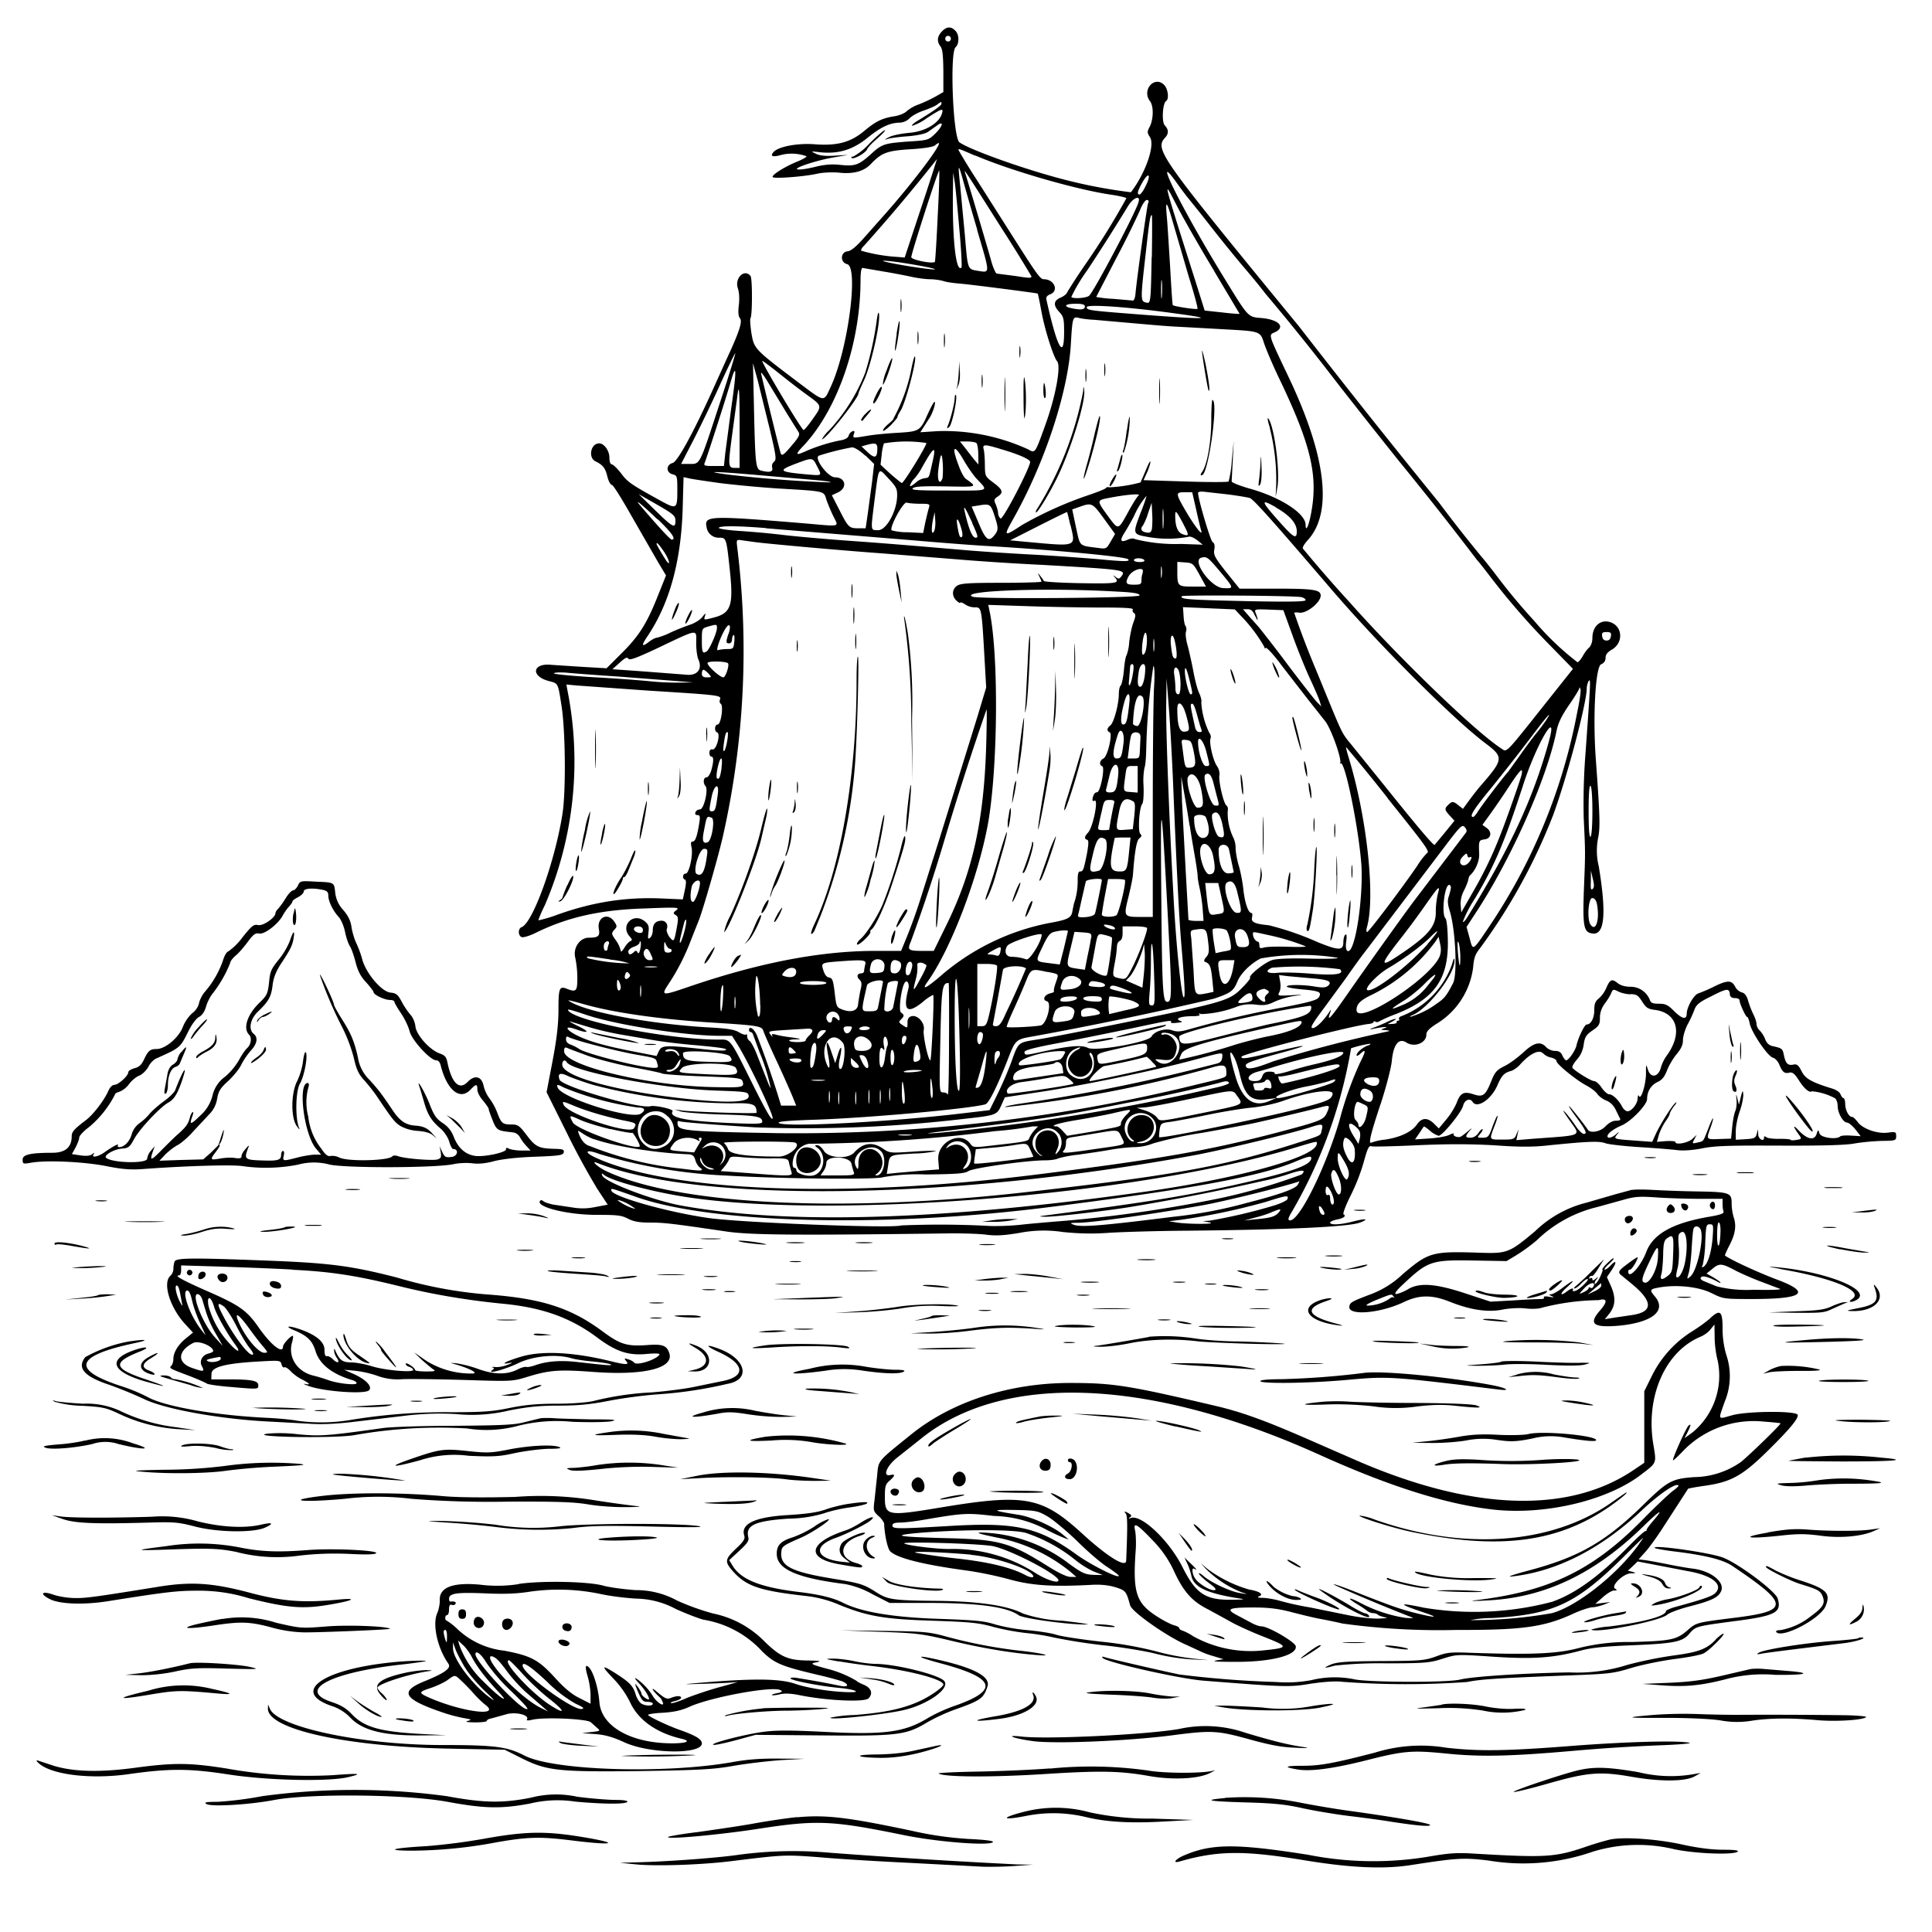 <svg xmlns="http://www.w3.org/2000/svg" id="svg" width="1024" height="1024" version="1.1">
  <path fill-rule="evenodd" d="M499.4 16.5q-4 4-1 8c1.2 1.5 1.5 5 1.6 13.2v11.1l-4.2 2.4a72 72 0 0 1-9 4.2 20 20 0 0 0-6.3 3.6c-1 1-3.8 2.2-6.3 2.6-6.5 1-9.9 2.6-16 7.7-7.4 6.2-14.4 8-26 7.2-9.3-.8-19.9 1.2-22.3 4.2-1.9 2.2-.2 2.7 4.2 1.4a23 23 0 0 1 13.3.7c.5.2-1.6 1.5-4.5 2.7-7 2.8-14.4 7.5-13.3 8.4s17-.3 23.9-1.9c2.8-.6 7.7-.8 11.1-.5q11.5 1.3 17-4.6c5.7-6 8.6-7 20.9-7.8 7-.4 12-1.2 13-2 8.6-7.2-9.9 18-28.2 38.4l-8.6 9.7c-4.8 5.5-7.6 7.8-9.5 8-3.8.4-4 5.9-.2 6.8 6.2 1.5.5 45-8.6 64.8-4 8.6-2.7 8.8-17.9-2.6-22.5-17-22.8-17.3-24.2-25.4-.6-4-.9-7.7-.5-8.2 1-1.8 1-21 0-22.3-3.3-4.1-8.6 1.2-6.7 6.6.7 2 .9 5.5.5 8.8q-.7 5.5.6 7c1.4 1.7-.3 7-6.7 20.8l-7 15.5c-10.6 23.6-19.4 39.8-22 40.4-3.5.9-3.6 5.1 0 6 2.4.6 2.5 1 2.5 8.6 0 9.7-.4 10-8.3 5.7-16.2-8.9-18-10.1-21.5-14.8-2-2.6-4.3-4.8-5-4.8s-1.2-1.5-1.2-3.6c0-3.6-2.8-7.5-5.4-7.5-4.5 0-6 7.5-2 9.5s5.2 3.5 6.3 8c.6 2.5 1.7 4.5 2.4 4.5s5.4 7.6 10.6 16.8l13.8 24 4.3 7.2-4.6 11.5c-5.7 14.3-10 21-19.5 30.3l-7.4 7.4-12-.7-17-1.1c-10.3-1.2-11.5 6-1.5 8.6 5 1.3 4.7.8 6.7 13.6 2 13.3 2.3 45 .4 56.9-4 25.3-15.7 57.6-21.6 59.9-2 .7-2 4.5 0 5.3 1 .3 4.2-.7 7.3-2.2 17-8.4 34.4-12.3 58-13 17.3-.7 18.6-.6 16.7.9-1.8 1.4-1.8 1.7-.4 2.6 1.4.8 1.5 1.8.7 6.2-1.5 8.2-1.6 8.3-4 5.4-1-1.5-1.7-3.3-1.4-4.1.9-2.4-.4-4.5-2.8-4.5q-4.6.1-4.6 5c0 1.6-.6 3.3-1.4 4-1.2 1-1.3.5-.9-2.8s.1-4.2-2.1-6c-6-4.7-13 2.3-7.9 8.1 1.4 1.6 1.5 2 .5 2.5-.8.2-2.2 1.8-3.3 3.6q-1.8 2.8-1.9 1.5a15 15 0 0 0-2.5-5.4c-2.5-3.5-2.5-3.8-1-5.6 1.6-1.7 1.7-2 .1-4.4-3.4-5.1-9.3-2.3-8.2 3.9.7 3.7-.3 4.6-5.3 4.6-4.8 0-8.5 5.4-7.2 10.6a55 55 0 0 1 1.1 10.8c0 7-.6 7.6-5.5 5.7-4-1.6-4.5-.4-4.5 10.8 0 7.7-.8 15.1-3.1 27.3l-3.2 16.7 10.6 21.3a401 401 0 0 0 16.2 29.8l5.6 8.5-6.3 1.2c-4.4.9-8 1-12.3.3l-10-1.5c-2.2-.4-4.6-1.2-5.3-1.7q-1.2-1-1.8-.5c-3.2 3.2 14 7.6 29.7 7.6 10.9 0 13.2.2 16.7 2 3.1 1.6 6 2.1 12 2.1 7.4 0 11.4.5 40.7 4.8 12.8 1.8 36.6 2 119 .9 6 0 14.2.2 18.1.7 5.4.7 9.7.4 17.5-.9a68 68 0 0 1 23.3-.5c8.9.9 16.6 1 24.5.4 6.4-.4 24.9-1 41.1-1.1 52.4-.5 85.6-2 91.8-4.3 5.2-2 3-2.3-3.6-.6-6.8 1.8-12.2 2-12.2.6 0-.5 1.6-1.2 3.5-1.6 3.7-.7 5.2-1.9 3.6-2.8-.5-.3 1.2-4.8 3.8-10a104 104 0 0 0 7-18c2-7.3 2.7-8.6 4.2-8 1 .2 11.8 0 24-.6 16-.7 27.5-.7 40.6 0 13.7 1 21.2 1 29.6 0 21-2.1 26.4-2.3 29.8-1 1.9.6 10 1.5 17.9 2 8 .5 17 1.2 20 1.6 3.6.4 8.4 0 13.5-1 6.5-1.3 14.1-1.5 40-1.4 21.9.1 34.4-.2 39.7-1 4.3-.8 11.1-1.4 15.3-1.5 7.2-.1 7.5-.2 7.5-2.5s-.3-2.4-4.2-1.9c-5.6.8-13.4-1.9-16.1-5.5-1.2-1.6-2.5-2.8-3-2.8-1.8 0-3.6-3.5-3.7-6.7 0-1.8-.4-3.3-1-3.3q-.7-.2-1.5-2c-.3-1-2.2-2.4-4.3-3-11-3.4-14.3-5.2-16.3-9.2-1.7-3.3-2.5-4-4.5-3.5-2.8.5-4-.6-4.9-5.1-.7-3.4-1-3.6-5.8-4.7q-3-.5-4.2-3.9a14 14 0 0 0-3-4.6 5 5 0 0 1-1.5-3.2c0-1-.7-3.3-1.6-5a48 48 0 0 1-2.8-7.2q-1.1-4.1-3.4-4.6a6 6 0 0 1-3.5-3c-1.8-3.5-4-3.6-11-.2a82 82 0 0 1-8.5 3.7c-2.4.7-6.1 7.2-6.2 10.7q-.1 5-6.4-1c-3.5-3.6-4.8-4.2-8.3-4.2-3.2 0-4.3-.4-4.8-1.9a11 11 0 0 0-10.2-7.1q-4.5 0-7-2c-3-2.4-4-1.9-6 2.8a16 16 0 0 1-3.9 5.4c-1.9 1.5-2.4 2.9-2.4 6.3 0 4.1-1.8 7.5-4 7.5-1.2 0-4.6 7.2-5.4 11-.6 2.8-4.2 8-5.5 8q-.8-.2-2-2.5-.9-2.6-4-2.5c-1.5 0-3.6-.9-4.6-2-3-3.3-6.5-2.5-12.2 2.9-3 2.7-7.4 6-10 7.2-4 2-5 3.2-6.8 7.7-3.1 7.8-4.5 8.9-9.5 7.2-5.2-1.7-7-.8-9 4.7a39 39 0 0 1-5.4 8.6l-4 4.8-2.6-2.6q-5.2-5-9 .5c-2.8 4-9 6.8-16.7 8a30 30 0 0 0-7.4 1.6c-1.8 1-.5-4.5 5.2-21.5 2.8-8.7 5.2-18 5.6-21.8.8-8.7 3.7-12.4 7.8-9.7 4.2 2.7 10.5.2 10.5-4.2 0-1.7 1.4-3.2 5.3-5.7a41 41 0 0 0 19.5-30c.4-5 1.1-7 3.7-10.2a306 306 0 0 0 38.7-70.5c7.3-19.8 17.8-59.4 17.8-67.1 0-1.3.5-3 1-3.9 1.2-1.6 1.1-.4-1.6 37.6a343 343 0 0 0-1 35c.9 18.5.9 18.2.1 37.9-.7 20-.1 22.7 4.7 23.3 6.3.7 7.3-10.6 3.2-35.5a35 35 0 0 1-.4-15c1.2-5.7 1-11.7-1.1-40.8-1.8-23.2-.3-50 2.7-51.4q2.4-1 2.4-3.5-.1-2.4 3.5-4.4c5.8-3.5 5.6-11.7-.4-14.2-5.4-2.2-10.1 1.6-10.1 8.2 0 2-.7 4-1.7 5-1 .8-2.6 3-3.5 4.7-1 1.7-2.2 3.1-2.7 3.1a148 148 0 0 1-23-22 319 319 0 0 1-19.6-23.5c-3.8-5-7.2-9.2-7.5-9.5a747 747 0 0 1-23.2-29.5 5134 5134 0 0 1-74.3-93.5c-74-90.2-76.6-93.8-71-100q3-3.2-.1-6.5c-1.8-1.7-1.2-11.9.7-13 1.6-1 1-6.4-1.1-8.5-5.1-5.1-12 2.7-7.5 8.6 2 2.5 1.9 9.3 0 13.3-1.6 3-1.5 3.4 0 5.8 2.8 4.3-2.3 19-10.1 29.2a273 273 0 0 1-40.1-8c-20.1-5.5-46.2-15-50.8-18.5-3.4-2.6-5.2-47.7-2-50.4 1.8-1.5 2-6 .3-8.2q-3.5-4.3-7.4-.3m4.6 4q-.1 1.4-1.5 1.5-1.4-.1-1.5-1.5.1-1.4 1.5-1.5 1.4.1 1.5 1.5M499 55q.1 1.3-13.3 9.4-2.6 1.7-2.3 2.3a26 26 0 0 0 7.7-4c8.2-5.3 9-5.5 8.2-2.7-1.4 5.2-8.8 9.7-17.3 10.4-4.4.4-9.3 1.4-10.8 2.3q-3.9 2-.2.8c1.4-.4 6.1-1 10.5-1.3 5.2-.5 9-1.3 10.5-2.4l4.8-3.4c3.7-2.7 2.8.7-1.3 4.6-3.3 3.2-3.8 3.4-14 4-13 1-14 1.3-20 6.8-6.4 5.7-8.3 6.4-16 5.6-4.5-.5-8.4-.2-13.3 1-3.9 1-8 1.6-9.3 1.4-3.4-.4 9.6-4.8 19.1-6.4l7.5-1.3-7 .4q-7.1.5-10-1c-3-1.4-2.9-1.4 2.2-.8 9.7 1 17.4-1.3 25.4-7.9 7-5.6 11.7-7.8 17.1-7.8a8 8 0 0 0 5-2.4c1.3-1.3 4.6-3.1 7.4-4 2.8-1 6-2.3 7-3.1 2.3-1.7 2.4-1.8 2.4-.5m-38.1 21a34 34 0 0 1-8.7 7q-1.3 0-.8.7c1 1 7.4-2.6 8.2-4.6.3-.9 2.8-3.5 5.5-5.8 2.7-2.4 4.5-4.3 3.9-4.3s-4.3 3.2-8.1 7m56 6.4c18.6 8 53.3 18 71.4 20.7 4.8.7 8.7 1.6 8.7 2a395 395 0 0 1-22 35.4c-5 7.3-9.2 14-9.5 14.7s-1.9 2-3.5 2.6q-5.5 2.4-.5 7.6c2.2 2.4 2.5 3.6 2.5 10.6 0 15.2-3.7 8.4-9.4-17.3q-.4-1.8 2-2.7c4.8-1.8 2.2-8-3.3-8-2 0-3.6-2.3-18-25l-17.6-27.7a324 324 0 0 1-9.7-15.8c0-.8.4-.7 8.8 3m-28.7 28-8.6 26-3.5-.3a89 89 0 0 1-19.5-3.3c-.3-.4.3-1.6 1.4-2.6a931 931 0 0 0 38.7-46c0 .1-3.7 11.9-8.5 26.2m29.8 11.4c7 23.7 6.9 22.6.7 21.7-5.9-1-5.6-.2-7.2-19L509 99.3c-1.3-12.2-1.2-13 1-5.3 1 3.6 4.5 16.1 8 27.9m-21-7.3c-.6 13.1-1.3 24-1.5 24.2-1.2 1.2-12.5-1.1-12.5-2.5 0-2 14.3-46.4 14.8-45.9.2.3-.1 11.2-.8 24.2m33.7 6.1a853 853 0 0 1 15.9 25.6c.4 1.2-.8 1.2-8.3 0l-10-1.3c-.5 0-1.8-2.8-2.8-6.2-1.8-6.7-12.9-44-14-47.3-.8-2.4 0-1.1 19.2 29.2m92.7-24.2c2.1 3 4.9 6.7 6.1 8.2 1.3 1.6 7 8.6 12.6 15.8s13 16.2 16.2 20c7.3 8.6 8.3 9.9 12.7 15.5a1273 1273 0 0 1 37 46c10.1 13 25.4 32.3 34 43a1938 1938 0 0 1 41 52c.4.3 3 3.6 6 7.5a386 386 0 0 0 32 37l12.7 13-14.3 18c-22 27.7-20.6 26.3-23.7 24.2-13.9-9-54.2-48-80.2-77.3a741 741 0 0 1-24.9-28.6c-.5-.4.6-2.4 2.7-4.7 13.1-14.5 9.6-44.2-10.1-85.8-11-23.2-11-22.7-7.7-24.1 6-2.7 2.6-6.7-6.5-7.6-7.9-.7-6.9.3-21.1-22.8-21.4-35-37.8-67.8-24.5-49.3m-114.9 25.3c1 10.7 1.4 19.6 1.1 20-3 2.9-5-15.6-4.5-42.8l.1-7.5.9 5.5c.4 3 1.5 14.2 2.4 24.8M607 99c-1.1 2.3-2.5 4.1-3 4.1-1.6 0-1.1-1.9 1.7-6.8 3.4-5.7 4.5-3.4 1.3 2.7m36.6 44.8 13.4 22.5c0 .2-4.2-.1-9.2-.7l-9.3-1-3.6-11.5C615.6 92.3 616 94 624 109.5c3.4 6.6 12.2 22 19.6 34.2m-40.2-36.4c-2 6.4-23.8 47.6-26.2 49.5-1.6 1.2-8.4 1.7-9.4.6a93 93 0 0 1 8.5-14.2 1076 1076 0 0 0 21.6-34c2.8-4.6 6.8-6 5.5-2m5.1.5c-.6 1.7-6 40.1-6.7 48.3-.2 2-.8 3.4-1.4 3.3l-10.3-.9a67 67 0 0 1-9.1-1l10.4-20.1a478 478 0 0 0 12.7-25.6c1.2-3.2 2.9-5.7 3.7-5.7q1.5 0 .7 1.8M622 119l8 27.4c2.9 9.2 5 17 4.7 17.3-.5.5-12.6-1.3-13.1-2-.2 0-.8-9.2-1.4-20.2-.7-11-1.4-23.2-1.8-27-.8-9.1 0-8.2 3.6 4.5m-11.6 17.3c-.5 25.2-.5 24.7-3.2 24s-2.7-2 0-25.5c2-18 2.4-20.8 3.3-20.8.2 0 .2 10 0 22.3m-124.9 4.2c7.1 1.2 11.4 2.3 9.5 2.3s-9.6-1-17-2.3-11.7-2.3-9.5-2.3 9.9 1 17 2.3m-16.8 3.5c6 1 13 2.4 15.6 3 2.7.5 6.5 1 8.5 1s5.3.4 7.2 1 5.8 1.1 8.5 1.3c6 .5 40.8 5 41.4 5.3.2.2 1.1 4.7 2.1 10.1 1.7 9.2 6.3 23.6 8.2 25.8 2.2 2.5-.8 19-6.6 34.7-5.2 14.4-5 14.1-8.9 11.9a107 107 0 0 0-47.6-9.6l-9.4.6 1.6-2.5 3.2-5c1.9-2.8 3.6-8.6 2.7-8.6-.4 0-2 3-3.6 6.5-4 9-4.4 9.2-16.1 9.9-5.5.3-12.7 1-16 1.6-7.9 1.3-7.7 1.3-7-1q.8-2.1-.8-1.4-1.4.6-2 2.3-.5 1.8-4.3 2.5c-5.6 1-13.2 3.4-18.3 5.7-5.7 2.6-6 2-1-3.2 18-19.5 29.9-54.3 29.9-87.6 0-3.5.4-6.3 1-6.3zm147 13.2c-.2 2.4-.4.7-.4-3.7s.2-6.3.4-4.3.2 5.7 0 8M477.3 162c0 3 .2 4.3.4 2.8.2-1.6.2-4 0-5.6s-.4-.2-.4 2.8m97.7.5c0 1.6-2 1.9-6.9.9-4.8-1-3.7-2.4 1.9-2.4 3.8 0 5 .4 5 1.5m47 3.5q37.3 5-21.5.4c-23.1-1.8-24.5-2-24.5-3.6s20.4-.3 46 3.2m-157.4 4.5a173 173 0 0 1-6 27 96 96 0 0 1-19 30.4 20 20 0 0 0-4 5c2.1 0 19.4-21.8 19.4-24.4 0-.3 1.3-3.4 2.9-6.8 4-8.7 9.1-32 7.9-35.8-.3-.8-.8 1.3-1.2 4.6m115.4-1 17 1.5c19.4 1.7 21.2 1.9 31.5 2.4l21.5 1.2c18 1 18 1 20 7.4 1 3 4.5 11.3 7.9 18.4 17 35.4 20.8 51.7 17 71.7-1.2 6.6-2.9 10.2-2.9 6.1 0-6-13-14.5-29.2-19.1-5.7-1.6-10.2-3.4-10-4l.6-11.3.5-10.3-1 10.5a60 60 0 0 1-1.7 11.2c-.4.4-10.7.4-22.9 0l-22.2-.7 2-4.4c1-2.4 1.8-4.9 1.6-5.4s-1.3 1.8-2.6 5l-2.6 6a77 77 0 0 1-16.7 2.6q-1-.4-1.7.4c-.3.5-4.4 2.1-9.1 3.7a202 202 0 0 0-35.2 15.8c-9.7 6.4-10 6.2-5.2-2.4 17-29.9 29.6-68 31-93.8.8-13.8 1-14.3 4.2-13.5 1.5.4 5.2.9 8.2 1M475.3 177c-.7 4.7-1.1 8.6-.9 8.8.6.6 2.8-13.4 2.4-15.4-.2-1-.9 2-1.6 6.6m11.1 2.1c0 3 .2 4.3.4 2.8.2-1.6.2-4 0-5.6s-.4-.2-.4 2.8m14 1.5c0 3.3.2 4.5.4 2.7s.2-4.5 0-6-.4 0-.4 3.3m40 6c0 2.8.2 3.8.4 2.2a18 18 0 0 0 0-5c-.2-1.2-.4 0-.4 2.8m96.8-.7c-.1 1.7 3 20.6 3.5 21.1.9.9.2-4.7-1.5-13.4-1-5-2-8.4-2-7.7M381.4 214c-10.8 33-10.2 31.9-16 31.9H361l6.3-12.2c3.5-6.8 9.9-20 14.2-29.5s8-17 8.2-17c.2.3-3.5 12.3-8.3 26.8m88.5-17.6a24 24 0 0 0-2 7.5c1 0 5.4-12.7 5-14-.2-.5-1.6 2.4-3 6.5m13.2-1.2a90 90 0 0 1-9.6 26.7c.4 0-.7 1.2-2.4 2.6s-3.1 3-3.1 3.7c0 .6 1.8-.6 4-2.7 2.1-2.2 3.8-4.2 3.7-4.5s.6-1.7 1.5-3.1c2.8-4.1 9.3-29 7.6-29-.2 0-1 2.8-1.7 6.3m-55.5 14c8.2 5.9 8.2 5.8 3.3 12.7-2.3 3.3-4.5 6-5 6-1 0-21.9-35-21.9-36.6 0-.3 4.2 2.8 9.3 6.9 5 4 11.5 9 14.3 11M585.3 196c0 3 .2 4.3.4 2.8.2-1.6.2-4 0-5.6s-.4-.2-.4 2.8m-77.1.5c-.1 2.8-.5 6.1-.7 7.5l-.6 2.5 1.1-2.5c.6-1.3 1-4.7.7-7.5l-.3-5zm-100.2 31c3.4 14.2 3.6 16.1 2.3 17.2q-1.5 1.2-1 3.3.8 3.2-6 1.4c-2.8-.8-3-3.4-3.7-33.9l-.5-23 2.6 9.5zM575.3 199c0 3 .2 4.3.4 2.8.2-1.6.2-4 0-5.6s-.4-.2-.4 2.8m-187.7 17.1-3.2 24.2-.7 6.7h-5.4c-4.9 0-5.4-.2-4.8-1.7 1.4-3.5 11.2-34 13.6-42.3 3.3-11.6 3.5-7.6.5 13.1m144.8-7.1c0 8 .2 11.2.3 7.3.2-4 .2-10.6 0-14.6-.1-4-.3-.7-.3 7.3m-115.1 10.5 6 9.6c.8 1.3 0 2.8-3.9 7.3-4 4.8-5 5.4-5.6 3.9-.5-1.4-7.8-31-10.4-42.3-.3-1.4 1.6 1.1 4.2 5.5zm103-17.5c0 3 .2 4.3.4 2.8.2-1.6.2-4 0-5.6s-.4-.2-.4 2.8m22.2 8.4c0 7.7.3 12.6.6 11 .9-4 .9-15 0-20.4-.4-2.9-.7.5-.6 9.4m71.9-2.9c0 6 .1 8.4.3 5.2s.2-8.1 0-11-.3-.2-.3 5.8M553 207c0 2.2.3 4 .8 4s.6-1.8.4-4-.6-4-.8-4-.4 1.8-.4 4m-88.8 2.6c-1.3 2.7-1.8 4.4-1 4.2 1.3-.5 5.1-8.8 4-8.8-.5 0-1.8 2-3 4.6m110-2.8a182 182 0 0 1-24.3 62.6q-.8 1-.9 2c0 1.8 5.9-7.5 10.6-16.8 7.4-14.4 16.2-42.4 15-48q-.3-3-.5.2M392 227v21h-2.4c-3.7 0-3.8-.7-1.6-17.2l2.7-20c1-8.5 1.3-5.2 1.3 16.2m114-16c0 2.5-2 10.7-3.6 14.5q-1 2.4.7.8c1.6-1.3 4.6-16 3.5-17q-.5-.3-.6 1.8m136 11.5c0 11-2 23.2-4.7 27.3q-1.8 2.5-.1 1.9c3.4-1.1 8.7-39.8 5.4-39.8-.3 0-.6 4.7-.6 10.6m-183.6-3c-1.3 1.5-2.2 3-2 3.2q.6.4.9.1c0-.2 1.3-1.6 2.6-3.2 3.1-3.5 1.8-3.6-1.5 0m121.8 10.1a303 303 0 0 1-3.8 15.2c-2.1 7.2-2.8 11.6-1 6.5 4-11.7 8.5-30 7.5-31-.3-.2-1.4 4-2.7 9.3m17-1.7c-.5 4.6-1.4 9.3-1.8 10.3q-.7 2 .3 1.3a58 58 0 0 0 3.1-18.7c-.2-.7-.9 2.5-1.5 7.1m75.7-1.3a112 112 0 0 1 3.4 30.7l-.3 6 1-5.5c1.4-8.9-1.9-33.2-5-36.3-.5-.5-.1 1.8 1 5.1m-182.1 8c0 1.7-12 21.2-13 21.2-.3 0-3-2.2-6-4.8l-5.3-4.9.6-5.2a27 27 0 0 1 1.2-6.1 71 71 0 0 1 22.5-.2m26.5 0c.5.4 1 3.1 1 6l.1 5.4-2.6-3-4.8-6.2-2.4-3h3.9c2 0 4.3.4 4.8.8m-52.5 3c0 4.9-1.3 5.4-5 2l-3.4-3.2 2.5-.7c4.9-1.4 5.9-1 5.9 1.8m66.7.7c8.4 2.5 14.3 5.1 14.3 6.4 0 3-14.5 31-15.7 30-.7-.5-1.3-1.9-1.3-2.9s-.6-3-1.2-4.5c-1.1-2.4-1-2.8 1-4.2 3.2-2.1 2.7-3.7-2.3-7.4-4.4-3.3-4.4-3.4-4.5-9.3 0-3.3-.3-7-.6-8.2-.8-3 .2-3 10.3.1m-73 3 4.6 4.5-1.1 9.6-2.3 17-1.1 7.5H455c-5 0-5.4-.5-10-9.5l-4.1-8 3.2-1.5c5.2-2.4 4.1-8-1.5-8-3.8 0-11.5-10.4-8.5-11.5a134 134 0 0 1 17.5-4.4c1.3 0 4.1 1.7 7 4.4m35.5 4c-1.9 8.3-1.4 7.5-4.2 8-1.3.2-3 1-3.9 1.8q-5 4.2-3.2.9a9 9 0 0 1 2-2.7 34 34 0 0 0 4.2-6.3c6.2-11 7.4-11.4 5.1-1.7m16.8-1.4c1.9 3.3 4.8 7.5 6.5 9.4 6.6 7.1 8 6.5-14.6 6.5-16.2 0-20-.2-19-1.2s5.5-1.2 17.4-1c17.4.3 16.9.5 10.6-4.1-.9-.7-2.6-3.8-3.7-7-4-10.4-2.5-11.8 2.8-2.6m-11.4 9.5c-1.5 3.8-2.8 1-2.2-4.3q1.7-14 2.4-3.4c.2 3.5 0 7-.2 7.7m168.6-8.6c-.1 3-.5 7.3-.8 9.5-.4 3.2-.3 3.6.6 2.3.6-1 1-5 .7-9.5-.2-6.3-.3-6.7-.5-2.3m-74.5-1.2-1.3 4.7q-.8 2 .4 1c1-1 2.8-8.5 2-8.5q-.5.2-1.1 2.8M433 247c2.7 5.3 2.9 5.1-4.7 4.5-15.6-1.4-16.3-2-6.6-5.7 9-3.4 9-3.4 11.3 1.2m42.5 16c-.2 8-5.7 18-10 18s-4 .6-2-15.7c2.4-18.5 1.8-17.7 7.4-11.7 4.2 4.5 4.7 5.5 4.6 9.4M404 252l29.9 2.6c4.1.4 7 .9 6.2 1.1a681 681 0 0 1-53.7-4.1c-15.3-2-7.4-1.8 17.6.4m185.5 2.1c-1 1.7-1.6 3.3-1.3 3.6s1.3-1 2.2-2.7c2.1-4.1 1.4-4.8-.9-.9M381.2 256c7.9 1 22.6 2.4 32.8 3 23.5 1.4 22.6 1.2 24 5.8.7 2 2.3 6 3.6 8.6 3 6.2 4.6 5.7-15.1 4-50.8-4.2-53.3-4.1-52 2a6.5 6.5 0 0 0 6.7 5.6c3.7 0 3.8.2 5.5 16 2.2 20 .9 24-8.7 26.4-5 1.3-5 1.3-4.4-.8q1.1-2.8-1.4.5c-1.1 1.4-4 3.2-6.4 4s-7 2.6-10.3 4.1a36 36 0 0 1-7.3 2.8c-.8 0-2.5.9-4 2q-6 4.7-1.4-2.2c11.8-17.3 18-39.3 19-67.1l.5-17.8 2.3.5c1.3.4 8.8 1.5 16.6 2.6m269.2 6c5.5.7 11 1.6 12.1 2 2 .8 11.5 11.4 42 47 25.1 29.5 65.4 69.8 82.6 82.8 10.1 7.6 10 8.5-2.7 23.1-1.7 2-4.4 5.5-6 7.7l-3 4.1-2.3-1.8c-2.8-2.3-3.5-2.3-5.5-.3-2.1 2-2 2.6.9 5.8l2.4 2.6-5.1 6.3-5.4 6.5q-.6 1-24.1-28.3l-20.2-25c-4.4-5.2-5-6.5-10.6-20l-8-19.5a473 473 0 0 1-11.5-30.1q.1-.5 2.4-.2c3.8.8 11.5-5.2 11.6-9 0-3.1-3.5-3.7-23.4-3.7H657l-7-8.7c-6.1-7.7-6.9-9.2-6.4-12q.6-3.1-.9-4c-1.1-.6-7.7-22.8-7.7-26.1 0-.5 1.2-.7 2.8-.6zm-16.4 8.1c1.1 5.1 2.3 9.9 2.5 10.6 1.4 4-2.1-.1-7-8.1-6.6-11.2-6.7-11.7-1.6-11.7h4zM358 276c0 4.3-1.3 3.7-10.8-5.6l-8.7-8.5 9.8 5.6c8.7 5 9.7 5.9 9.7 8.5m245.4-13.3c-.6.4-3 4.2-5.3 8.4-5.4 9.9-5.3 9.8-10 3.6-6.9-9.4-7-9.5-.8-10.7 9.6-1.9 18-2.6 16.1-1.3m1.4 8.4c-4.6 12.3-4.7 12 4.2 13.6a60 60 0 0 0 21-.2c.8-.4 2.8.5 4.5 1.8l3 2.4-11.5-.4a88 88 0 0 1-24.2-2.5q-1.6-.9-4.2.3-5.4 2.4-1.8-3.4c1.2-1.8 3.6-6 5.3-9.3a43 43 0 0 1 6.5-10.5c.2 0-1 3.7-2.8 8.3m-256.2 4Q359.9 286 356 286c-.8 0-8-7.9-16.6-18-3.6-4.2.4-1 9 7.2m139.1-8.2c5.3 0 5.5.1 4.8 2.3-.4 1.2-1.2 4.7-1.9 7.7l-1.1 5.5-8-.4a32 32 0 0 1-8.7-1c-1.4-1.4 6.2-15.4 8-14.7.8.3 4 .6 7 .6m188.7 2q10.5 6 11 12c.2 5.3-1.4 4.4-10.2-5.6-8.9-10-9-11.2-.8-6.5M527 273c2.3 7 2.3 8-.2 11-2.9 3.4-4.5 2-8.4-7.5l-3.4-8 3.7-.6c5.9-1 6.4-.7 8.3 5.1m58.2 2 5.8 8-2.3 4c-2.3 4-2.4 4-6.8 3.4-10.2-1.3-9.3-.5-11.6-10.9l-2-9.5 4-1.4c6.4-2.3 6.8-2 12.9 6.4m25.3 5.6c-.5 1.6-1.1 2-3 1.6-2.6-.4-3.3-2-1.7-3.7a32 32 0 0 0 2.7-6.5l1.9-5.5.3 6c.2 3.2 0 6.9-.2 8m6.1-1.2c-.2 2.3-.4.4-.4-4.3s.2-6.6.4-4.2.2 6.1 0 8.4m-101.3-1.9c3.1 6.8 3.3 7.7 1.8 7.7q-2.6 0-5.7-13.5c-1-4.3 0-3 4 5.8m52 1c2.7 11.9 4.1 11.4-24.5 8.8l-7.5-.7 15-7.6c8.3-4.2 15-7.5 15.2-7.4 0 0 .9 3.2 1.7 7m60.2 0c2.9 5.4 2.7 6-.8 4.7q-3.9-1.5-3.8-10c0-3 .6-2.4 4.6 5.2M495 281.7c-1.3 2.3-1.5-1.6-.4-6.8l.8-3.4.3 4.2c.2 2.4-.1 5-.7 6m14.5-1.6c.7 2.3.8 4.1.3 4.5-1 .6-1.5-.5-2.4-6.1-.8-4.9.5-3.9 2.1 1.6M406 280l77 6.3c16.2 1.4 34.5 2.8 40.5 3.1 34.1 2 73 5.6 74.4 7 1.3 1.3-1.8 1.3-15.5 0-8.2-.7-24.4-1.9-35.9-2.5s-28.2-1.7-37-2.5c-23.5-2-38.4-3.3-62.5-5-11.8-.9-26.7-2.2-33-3a468 468 0 0 0-22.2-2c-6-.4-10.8-1.1-10.8-1.6 0-1.2 10.5-1.1 25 .1m-6 7.4c5.4.8 45.3 4.4 67.5 6l39 3.1c10.3.9 31 2.3 46 3 43.3 2.5 44.3 2.6 42 5.9-1.2 1.6-1.7 1.7-3.2.5q-2.2-1.7-.5.1c2.9 3.3 1.4 3.5-18 3.2-10.6-.2-19.4-.7-19.6-1.2-.1-.4-1-1.6-1.8-2.6q-2-2.8-.5.3c.6 1.2 1.1 2.4 1.1 2.7s-9.6.6-21.3.6c-17.6 0-21.6.3-23.5 1.6-2.7 1.9-2.8 5.5-.2 7.9q1.8 1.6 2 1 .2-.5 2.5.9a9 9 0 0 0 5.4 1.6c3.4 0 3.4.4 5 28.5l.8 14L518 380l-20.5 66-9.5 30a287 287 0 0 1-7.2 20.2l-3.2 7.8h-15c-28.7.2-60.7 6.4-97.8 19.1-14.3 4.9-14.7 4.8-10.1-2.1q7.1-10.8 11.9-23.7l3.5-8.8c1.6-3.3 10-32.1 13-45a447 447 0 0 0 7.6-153.8c-.4-3.7-.4-3.8 2.7-3.3zm-48 5.2c2.4 3.6 3.6 7.6 1.6 5.3-.9-1-5.6-9-5.6-9.4 0-1.3 1-.2 4 4.1M646.7 303c7.5 9 7.5 9 1.5 8.7-6.5-.4-16.7-14.7-11.5-16.1 3-.8 3.5-.3 10 7.4m-40.2-6.1c.4.6-.7 1-2.4 1s-3.1-.4-3.1-1 1.1-1 2.4-1c1.4 0 2.8.4 3.1 1m29.3 7.8 3.4 6.2h-7c-8 0-8.2-.2-8.2-8.1v-5l4.2.3c4 .3 4.3.6 7.6 6.6m-216.5-1.3q0 4.4.4 2.2a18 18 0 0 0 0-5q-.4-1.6-.4 2.8m196.4 2.2c-.2 1.6-.4.6-.4-2.2 0-2.7.2-4 .4-2.8a18 18 0 0 1 0 5m-10-2.1a12 12 0 0 0-.7 4c0 2.1-.4 2.4-4 2.4-4.2 0-4.7-.8-2.9-4.3 2-3.8 8.9-5.7 7.5-2.1m-130.5.9c0 1.1.7 5 1.4 8.5l1.4 6.5-.6-6.5c-.3-3.6-1-7.4-1.4-8.5l-.8-2zm-23.8 9c0 3.3.2 4.5.4 2.7s.2-4.5 0-6-.4 0-.4 3.3m141.5.2c8.4.4 11.2 1 11.2 2 0 1.4-84.8 2-88.4.7-8.4-3.2 39.4-5 77.1-2.7m97 2.9q2.1.5 2.3 1.6c0 .8-8.3 1-32.1.5-30.9-.7-34.5-1-33.5-2.6.5-.7 59.5-.3 63.4.5M357.7 323c-2.3 6.1-2 7.4.4 2 1.1-2.3 1.9-4.7 1.7-5.3s-1.2.9-2.1 3.3m94.6 3.4c0 3.9.2 5.3.4 3.2s.2-5.2 0-7-.4 0-.4 3.8m131.5-4.4c12.2 0 17 .3 16.6 1q-.4 1.1.6 1.9c1 .6 1 1.7-.3 5.1-.9 2.4-1.8 7-2.2 10.3a24 24 0 0 1-1.4 7c-.5.6-1.1 4.2-1.4 8-.4 3.8-1.1 7.4-1.7 8s-1 2.6-1 4.6c0 5.4-2.7 15.3-4.5 16.6s-2 3-.4 3.6c1.8.6-1 12.7-3.2 13.9-2.1 1-2.5 3.5-.7 4.1 1.6.6-1 13.8-2.7 13.8q-1.3.1-1.9 1.6c-.9 2.3-.7 3.6.4 2.9 2.5-1.5-.7 14.3-3.4 17q-2.8 3-.4 3.7c.9.3.8 2 0 6.9-1.8 9-2.1 9.9-3.7 9.9q-1.4-.2-1.3 4.8 0 6.7-2 12.2l-.8 4c-.5 3.6-2.4 4.6-12.7 6.4a124 124 0 0 0-58.1 28.8q-11 9.2-5.8 2c12-16.9 26.3-54 31.7-82.7 5.4-29 6-90.5.9-113.9l-.6-2.9 21.3.7c11.8.4 29.2.7 38.7.7m73.7 4.2a81 81 0 0 1 12.7 16.8q-.1 1 .7.4c.6-.3 4.5 4 8.7 9.7l13.8 17.8 9.1 11.5c3.2 4.3 8.8 20.1 7.8 22q-.4.8.2.2c2.2-2 9.4 33 11 53 1 12.6-1.4 35.3-4.7 43.6-1.8 4.7-4.1 3.5-3.3-2q.6-4.6-.4-3.8c-.6.3-1.1 2.2-1.1 4 0 4.5-2.4 4.5-13.5 0a158 158 0 0 0-26-9c-7.5-.7-9.5-1.7-8.9-4.1.3-1.3.2-2.4-.3-2.4-1.7 0-3.5-5.3-4.3-12.5-.4-3.9-1.5-9.5-2.4-12.5s-1.7-7.3-1.7-9.5a13 13 0 0 0-1.1-5.2 30 30 0 0 1-3.1-14.1q.4-2.3-.6-3.1c-1.6-1-4.3-12.9-3.8-16 .3-1.4-.3-3.6-1.3-5-2.1-3-4.2-12.3-3.4-14.6.4-.8 0-2.2-.7-3.1a43 43 0 0 1-4.2-16.1c.3-.7-.2-2.8-1-4.6-1-1.9-2.3-7-3.1-11.3s-2.2-10.5-3-13.7c-1-3.2-1.4-6.7-1-7.8s.2-2.4-.3-3.1-.9-3.2-1-5.6l-.3-4.3 13.7.6 13.8.6zm-292.9.3c-1 2-1.5 3.8-1.3 4 .3.3 1.2-1.2 2.2-3.1.9-2 1.5-3.8 1.3-4-.3-.3-1.2 1.1-2.2 3.1m300.8.1c1.5 3.6 1.6 1.8 0-2-.6-1.6 0-1.8 7-1.5l7.8.3 4.8 13.2c2.6 7.3 6.9 17.9 9.5 23.5s5 11.2 5.2 12.3l.6 2-2-2c-1.2-1.1-8.2-10.1-15.7-20a787 787 0 0 0-15.4-20l-5.1-5.7-3.3-3.8h2.5c1.9 0 2.8.9 4 3.8m-186.2.3a385 385 0 0 1 3.9 55l.7 32.4-.3-33.5a273 273 0 0 0-2.2-45c-1-6.3-2-10.3-2-9m108.2 13.5c0 7.1.1 10 .3 6.2s.2-9.6 0-13-.3-.3-.3 6.8M380 332.9c0 2.4-4 11.4-5.4 12.3-2.2 1.5-2.6.7-2.6-5.7s0-6.4 3.3-7.4c4.6-1.3 4.7-1.3 4.7.8m6 3.3c-1.3 4.1-1.3 4.8.5 4.8q1.4-.2 1.5-2c0-1 .3-2.1.8-2.4s.6 1.3.4 3.5c-.4 3.7-.6 3.9-3.7 3.9-1.8 0-4 .3-5 .6-1.5.6 2.2-9.4 4.8-12.5 1.7-2 2.1.3.8 4m67.2 3.9c0 3.6.2 5 .4 3.3s.2-4.8 0-6.6-.4-.3-.4 3.3m-84.3 1c0 3.2.5 7 1.1 8.4 2.4 5.2-.5 8.9-6.5 8.2l-22-1.7-17-1.2 3.9-3.5c2.8-2.6 4-3.1 4.5-2.1.7 1 4-.2 14.7-5.2 23.2-11 21.3-10.7 21.3-3m238.5 2.8c-.3 1.8-1 3.3-1.7 3.3-1.1 0-.3-9.4 1-11.4 1-1.5 1.5 4 .7 8m246.3-6.4q-.3 2.3-2.3 2.3t-2.3-2.2c-.3-1.9.1-2.3 2.3-2.3s2.6.4 2.3 2.3M558.3 341c0 3 .2 4.3.4 2.8.2-1.6.2-4 0-5.6s-.4-.2-.4 2.8m11.1 9.5c0 8.3.2 11.5.3 7.2.2-4.3.2-11 0-15-.1-4-.3-.4-.3 7.8m-24.7.8-1.1 21.2c-.5 6.4-.4 6.5.4 2 1-5.9 2.5-37.5 1.8-37.5-.3 0-.8 6.4-1.1 14.3m67-6.6c-.2 1.6-.4.3-.4-2.7s.2-4.3.4-2.7.2 4 0 5.4m10.7-6c1.3 5 1.7 10.3.7 10.3-1.4 0-1.8-1-2.5-7.2-.5-4.6.7-6.7 1.8-3m-200.1 3.7q0 4.4.4 2.2a18 18 0 0 0 0-5q-.3-1.6-.4 2.8m31.7 18.3c0 50.6-8.6 100.2-22.6 129.5-1.2 2.6-1.8 4.7-1.3 4.7s1.4-1.1 1.9-2.5l2.8-6.8a281 281 0 0 0 18.2-78.5c1.2-12.9 2.5-59.2 1.7-59.2-.4 0-.7 5.7-.7 12.8m-68.2-9.3c1 .8-1.2 7.5-2.4 7.5-1.8 0-8.4-5.9-8.4-7.6 0-1.1 9.4-1 10.8.1m289.7 3.2q2.5 5.8 2.5 4a22 22 0 0 0-3.5-7.7c-.3 0 .2 1.7 1 3.7m-75 2c-1 6.7-2.8 9.2-2 3l.5-6.3q.1-1.3 1.1-1.4 1.2 0 .4 4.8m6.5-2.6c0 5-1.3 9.8-2.6 9.8-1.5 0-1.7-2.4-.8-8.2.7-4.1 3.4-5.3 3.4-1.6m4.7 9.5c-.4 5.8-.7 35.7-.7 66.5V486h-6.2c-9.3 0-9.3-.1-6.7-10.6 1.2-4.9 2.3-10.2 2.4-11.9.9-12.2 1.9-18 3.4-19.2q1.8-1.2.5-2.3c-1.4-1.4-.6-13.9 1-15.9.6-.7.9-4.7.7-9.7a37 37 0 0 1 .5-9.5c.4-.7.8-4.6.9-8.8a355 355 0 0 1 3.8-45.1c.6 0 .8 4 .4 10.7m12.7-9c1.6 2.7 1.8 13.3.2 13.3q-1.6 0-1.6-3.2c0-1.8-.3-5-.6-7-.6-3.5.6-5.2 2-3m6.1 5.8c1.7 7.1 1.7 7.4.6 7.4-1 0-3.1-8.5-3.1-12.2 0-3.4 1-1.4 2.5 4.8m21.7-5.6c0 .8.6 3 1.3 5q1.2 3.1 1.3 2c0-.8-.6-3-1.3-5q-1.2-3.1-1.3-2m-276.7 2c1.8 2 1.7 2-.8 2q-2.8.1-2.7-2 .1-1.8.8-2c.5 0 1.7.9 2.7 2m-47.5 1.6 31 2.4 8.5.7-7.3.1c-4 .1-11.5-.2-16.5-.8a862 862 0 0 0-30-2.1c-11.3-.7-20.4-1.6-20.1-2 .3-.5 3-.6 6.2-.4 3.1.3 15.8 1.3 28.2 2.1m231.2 5.9c-.1 5-.4 12.1-.7 16l-.4 7 1-6c.5-3.3.8-10.5.6-16l-.3-10zm62.7 54c1.6 39.2 3 67 4.1 80.5 2 23.4 2.3 30.5 1.3 29.5-1.2-1.2-4-28.1-5.3-53-2.2-39-4-85.8-3.9-100.5l.2-15.5 1.2 15.5c.7 8.5 1.8 28.1 2.4 43.5M343 366c38.3 2.4 39.4 2.5 38.6 4.7q-.5 1.7.4 2.3c1.6 1 .1 11-1.6 11s-1.9 3.7-.3 4.2c2 .7-.4 9.4-2.4 9q-1.7-.3-1.7 1.8c0 1 .4 2 1 2q2 0 0 7.3c-.6 2-1.7 3.7-2.5 3.7-1.7 0-2 3-.6 4.6 1.7 1.7-.8 12.4-2.9 12.4q-1.7.1-2.4 1.5-.5 1.5 1 1.5c1.7 0 1.7 1 .3 8.3q-1.2 5.7-2.6 5.7c-1.1 0-1.3.7-.8 3 1 4.1-1.3 14-3 14s-2 2.7-.5 3.2q1.1.3 0 5.4l-1.1 5.1-11.2-.5c-18.8-.8-36 1.8-54.7 8.4a72 72 0 0 1-10.6 3.2c-.2-.2 1.4-4 3.5-8.3a193 193 0 0 0 11.8-113.9l-.5-2.8 5.2.5zm493 11.3a304 304 0 0 1-47.1 114.4c-8.5 12.6-8.2 12.4-10 5.4l-1.6-5.8 4.5-6.9c18.7-28.2 38-71.3 43.2-97 .9-4.3 2.7-8 6.6-13.7 3-4.3 5.5-8.4 5.5-9q0-1 .6.6c.3 1-.5 6.4-1.7 12m-237.5-4c-1 9-1.6 10.7-3.2 10.7s-1.4-4.7.7-12.2c1.7-5.8 3.3-4.8 2.5 1.4m7-4c2 2-.7 16-2.8 15.6q-2-.3-2.2-1.3c.5-11.5 2.4-17 5-14.2m23 9c2.3 8.6 2.3 9.2-.6 9.5-2.7.3-3.9-3.3-3.9-12 0-4.9 2.8-3.4 4.4 2.4m5.6-1 2 7.2c1.3 3.7 1.3 3.6-.5 3.6q-1.4-.2-2-2.2c-2.8-12.5-2.8-12.8-1.5-12.8.5 0 1.4 2 2 4.3m-111.3 18c-1.2 39.4-7.1 66.4-20.8 94.4l-7 14.3h-5.4c-8.1 0-8.7-.4-6.8-4.8a889 889 0 0 0 17.8-53.7 1652 1652 0 0 1 22.4-69.5c.2 0 .1 8.7-.2 19.3m296.8-13.6a104 104 0 0 1-5.5 7.3c-2 2.5-5.8 7.6-8.5 11.5l-6.1 8.5c-2.8 3-14.6 18.6-16.2 21.3-.9 1.5-2 2.7-2.4 2.7-2.2 0 0-3.7 9.3-15a1181 1181 0 0 0 20.2-25.7c9.3-12.4 13.2-16.9 9.2-10.6m-278.8 12c-1.8 14.3-2.1 21.6-.6 12.8a208 208 0 0 0 2.7-26c-.3-.3-1.2 5.7-2.1 13.2M685 380.4c0 1.7 4.3 17.6 4.7 17.3.4-.5-3.6-16.9-4.3-17.6q-.4-.3-.4.3M315.4 397c0 9 .2 12.8.3 8.3.2-4.6.2-12 0-16.6-.1-4.5-.3-.8-.3 8.3m59-7.5c0 3.3.1 4.5.3 2.7s.2-4.5 0-6-.4 0-.4 3.3m446.7 3.3c-8.5 30.7-20.6 56.8-43.7 94q-1.4 2.1-2 1.8a66 66 0 0 1 6.4-12.3c10.6-17.8 15.6-29.6 25.4-59.6 7-22 19-42.4 13.9-24m-435.5-.4c-1 6.3-2.7 8.2-1.9 2.2.7-5.1 1.1-6.5 2-6.5.3 0 .3 2-.1 4.3m210 1.4c-.9 7.3-1.3 8.3-3.6 8.3q-3.7.2.6-12.7c1.4-4.3 3.7-1 3 4.4m9-3.4-.3 6.7c-.2 4.9-.3 5-3.3 5h-3.2l.7-5.4c.3-3 .9-6.2 1.2-7 .9-2.3 5-1.7 4.8.6m28.4 8.7c1.3 6.8.9 8-3 8-1.3.1-1.8-1-2.3-4.6l-1-7.6c-.4-2.6-.2-2.8 2.3-2.5s2.8.8 4 6.7m6.6-.4c2 7.9 2 7.5-.3 7.5-1.7 0-4.1-7.4-4.1-12.7 0-4 3-.6 4.4 5.2m-83.2.7c-.1 2-1.6 11.8-3.3 21.8s-2.9 18.4-2.7 18.6c.4.3 3.5-15.6 5.8-29.7.7-3.6 1-8.3.7-10.5l-.4-3.9zm17.5-2.5c-.2.4-1.7 5-3.2 10.3l-4.6 15c-2.2 6.5-2.5 10.4-.3 4.5 4.3-11.9 10.2-33.4 8.1-29.8M735.4 423c20.6 25.7 22.6 28.4 20.9 29.2a39 39 0 0 0-5.2 6.8c-8 11.7-25.6 35-26.5 35q-.6-.2-.2-2.2c4.8-16 0-59.5-9.8-91-.8-2.7-1.3-4.8-1.1-4.8a998 998 0 0 1 22 27m-353-16.2c-.8 5.3-1.3 6.4-2.4 5.8s1-10.6 2.2-10.6c.4 0 .5 2.1.1 4.8m308.8-2.3c0 1.1.4 3.4.8 5q1 4 .8.5c0-1.4-.4-3.6-.8-5q-.8-2.9-.8-.5m-98.6 7c-.8 7.3-1.4 8.5-4.3 8.5q-2.6.1-2-1.7l1.7-7c1.8-8 5.6-7.9 4.6.1m10.4 1.7v7l-3.7-.3c-4.2-.3-4-.1-2.8-9 .6-4.5.8-4.8 3.6-4.8h2.9zm-242.8.2c-.1 3.6-.5 7.5-.8 8.5q-.9 2.6.6 0c.6-1 1-4.5.7-8.4l-.3-6.8zm446.2-2.4c-.8 3.1-8.1 24-11.4 32.2a213 213 0 0 1-14.5 30l-6 10.5-.3-3.8c-.2-2.4.4-5.3 1.7-7.7 1-2 2.1-4.6 2.3-5.7q.3-1.7.8-2.3c3-2.7 5.1-7.5 5-11.3-.3-7.2-.2-7.5 2.8-7.9 3.6-.4 4.2-4 1-6.2l-2.1-1.5 4.2-5.8c2.3-3.2 6.8-9.7 9.9-14.5 6-9.1 7.7-10.8 6.6-6m-148.7 3.7c.3 3.3.7 6.2 1 6.4.6.8 0-7.4-.7-9.9q-.7-2.2-.3 3.5m-14.7-.2 2 7.8c1.4 5 1.3 5-1.2 4.7-2.2-.3-6.6-14.7-5-16.3q2.6-2 4.2 3.8m-6.3 4.2c1.5 8.1 1.2 9.5-2 9.5-2.3 0-6.5-13.7-5-16.3 2-3.5 5.7 0 7 6.8m-6.1 19c.8 5.5 2.2 13.4 2.9 17.5s1.3 8.4 1.3 9.5.5 3.8 1 6a90 90 0 0 1 1.6 10.8l.5 6.7h-4c-2.1 0-4-.3-4-.7l-1.4-24.8-2-37.5-.4-13.5 1.4 8c.8 4.4 2.2 12.5 3 18M343.4 418c0 3 .2 4.3.4 2.8.2-1.6.2-4 0-5.6s-.4-.2-.4 2.8m64.4-1.5a43 43 0 0 0-.6 7c0 1.6.5.3 1-3 1-6.7.6-10.2-.4-4m14.6 1q0 4.4.4 2.2a18 18 0 0 0 0-5q-.4-1.6-.4 2.8m115.3-1.8c-.2 1-.7 4-1 6.8-.5 4.4-.4 4.2.9-1.5 1.2-6 1.4-9.4.1-5.3m156 2.3 1 5c.8.8.2-5.6-.6-7.5q-.9-2-.3 2.5M481 428.1c-1.2 11.6-1 18 .2 8.2 1.1-8.8 2-20.3 1.5-20.3-.2 0-1 5.4-1.7 12.1m363 1.9c0 7.5-.4 13.1-1 13.5q-1 .4-1-13.5t1-13.5c.6.4 1 6 1 13.5m-463.6-8.7c-1 7.4-1.4 8.7-3 8.7s-1.7-.2-.3-7.3 4.3-8.2 3.3-1.4m40.8 3.9a26 26 0 0 1-.8 4.5q-.8 2 .5.7c.7-.7 1-2.6.8-4.5q-.4-4.1-.5-.7m238.1 3.3c0 3.3.2 4.5.4 2.7s.2-4.5 0-6-.4 0-.4 3.3m-318.8 6A46 46 0 0 0 339 445c.7 0 4.4-19.8 3.8-20.4-.2-.2-1.3 4.3-2.4 10m250.1-8.9a214 214 0 0 0-2.6 14c0 .2-1.4.3-3.1.3-2.7 0-3-.3-2.6-2.2.3-1.3 1-4.9 1.8-8 1.1-5.4 1.4-5.8 4.1-5.8 2.3 0 2.8.4 2.4 1.8m10.2-1c1 .6 1 2.6.5 7.8l-.8 6.9-4.2.3c-5 .4-5 .4-3.1-9.4 1.2-6.6 3.4-8.2 7.6-5.6m18.3 61.3c2.2 41.7 2.2 44.9-.4 44.9-2.3 0-2.7-6.6-3.1-58-.5-54.2 0-52.1 3.5 13.1m50.3-43.1c0 9 .2 12.8.3 8.3.2-4.6.2-12 0-16.6-.1-4.5-.3-.8-.3 8.3m-265.8-4c-3 12.7-10.2 32.8-16.4 46.3a32 32 0 0 0-3.3 8.7c2 0 16.9-37.2 19.7-49.5l2.4-10.4c.6-2.4.9-4.9.7-5.5s-1.6 4-3.1 10.4m131-6a18 18 0 0 0-.3 5.7c.3.2.8-1.9 1.2-4.7s.5-5.3.2-5.6-.7 1.9-1.1 4.7M310 440a80 80 0 0 0-2 11.4c.7.6 5.2-20 4.8-21.4a38 38 0 0 0-2.8 10m156.6 0-2.4 12.4c-.3 1.6-.3 2.8 0 2.5.9-.8 4.8-21 4.5-22.9-.2-.8-1.1 2.7-2.1 8m181.3-3c1.4 6.5 1.1 7.4-1.8 6.5-1.8-.6-4.7-10.8-3.4-12.1q3.3-3 5.2 5.5m-8.7-3.6c2.4 6.1 1.9 10.3-1.2 10.8s-5.1-4-5.1-10.7c0-2 5.6-2 6.3-.1m57 4.1c0 3.3.2 4.5.4 2.7s.2-4.5 0-6-.4 0-.4 3.3m-319-4c1.9.8.1 12.1-2.1 13-2.5 1-3.1-.7-2-6 1.5-8 1.5-8 4-7m330.1 7c0 3.3.2 4.5.4 2.7s.2-4.5 0-6-.4 0-.4 3.3m-388 1.1c-.7 3.2-1.1 6-.9 6.1.6.6 2.8-9.5 2.4-10.8-.2-.6-.9 1.5-1.6 4.7m99.5.7c-.4 3.7-1.2 8-1.8 9.5q-1 2.8 0 1.7a37 37 0 0 0 2.9-15.3c-.2-1.5-.7.3-1.1 4m358.4-.8L749.1 478c-5.8 7.8-23.4 32.3-35.5 49.7-8.3 11.9-10.3 14-8.8 9.7q1.3-3.6-.2-1.1c-3 4.6-7 8.6-8.8 8.6-1.6 0-.4-2.1 5.8-10.4l11.8-16.1c2.2-3.2 7-10 10.9-15l43.2-57c6.9-9 7.6-9.6 9.1-7.7q1.2 1.5.4 2.6m-247.5 12.3a331 331 0 0 1-5.8 18.6c-1 2.6-1.6 4.7-1.3 4.7.7 0 3.4-6.3 4.9-11.5l4-14c1.5-5 2.5-9.6 2.4-10.3-.2-.6-2 5-4.2 12.5m-52-4.2a253 253 0 0 1-9.3 29c-2.3 6-8.6 16.2-12.1 19.3-1.4 1.2-2.2 2.5-1.8 2.9.8.8 7.7-5.7 7-6.8a1 1 0 0 1 .4-1c2-1 7.4-12.6 11.5-25.4 6.2-19 7-21.9 6.5-24-.2-1.1-1.2 1.6-2.2 6m77.9 4.2-4.3 12.3q-.5 1.5.5.5c1.2-1.1 8.6-22.6 8-23.2a61 61 0 0 0-4.2 10.4m30.3-8.9c2.4 1.6-.5 16-3.3 16.8-5.1 1.3-5.4.6-3.3-8 2-8.9 3.5-10.7 6.6-8.8m12.8 6c-1 10.6-1.4 11.2-5 11.2-5.5 0-5.9-2.5-2.7-17.7 0-.2 2-.3 4.2-.3h4.2zM547 447c-.1 1.5-3 10.3-4.6 14.3q-.8 1.8.2 1.3c1.4-.9 5.6-14.4 5-16q-.6-1-.6.4m95.9 6.4c1.6 7.6 1.1 10-2 10-2.5 0-5.8-10.4-4.5-14.2 1.3-4 5.4-1.3 6.5 4.2m8.5-3.2 2.5 12c0 .4-1.3.7-3 .7-3 0-5-5.1-5-12.5 0-3.4 4.7-3.6 5.5-.2m57 13.7c0 9 0 12.8.2 8.3s.2-12 0-16.6c-.1-4.5-.3-.8-.3 8.3m-11.7-3.6a172 172 0 0 1-3.7 29.8c-.5 1.5-.5 3 0 3.3 1 .6 1.4-1.5 3-11.5 1.1-7.6 2.5-33 1.8-33-.3 0-.8 5.1-1.1 11.4m-362.2-5.2a75 75 0 0 1-5 9.8c-2.8 4-5 9-4 9 .7 0 5-7.5 4.7-8.2q0-.8.7-.8c.5 0 1.4-1.5 2.1-3.2l2.7-6.6c.8-1.8 1.3-3.7 1.1-4.3s-1.2 1.4-2.3 4.3m40.2-.9c-1.1 8-2.7 10.6-5.4 9-2.1-1.4 1.4-13.3 4-13.3 1.8 0 2 .5 1.4 4.3m404.4.2c1.5-1 1 1.2-.7 3-3 3-6.2 0-3.2-3.2 1.9-2 2.4-2.2 2.6-.9q.4 1.6 1.3 1M305.5 457c-.4 2.3-.5 4.4-.2 4.6.3.3.8-1.3 1.2-3.6s.5-4.4.2-4.6c-.3-.3-.8 1.3-1.2 3.6m106.7 6.3a87 87 0 0 0-3.8 10.7q-.6 3.2.5-.3a15 15 0 0 1 1.9-4c1.5-2 5.4-12.5 5-13.6-.1-.6-1.8 2.7-3.6 7.2M462 460l-2.7 9.7c-.9 2.9-1.4 5.5-1 5.8a36 36 0 0 0 3.1-9.2 45 45 0 0 0 2.2-10.1c-.3-.3-1 1.5-1.6 3.8m254.3 1.9c0 3 .2 4.3.4 2.8.2-1.6.2-4 0-5.6s-.4-.2-.4 2.8m-48.2.5c0 1.6-.4 4.1-.6 5.5l-.6 2.5 1.1-2.5c.6-1.3 1-3.8.7-5.5l-.4-3zm14.4 5c-.3 3.1-.5 5.9-.2 6.1.3.3.8-2 1.2-5.1s.5-5.9.2-6.1c-.2-.3-.8 2-1.2 5.1m161.7 3.7c-1 1-1.2-.1-1-4.2v-5.5l1 4.3c.8 3.1.8 4.6 0 5.4m-543.5-2a55 55 0 0 0-2.6 6.7q0 .4-1.3 1.3-1.6 1.1.2.6c1.9-.5 7.3-11 6.8-13.3-.1-.9-1.5 1.2-3 4.7m195.8 8.1c-.4 7.6-.6 14-.3 14.3.7.7 2-23.7 1.5-26.2-.2-1-.8 4.3-1.2 12m87.4-10.9c0 .9-3 15.8-3.6 17.7q-.4 1.5-5 2c-3.5.2-4.3 0-4-1.2.3-.8 1.2-4.9 2.1-9l2-8.7c.4-1.2 8.5-2 8.5-.8m12.2 0c.9 1-3.2 17.9-4.5 18.7-1.8 1.2-7.7 1-7.7-.3 0-.6.7-5.1 1.6-10l1.7-8.9h4.2c2.3 0 4.4.2 4.7.5m-438.3 3c-.7 1.3-1.8 2.5-2.5 2.5-.8 0-2.6 1.9-4 4.2a45 45 0 0 1-4 5.6c-.8.7-1.4 1.8-1.4 2.3 0 2.3-6.5 6.9-9.2 6.3-2.3-.5-3.3.3-8.2 6.4a33 33 0 0 1-7.5 7.5q-1.6.6-3 5.1a51 51 0 0 1-9.7 16.6c-1.2 1.4-2.5 4-2.9 5.7-.4 2-1.8 4.1-3.5 5.3a20 20 0 0 0-5 7.2C94.8 550 87.6 556 83 556c-3.4 0-4.5.9-6.6 5.4-1.4 3-2.7 4.2-5.2 4.8-1.7.5-3.2 1.4-3.2 2.1 0 1.9-5.3 6.7-7.4 6.7-1 0-2.2 1.2-3 2.8-2.2 5.2-8 12.7-11.8 15.7-6.6 5-7.8 6.4-7.8 8.8q0 8.7-10.3 8.7C16 611 12 612 12 614.6c0 2.3.2 2.4 4.3 1.7 8.1-1.5 27.7-.6 39.7 1.7 9 1.8 13.3 2.1 20 1.6 23-1.7 47.6-2.4 52.8-1.5a88 88 0 0 0 29.1-.8 32 32 0 0 1 17 0c10 1.9 55.5 1.7 65.1-.2 3-.7 7.8-.9 10.5-.5q5 .6 11.5-1.2c4-1 12.1-2 21.5-2.3 13.2-.5 15-.8 15.3-2.4.3-1.4-.5-1.7-5-1.8-8.1-.2-10-1-14.6-7.2-3.9-5.1-4.7-5.7-8-5.7-4.9 0-5.5-.6-7.7-6.4a32 32 0 0 0-4.2-7.6 18 18 0 0 1-3-6.6c-1.1-5-4.7-5.8-8.4-2-4.4 4.6-8.4.8-10.7-10-.6-3.2-1.3-4-4-5-5.2-1.7-12.3-9.5-13-14.2-.2-2.3-1.4-5.1-2.6-6.3a41 41 0 0 1-4.6-6.8c-2.1-4-3-4.7-6-5-4.7-.4-13-10.2-15-17.6-.7-2.7-2.2-6.7-3.2-8.7-1-2.1-2.1-5.9-2.5-8.4-.4-3.2-1.7-5.9-4.3-9a16 16 0 0 1-4.3-9c-.6-5.8-.3-5.7-10.2-6.1-8.3-.5-8.5-.4-9.6 2.1M371 468c0 3-2.6 10-3.7 10-1.4 0-1.7-3-.7-7.9.6-2.9 4.4-4.8 4.4-2.1m167.3 4.5c-1.1 3-2 5.5-1.7 5.5.7 0 4.5-9.2 4.2-10.1-.2-.5-1.3 1.6-2.5 4.6m117.3-.4c2.8 11.4 2.8 12-.3 11.7-3.3-.4-7.8-14.2-5-16q3.5-2.4 5.3 4.3m-8.2 3.5c1.9 8.7 2 8.3-2.7 9-4 .7-4 .6-5.3-10.9l-.6-5.7h6.9zm121.6-5.2c0 .7-.5 2.7-1 4.4-.9 2.3-.8 4.2.5 8.4 3 10.1 4 33 1.7 37.8-3.4 6.6-4.6 8.2-8.5 10.8a46 46 0 0 1-14 7.1q-.9-.1.8-.8c8.5-3.5 22.6-21.7 22.4-29q0-2.7-1.3 2a46 46 0 0 1-26.6 27.4q-1.8.6-1.5 1.6.5.8-.5.9t-.7.8c.3.4-.7.8-2.1.9l-2.7.1 2.5-1.4c3.4-1.8 1.6-1.8-2.3 0-1.8.9-5 2.3-7.2 3.1q-3.5 1.3-1.5 1c5.2-1.2 9.7-1.6 7-.6-2.5.9-2.5.9.5 1.1q3.1.3 1 .7a694 694 0 0 0-60.6 15.8c-10.5 4.1-14.2 4.7-14.6 2.5-.4-1.6 2.7-2.6 22.4-8 13-3.7 9-3.4-7 .5-15.6 3.7-17.7 4-17.7 2.6s60.3-16.9 67.7-17.4q2.1-.3 2.3-1t1-.2q1 .6 2.3-.3a75 75 0 0 1 8.2-3.6c20.6-8 28.1-18.4 27.9-38.4-.1-6.9-.6-11.8-1.3-12.5-2.2-2.2-.5-17.7 2-17.7q.8.1.9 1.4m-7 3.7a44 44 0 0 0-1 9.5c0 7.4-4 12.2-18.2 21.8-12.1 8.2-12 6.7.7-9.4a444 444 0 0 0 12-16.3c7.3-10.4 8-11 6.5-5.6m-591.1-2.5c2.4.5 3.1 1.2 3.1 3 0 3 2.4 8 5.5 11.4 1.3 1.4 2.8 5 3.4 8s1.8 6.4 2.6 7.6 2.1 5 3 8.5c1.2 4.7 2.7 7.5 5.6 10.6 2.1 2.3 3.9 4.7 3.9 5.2 0 1.3 5.8 4.1 8.7 4.1 1.2 0 2.3.4 2.3.9s1.6 3.3 3.5 6.1c2 2.9 4 7.2 4.6 9.6 1.2 4.8 11 15.4 14.1 15.4q1.7 0 2.4 2.8c3.3 13 10.2 18.7 15.8 12.7 3-3.1 3.6-3.1 3.6 0 0 1.3 1.3 4 3 5.8 1.6 2 3 4 3 4.4 0 .6 1 3.3 2.1 6.1 2.2 5.4 2.5 5.5 10.9 6.4a5 5 0 0 1 3.6 2.6 24 24 0 0 0 3.4 4.6l2.2 2.4h-4.9c-2.6 0-5.6-.5-6.6-1q-1.7-.9-1.5.3c.4 1.6-10.8 4.1-16 3.6q-8.2-1-11.8-10.4-1.7-4.4-5.8-7.1c-3.4-2.3-4.6-4-7.1-10.5-2.7-6.7-7.3-14.3-5-8.2l2.4 8.1c1.9 6.5 3.9 9.6 9 13.9 1.6 1.5 3.6 4.4 4.2 6.6s1.6 3.9 2 3.9c3.2 0 2.6 3.8-.7 4.2s-3.7 0-5-2.6l-1.4-3.1.6 3.2c.4 2.6.1 3.2-1.6 3.8-2.6.8-17.5-.4-21-1.7q-2.2-.7-3 0c-1.4 2.4-23.6 3-28.2.7a8 8 0 0 0-4.7-.8c-1.4.3-2.7-.7-4.8-3.9a33 33 0 0 1-6.9-16.9 30 30 0 0 1 .2-16.1q.4-1.6-.5-1.8c-5.4 0-2 27.2 4.4 34.8l2.7 3.2h-3.4c-1.9 0-6 .7-9.1 1.5-7.7 2-8 2-7.3-1q.5-2.3-.4-2.5-.9.2-1 2c0 2.8-1.5 3.3-8.9 3.1-10.5-.3-10.9-.5-8.6-6.6q1.2-2.6-1.3.4c-1.2 1.3-2.2 3-2.2 3.9 0 1.1-.8 1.3-3.3 1-1.8-.4-5.3-.2-7.7.2-5.7 1-5.9.8-2.6-3.5 1.5-2 2.4-3.5 2-3.5q-.5-.2.4-1.2c.5-.7 1.2-2.9 1.6-4.8.6-3.6.1-2.7-2 4l-.7 2-4 4-4 3.5-11.6.3-11.6.4 3-3.2c1.7-1.7 4.6-4 6.5-5s5.7-4.2 8.3-7.2l8.4-9a15 15 0 0 0 4.4-8.5c.7-4 1.7-5.6 5.8-9.3 2.7-2.5 5.9-6.4 7-8.7s3.4-5.6 5-7.4c3.4-3.6 4-7 1.6-8.9-3-2.4-1.9-8 2.4-12 5.5-5.3 6.9-7.8 7.6-14 .5-3.9 1.8-7.1 4.3-11 5.1-7.7 6.2-9.9 6.8-13.7.8-4.7-.2-4-2 1.5a40 40 0 0 1-6 10c-3.9 4.8-4.5 6.2-5 12-.7 6-1.1 6.8-5.2 10.8-6.4 6.2-8.7 13.5-5.4 16.8 1.6 1.6 1.1 5.2-1 7.1-1.1 1-3 3.8-4.3 6.3a35 35 0 0 1-7.3 8.8 17 17 0 0 0-6.8 10.2 21 21 0 0 1-6.6 10.6c-5 4.9-5.8 5-4 .1.5-1.4.6-2.4.1-2-.5.2-1.2 1.6-1.5 3-.8 3.1-2 4.8-6 8.4-1.7 1.4-5.6 5.3-8.8 8.5-5.8 6-6.6 6.1-4.8 1l1-2.9-2 2.4a8 8 0 0 0-2 4.2c0 2.8-19 2.3-21.8-.5-1.3-1.3 4.3-4.5 8.3-4.8 3.6-.3 4.2-.7 6.6-5.1 2.9-5.4 13.9-17 18.1-19.3 3-1.6 4.9-4.6 7.4-12 3.1-9.3.4-5.4-3.7 5.3-.4 1.2-3.2 4-6.2 6.1-3 2.2-6.5 5.3-7.8 7a29 29 0 0 1-5.2 4.7 11 11 0 0 0-3.9 5.7c-1.1 3.9-4 6.8-6.6 6.8q-1.1 0-.7-1c.7-1.2-3 .8-7.2 3.8-3.4 2.4-7 3-5.7 1q1-1.5-.8 0-1.5 1.2-6 .6l-4.7-.7 2-3.6c1-2 1.9-4.3 1.9-5.2s2.4-3.5 5.4-5.7A55 55 0 0 0 61 580q.1-.7 2.4-1.4a12 12 0 0 0 5-4c1.3-1.8 3.8-3.9 5.4-4.5s3.8-2.8 4.8-4.6a11 11 0 0 1 3.8-4.3c13.4-6 13-5.7 17.7-15.1 1.6-3.2 4-6.4 5.4-7.1q2.5-1.4 3.7-5.4c.6-2.3 2.2-5.4 3.5-7a66 66 0 0 0 9.3-16.2c0-.8 1.3-2.6 3-4s4.5-4.7 6.4-7.3c3-4 4-4.7 6-4.3 2.9.5 10-5 12.5-9.6.7-1.4 2.2-3.5 3.2-4.6s1.9-2.3 1.9-2.8 1.3-1.4 3-2.3 3-2.2 3-3c0-1.6 4.3-2 9.9-.9m675.5 7.5c1.6 8.3-.6 15.3-3.5 10.8-1.8-3-1-13.9 1-13.9q1.8 0 2.5 3.1m-441.7 1.4c-1 2-1.3 3.5-.9 3.5s1.6-1.6 2.5-3.5c1-2 1.3-3.5.9-3.5s-1.6 1.6-2.5 3.5m140 1c-.9 2.5-1.4 4.5-1.2 4.5.9 0 4.3-8 3.6-8.4-.4-.3-1.5 1.5-2.4 4m169.8 2.4c-.4 4-.5 7.3-.2 7.6s.8-2.7 1.1-6.7c.4-3.9.5-7.3.3-7.6s-.8 2.8-1.2 6.7m-559 .2c-.4 2.1-.4 4.6 0 5.5 1 2.2 1.9-2 1.3-6.4-.4-2.6-.5-2.5-1.2 1m256.5.3c-1.2 2-2 3.9-1.7 4.1.2.3 1.4-1.3 2.6-3.6q3.6-7.7-1-.5m294.6 2.1-1.2 9.3q-.7 4.3.6 1.2a52 52 0 0 0 1.8-16.2c-.3 0-.9 2.6-1.2 5.8m-229.4-.6c-3.2 6.2-2.7 7.1.8 1.6 3.2-5 3.5-5.8 2.2-5.8-.4 0-1.7 2-3 4.3m-77.2 4.4c-1.2 3.2-3 6.7-3.9 7.8l-1.5 2 2.1-2c2.4-2.2 7.8-13.5 6.5-13.5-.5 0-1.9 2.6-3.2 5.8m-37.5 3.8c-1.7 6-3 7.1-1.6 1.3l1.6-6.4q.7-2.6 1.2-1.8c.2.7-.3 3.8-1.2 6.9m226.3-4q2 .6 2.2 1.6c0 1-4 0-5.5-1.3q-1.6-1.5 3.3-.3M340.5 492q.5 1 0 2c-.8 1.2-4.5 0-4.5-1.6s3.6-1.9 4.5-.4m267.5 0c0 2.3-4.3 13.6-7.6 20.3-3.4 6.7-3.6 6.9-6.6 6.3-4.3-.9-4.3-.8-3-8a63 63 0 0 0 1.2-8.9c0-1.3.7-2.7 1.5-3q1.5-.7 1.5-4.2V491h6.5c3.8 0 6.5.4 6.5 1m32.3 6.9c.7 5.4.5 6.7-1 8.4-1 1-1.3 2.2-.8 2.4 2.7 1 3.3 2.3 4 9l.7 7-3.2.7c-7 1.3-6.7 1.8-7.4-12.1l-1.2-17c-.6-4-.5-4.2 2.2-4.6 5.6-.8 5.9-.5 6.7 6.2m9.6-6c1.4 1 3.3 9.9 2.2 10.5-.3.3-2.2.7-4.2 1l-3.6.8-1-6.1c-.5-3.4-.7-6.3-.5-6.6.9-.8 5.6-.5 7 .4M473 495.5a10 10 0 0 0-.7 4.4c.2.9.9-.2 1.5-2.3 1.3-4.7.7-6.2-.8-2m93-2-2.1 9-2.2 8.6-5.6-.7c-7.6-1-7.4-.6-3.5-8.8 2.7-5.8 4-7.3 6.2-7.8 3.6-.9 7.2-1 7.2-.4m95 2c1.8 4.8 1.3 6.5-2 6.5s-3.5-.2-4.4-5.2 4.6-6 6.4-1.2m95.5 5c-10.2 11.5-28.2 25.3-31.7 24.2-2-.7 5.2-8.3 11.2-11.8 8-4.7 17.4-11.6 22-16.2 5.7-5.7 4.7-3.4-1.5 3.7M578.3 497c-.2 1.4-1 5.8-1.9 9.8L575 514l-4.2-.6c-5.8-.9-5.8-.9-3.4-10.7l2.1-8.8 4.6.3c4.1.3 4.5.5 4.3 2.8m93.4-1.5a123 123 0 0 1 20.3 6.1c.2.3-4 .4-9.5.2s-11.2 0-12.6.4c-2.1.6-2.5.4-2.5-1.2q0-1.7-.8-1.9c-1 0-2.6-2.1-2.6-3.9 0-1.5-.5-1.5 7.7.3m-119.7 0c0 3.4-6.3 13.5-8.1 13-3-1-5-1.3-8.1-1.4-2.9-.1-3.8-3-2-5.8 1.3-2 18.2-7.5 18.2-5.9m37.2 1.5c.6.5-2 19.1-2.7 20-1.3 1.3-8.6-2.5-8.1-4.3l1.6-8.6c1.7-9.5 1.6-9.3 5.2-8.5 1.8.4 3.6 1 4 1.4M763 507c-5 11.8-44 37-44 28.3 0-3.2 2.2-5.3 8.6-8.3a93 93 0 0 0 33.1-27.8l1.8-2.7.8 3.8q.9 3.7-.3 6.7m11-.2c0 7.4-.6 6.1-1.3-2.4-.3-4.2-.2-6.2.3-5 .5 1.1.9 4.4 1 7.4m-451.4-6.3c-.3.9-.6 2-.6 2.5q0 .8-1 .9c-1.1 0-1.4-3.3-.3-4.3 1.2-1.3 2.5-.7 2 .9m16.7 2.3q-.7 3.4-1.5 2-.7-1.6-2-.1-2.7 2.4-2.9-.4c0-.8 1.4-2 3-2.5s3-1.6 3-2.2q0-1 .5-.5c.3.3.2 2-.1 3.7m15.6.1q.9 0 1 1-.2 1-2 1c-1.6 0-2-.6-2-3.2.1-3 .2-3 1-1q1 2 2 2.2m256.7 14c.5 14.9.4 16-1.2 16s-1.7-.7-1.2-6.7c.4-3.8.7-11.3.7-16.7 0-15.4 1.2-10.5 1.7 7.3m-5.4-.8-.8 7.5-4.3-1.9-4.4-1.9 2-2.1c2-2.2 5.1-8.7 6.8-14.2l.8-3 .3 4c.2 2.2 0 7.4-.4 11.6m-230.7-10c-2.7 4.3-3 6.3-.5 3.2 1.5-1.8 4.2-7.3 3.6-7.3a28 28 0 0 0-3 4.1m154.5-1.5q-.5 2.5-2 2a13 13 0 0 0-3.5-.6c-1.8 0-1.6-.4 1.3-2 4.6-2.5 4.8-2.5 4.2.6m-185.4 1c1.6 3.3 1.5 3.4-.7 3.4-2 0-3.7-3.2-2.6-5q1.5-2.5 3.3 1.5m46.4 1.2c-.7.3-2 1.8-2.8 3.5q-1.4 2.7-.5 2.4a26 26 0 0 0 5-6.5zm317.6 1c1.3.5-4.3.7-14 .5-10-.3-17.8 0-20.3.7-3.8 1-13 8.3-11.9 9.4.3.3-1.4 2.5-3.8 4.9-7.3 7.5-8.3 7.8-69.8 20.3-17.3 3.5-35.1 7-39.5 7.6-10 1.6-9.7 1.3-13.4 11.7a207 207 0 0 1-7.4 17.2l-4.2 8.5-14.4 1.7c-38.4 4.6-95.9 7.6-97.4 5q-.7-1 18.6-1.6c29.9-1 83.1-5.9 91-8.2 1.8-.6 6.1-9.1 11.7-23.4 4.2-10.9 4.3-11 13.6-12.6a1976 1976 0 0 0 95.9-20c8.8-3 10.3-4 12.4-9.2 1.8-4.3 7-9.4 12.3-12.1a124 124 0 0 1 40.6-.4m-385.5 1a50 50 0 0 1 10.3 2 96 96 0 0 1-22-2.7c-1.3-1.3-1-1.3 11.7.6m135.3 2.6c-.3 1.3-.6 2.9-.6 3.6q-.1 1-1.4 1.2c-2.3 0-2.8 1.7-1 3.4 1.2 1.2 1.3 2.3.4 5.8-.5 2.4-1 5.6-1.2 7.3-.3 3.5-4 4.5-8.8 2.5-2.6-1-2.8-1.7-3.6-8.8-.8-6.6-1.2-7.7-3-8q-1.9-.3-3-3.8c-1.3-3.9-1-4 7.6-4.7 13.6-1 15.3-.9 14.6 1.6m10.2 1c-.3 3-.6 3.2-4 3.5-4 .3-4.3-.2-3.2-4.5s7.6-3.3 7.2 1m7.9-2.5c2.1 1.3.3 6.2-2.3 6.2-2 0-2.4-.5-2.4-2.8q.1-6.1 4.7-3.4m177 2.7c-1.7 10.3-6 12.4-7.4 3.5-1.1-7-1.1-7 4-7h4zm-170.3.3c-.9 3.4-1.3 4.2-2.5 4.2-1 0-1.2-3-.3-5.4 1.1-3 3.5-1.9 2.8 1.1m7.6-1c.3.2-1 3.3-3 6.8-4 7.6-4.5 7.7-2.6.6a21 21 0 0 0 .8-7.3c-.5-1.9 2.8-2 4.8-.1m37.4.2c.6 1-1.7 15.4-4 25.4-1.4 6-1.9 6.7-4 6.7H518v-33h5c2.7 0 5.1.4 5.4.9m-180.6.8c-1.6.2-4 .2-5.6 0s-.2-.4 2.8-.4 4.3.2 2.8.4m196 .7a468 468 0 0 1-10.7 23.8c-2.3 5.3-3.5 6.8-5.2 6.8q-2 0-1.6-1.2l2.6-13.8 2.7-14.9c.4-2 10.1-2.6 12.2-.7m166.4.4q4 3.9-15 2.4c-7-.6-15-.8-18-.5-5.6.6-7.2-.9-3-2.7a171 171 0 0 1 36 .8M422 515c0 2.5-2.1 3.4-5.5 2.6-2.3-.6-2.4-.7-.8-2.6 2.3-2.7 6.3-2.7 6.3 0m133.2.1c6.5 1.4 6 .8 4.4 5.7-.8 2.2-1.2 4.3-1 4.6q.4.5-2 1.1c-3.1.8-4.3 3.5-1.7 4.2 2.8.7-.1 12.1-3.3 12.8-3.6.7-17.4 1.4-18 .8-.2-.2 1.4-4.4 3.6-9.1 2.2-4.8 5.1-11.5 6.5-15 2.8-6.9 2.9-6.9 11.5-5M169.6 517a214 214 0 0 0 11.8 27.5 83 83 0 0 1 6.1 16.1c1.4 6.1 2.4 8.5 5.4 11.8 2 2.2 5.2 6.2 7 8.9 8 11.9 9.4 13.7 12.5 15.6a22 22 0 0 0 9 2.5q5.6.4 7.9 2.2l2.2 1.9-2-2.3c-2.7-3.2-5-4.3-9.5-4.6-5-.4-8-2.4-11.8-8-6-9-7.8-11.2-12.3-16.2a21 21 0 0 1-6.2-12c-2-8.8-3.7-12.7-8.7-20.6-2.2-3.5-4-6.8-4-7.4s-1.8-4.9-4-9.5-3.7-7.3-3.4-5.9m163.6 1.2c-1.5 1.5-2.6.4-1.8-1.8q.7-2 1.8-.6c1 1 1 1.5 0 2.4M757 522a33 33 0 0 1-14.4 11q-9.3 4 1.1-2.4c3.2-1.9 8.2-6 11.2-9 6.7-6.8 8-6.5 2.1.4m-354 10.8c0 4.7-.3 6.3-1.2 6a59 59 0 0 1-1-21.3c.9-1.3 2 7.2 2.1 15.3M572.3 519c2.2 2-.4 4.8-5 5.3-5.8.6-5.8.7-4.3-3.8 1.2-3.5 6.2-4.4 9.3-1.5m122.7-.5c9 .7 11.2 1.7 9 3.9-1.2 1-2.6 1.2-6.5.6-6.6-1.2-15.5-1.2-15.5-.1 0 .4 3.7 1.1 8.2 1.5 9.1.8 10.5 1.4 8.8 4.2-1 1.5-5 2.6-18.8 5.3a555 555 0 0 0-48.7 11.3c-5.8 1.7-7.5 1.8-10.2.9-3.6-1.3-9.4.4-11 3.3-1.7 3-29.5 8-33.7 6-3.6-1.8-10.6-1-27.3 2.7-5.6 1.2-6.3 1.2-6.3-.5 0-1 5.3-2.4 19.3-5 10.5-2 27.6-5.5 37.8-7.6 19.6-4.2 21.3-4.5 20.5-3.2-.2.4 1.2.6 3.2.3q4-.3 1.8-1c-3.1-1.2-.1-2.4 6-2.5q5 0 4.1-.9t1-.2a59 59 0 0 0 19.3-4.1q4.5-1.6 9.8-.9c4.3.5 6.1.2 9.8-1.6 2.6-1.2 7.2-2.6 10.3-3 5.4-.8 5.3-.8-1.7-.4s-7.2.3-6.1-1.7c.6-1.1.8-3.5.4-5.5l-.6-3.5 4.8.6zm-186.5 29.6c.5 18.4.4 29.4-.2 30-1.3 1.3-2.3-15.6-2.3-40.3 0-29.9 1.7-23 2.5 10.3M329 523.2q0 1.6-1 1.8c-.6 0-1-1.5-1-3.2q0-3.7 1-1.8c.5.8 1 2.3 1 3.3m109-2.3c0 .6-3 1-7 1s-7-.4-7-1 3-1 7-1 7 .4 7 1m30-.5-2.6 13.3c-.4 1.8-1.1 2.2-4.4 2.2-4.8 0-4.7.6-1.5-13.7.5-2 8.5-3.8 8.5-1.8m8 0-2.6 13.3c-.4 2.1-3.7 3.1-4.7 1.5a64 64 0 0 1 1.8-14c.4-1.2 5.5-2 5.5-.8m5.5 3.4c-3.1 11.8-.8 14 7.8 7a23 23 0 0 1 5.3-3.6c.7.6-.9 34.7-1.5 34.7-1.2 0-4-13.4-3.5-16 .8-3.7-3.2-8.2-6.4-7.4q-2.3.5-2.2 3.5c0 2.9 0 3-2.5 1.3-2.2-1.4-2.3-1.8-1-3 1.9-2 1.9-2.4 0-3.8-1.3-1 .1-12.6 2-15.7 1.2-1.9 2.6.4 2 3m101.4-3.3c4.5 1 3.3 3-1.5 2.5-4.4-.3-4.9-.6-4-2 .8-1.3 1.3-1.3 5.5-.5m-243.2 7.1c-.2 1.6-.4.5-.4-2.2s.2-4 .4-2.8a18 18 0 0 1 0 5M503 551.2c0 16.7-.3 29.7-.6 29s-1.4-1.2-2.5-1.2c-2.1 0-2.1-.1-1.5-27.7.6-28 1-30.3 4.4-30.3.2 0 .3 13.6.2 30.3M383.2 529c-.2 3.8-.7 7-1 7-.7 0-.4-10.5.3-12.7.8-2.5 1-1.2.7 5.7m213.7-4.4c4.6 2 3.6 2.5-2 1.2-7-1.7-7-1.7-6.4-2.8.7-1.1 2.6-.7 8.4 1.6m74.9.3c1 .6 1 1-.3 2.1-.9.7-1.4 2-1 2.7.6 1.8-1 1.7-3-.3q-4.1-4 2.5-5.3.5 0 1.8.8m192.4 2c3.3.1 4 .6 6.2 4 2.1 3.3 3 3.9 7 4.4 11.8 1.7 14.5 12.5 6 24.2a21 21 0 0 0-3 6c-1.3 5.5-5.6 6.2-7 1.3-1-3-1-2.9-1 2.2 0 5.7-2.7 14.4-3.7 11.9q-.5-1.1-.7 1.1c0 3-3.2 7-5.4 7-.8 0-2-1-2.7-2.2-1.8-3.6-5.1-6.8-7-6.8-.9 0-2.7-1.6-4-3.5-1.3-2-3.1-3.5-4-3.5-1.6 0-10.5-5.5-11.5-7.1-.3-.5.8-2.5 2.4-4.3q3-3.4 3.6-8c.6-4 1.3-5.1 4.6-7.4 3.5-2.4 4-3.2 4-6.8q0-4 2.6-7.5c1.4-1.9 3-4.4 3.4-5.6.9-2 1.1-2.1 3.7-.8 1.5.8 4.5 1.5 6.5 1.5m52.6-.2q.2 2.3 2.8 2.2c1.3 0 2.4.5 2.4 1.2 0 1.7 3.3 8.8 4 8.8.5 0 1 1.6 1.4 3.5.9 4.6 9.5 17.4 12.3 18.1 1.2.3 2.7 2 3.4 3.7 1.6 4 2.8 4.9 5.4 4.2 1.6-.3 2.7.6 4.9 4 2.7 4.4 5.8 7 6.9 5.9a32 32 0 0 1 12.3 3.7c.8.6 1.4 2.5 1.4 4.1 0 3.7 2.9 8.8 5 8.8.8 0 2.8 1.6 4.4 3.6l2.8 3.6-5-.3c-2.9-.2-5.5 0-5.8.4-2 1.9-10.3.7-11-1.5s-.7-2.3-1.6.3c-1.2 3.6-5 2.8-9.5-2-3.2-3.4-3.1-2.2.3 2.5 1.4 2 1.3 2.2-1.6 2.6-1.6.3-3 .2-3-.1s-2.6-.5-5.7-.5c-3.2.1-6.4-.3-7-.8q-1.4-1-1.3 0c0 2.7-3 1-3.1-1.5l-.1-2.8-.7 2.5c-.6 2.2-1.3 2.5-5.9 2.8l-5.2.3v-4.6c0-2.5.9-7.1 2-10.2a36 36 0 0 0 2-8.8c-.2-3.1-.4-2.9-1.6 2l-.7 3-.8-3q-1-4.6-.5.5c.2 2-.1 4.6-.7 6s-1.3 5.2-1.6 8.5l-.6 6-6.2.2c-7 .3-7 .3-4.8-5.7 2.5-7 1.6-7-1 0-3 7.5-2.3 6.7-5.9 7.6-2.7.6-2.8.6-1.6-1.7l1.3-2.4-2.5 2.3c-2.3 2-8.8 3.2-8.8 1.5 0-.5-2.2-.6-5-.5l-4.8.4 1.1-3.9c.7-2.1 2.2-5.2 3.5-7s2.2-3.5 2.2-4 1-2.3 2.2-3.9c1.3-1.5 1.7-2.5 1-2-1.6 1-7.6 10.4-10.4 16.2l-2.1 4.6-9.6-.7c-10.9-.8-10.9-.8-9-3.2q2.1-2.6-.7 0c-2.2 1.8-4.4 2.3-4.4.9s3.3-3.9 7.3-5.6c5-2 13.7-11 13.7-14.1 0-4 2-7.3 5.5-9 2.3-1 3.7-2.7 5-6 .9-2.5 3.2-6.4 5-8.6 2.5-3 3.5-5 3.5-7.6 0-2 1.1-5.6 2.4-8.2 1.4-2.5 3-6 3.7-8 1-2.6 2.6-4 8.8-7 8.4-4.3 9.5-4.4 10-1.3m-253.1 1.9c.2 1.6-.4 2.1-3.4 2.6-5 .8-5.2.3-1.8-2.7q4.8-4.3 5.2 0m-274 5.1c-.3 1.6-.5.5-.5-2.2s.2-4 .4-2.8a18 18 0 0 1 0 5m181-4.5c-.4 1.5-8.7 2.4-8.7 1q-.1-2 5.8-2.1 3.4 0 3 1.1m13.2.4c0 1.2-1 1.4-4.7 1.2-6.6-.4-7-2.8-.4-2.8 4 0 5.1.4 5.1 1.6m16.8 1.1c4.7 2.2 4 3-4.5 4.8l-8.4 2a28 28 0 0 1 0-9.2c.3-.7 10 1.2 12.9 2.4M310 532.4c15.5 4.4 40.4 7.9 67.6 9.6 24 1.5 26.2 1.8 27 4.4.3 1.1 3.5 8.4 7.1 16.1s7.3 16.1 8.4 18.8l1.9 4.7h-8l-1.9-6.2a529 529 0 0 0-10.7-30.5c-1.4-3.8-4.4-6-4.4-3.3q0 .9.9 1t1.4 1.8l3.2 8.7a106 106 0 0 1 6 19.2c0 .2-.8-1.1-1.5-3l-6-15.2c-1.3-3.3-3-6.4-3.7-6.8a3 3 0 0 1-1.3-2.4q0-1.5-.7-1c-.3.4-2-.2-3.7-1.2-2.3-1.4-6-2-15.1-2.5-31.1-1.7-65.3-8-74.5-13.8-1.7-1-1-.9 8 1.6m203.7 11.9c-.2 2.3-.3.2-.3-4.8s.1-6.8.3-4.2a65 65 0 0 1 0 9m55.7-7.5c-.9 3.7-1.2 4-6.6 4.7s-5.7.3-3.8-5.1c1.5-4.3 11.4-3.9 10.4.4m125.6-3c0 3.8-3.7 5.3-22 9-2.5.5-13.7 3.3-24.8 6.1-21.5 5.5-23 5.6-23.2.5 0-2.3 46-13.2 69.3-16.3q.7 0 .7.7M582.4 536c1.4 1.4.7 1.7-4.6 2.5-4.7.7-4.8.7-4.8-2s6.7-3.2 9.4-.5M311 538c16 5.3 52.2 11 70.5 11h6.5l2.7 4.3c5.8 9.1 19.5 37.9 18.8 39.5-.5 1.2-3.3-3.7-9.4-15.8-13.8-27.7-12.5-26-19.6-26-25.1 0-73.1-9.2-79-15-1.4-1.5 0-1.2 9.5 2m-171-.2c-1.8 1-3.5 2.4-3.7 3.2q-.4 1.5.7-.2c.6-1 1.7-1.8 2.4-1.8q1.2-.2 3.2-1.5 3.8-2.8-2.5.3m303.7-.6c.7.7 1.2 1.9 1.2 2.7q0 1.7-1.2.3-2.6-2.4-2.8.3c0 1.7-1.6 2-2.5.5-2-3.3 2.6-6.5 5.3-3.8m-338.7 7.4a20 20 0 0 0-4 5.8q.2.8 1.7-1.4c1-1.4 3-3.8 4.5-5.4s2.6-3 2.4-3.3-2.3 1.7-4.6 4.3m207.1-.2c4.6 1.4 12.4 3.2 17.3 4l17.5 3c4.7.8 14.6 2 22 2.6 14 1.3 17.5 1.9 15.2 2.7-.7.3-6.5 0-13-.8-18.8-2-20.4-1.9-22 1.2l-1.2 2.6-9.7-1.9c-15.7-3-24.4-5.3-31-8.3-7.3-3.3-9-6.4-2.2-4 7 2.5 7.8 1.5 1.4-1.6-3.3-1.6-5.2-2.7-4.3-2.5zm377.6-2.2c-.8 2.4-6.5 4.8-16.3 6.8-5.5 1-13.8 3.2-18.5 4.6a295 295 0 0 1-29.8 8c-.2-.3.3-1.7 1.1-3.3 1.6-3 12.8-6.3 48.7-14.3 14.7-3.3 15.3-3.4 14.8-1.8m226.8 5.3c.2 3.3 1 6.4 1.5 7q1.3 1 .4-1.3c-.4-1.3-1-4.5-1.6-7-.8-4.4-.8-4.3-.3 1.3m-301.1-3.9c-9 1.9-24.4 5.8-24 6.2.6.6 24.7-5 26-6q.8-.7.5-.7zM451 546.1c-1.3 2.3-3.3 2-3.8-.4q-.5-1.8 2.3-1.7c2.3 0 2.4.2 1.5 2m10-1c0 .5-1.4 1-3 1q-2.9 0-2.5-1c.3-.5 1.7-1 3-1s2.5.5 2.5 1m-30.5 1c.3.5-.3 1.7-1.5 2.7-1 1-2 2.2-2 2.8 0 1-7.6 1.2-8.7.1-.3-.3 1.1-.7 3.3-.7 3.4-.1 3.3-.2-1.6-1-3-.3-6.8-1-8.4-1.4q-3.3-1-2.2.6.5 1.1-.9-.6c-1.6-2-1.4-2 8.2-2.6l11.5-.7q1.7-.1 2.3.8m5.5 2.5q-4 4.2-2.5-.4a3 3 0 0 1 2.7-2.1c2.1 0 2.1 0-.2 2.5m-121.4-.6c2.8 1.2 23.4 5.4 24 4.9a52 52 0 0 0-10.4-2.6l-13.2-2.7q-3.4-.8-.4.4m206.4.4c0 2.6-1.3 5.7-2.1 5.1-1.6-1-1-6.4.6-6.4q1.3.1 1.5 1.3m101.7.9c6.8 5.6-2.1 18.6-9.2 13.4-1.8-1.3-1.5-1.4 2.6-.9 5 .6 6.5-.5 7.5-5.5.8-3.8-3.4-8.7-6.7-7.9q-1.6.4-1.3-.5c.7-1 5.2-.2 7.1 1.4m-508.6.9c-.1 2.9-2 4.8-6.8 7.3-1.8 1-3.3 2.2-3.3 2.9q0 1 .8.2c.4-.5 2.4-1.9 4.5-3q6.4-3 5.4-7.8-.5-3-.6.4m201 3.8c6.3 1.7 16.1 4 21.7 5 11.4 2 10.7 1.8 11.6 4.9.6 1.8.4 2.2-1.6 2.2-6.8 0-36-7.4-39.8-10a22 22 0 0 0-4.7-2.4q-2.2-.8-2.3-2.7c0-1.6.3-1.8 1.8-1 1 .5 7 2.4 13.3 4m145-3c3.5 2.8 1.9 6.1-3 6.1-3.3 0-4-.4-4.3-2.4-1-4.7 3.3-7 7.2-3.8m10.4 3.4c-.4.5-1 3.3-1.3 6-.8 6.8-3 7.5-3 1.1q0-8 2-5.2 1 1.4.4-1.8c-.8-4 .5-6.6 1.7-3.4.4 1.3.5 2.7.2 3.3m9.9-3.2c-.8 3-2.3 3.4-2.3.6q.1-2.5 1.4-2.6 1.4 0 .9 2m-33.5 1.8c1.9 2.4.2 15.6-1.8 13.6-.5-.5-.5-2.5 0-4.9 1.5-6.4 1-8.5-.8-3l-1.5 5-2-5.8c-2.4-7.3-3.3-6.6-1.8 1.4 1.3 6.5.8 9-.9 4.4-3.8-10 3-18.3 8.8-10.7m134.4-1.6c-3 .5-5.1 1.2-4.9 1.4.5.6 13.7-1.6 13.7-2.2s-2.6-.3-8.8.8m341.1 5.8c0 4.1.2 5.8.4 3.8a47 47 0 0 0 0-7.5c-.2-2.1-.4-.4-.4 3.7m-580-3.3c1.5.2 3.7.2 5 0s0-.4-2.8-.4-3.8.2-2.2.4m90.2 4c-.9 6.5-1.5 8.3-2.6 8.3-1 0-.3-10.4.8-12.2 1.4-2.5 2.4-.3 1.8 4m55.1.4c.5 2.8.2 3.6-1.1 4.2-2.5 1-2.7.4-2-4.9.8-5.2 2.2-4.9 3.1.7m120.4-2.7c0 3.2-1.5 3.9-13.5 6.4-12.4 2.6-12.2 2.6-12.8-.5-.5-3-.6-3 12.7-6s13.6-3 13.6 0m117-1.3c-3 1.2-6 3.8-6 5.2q.1.8 1.8-.6 4.8-4.7.3 4a186 186 0 0 0-11.1 31c-7.5 25.7-21.7 54.2-26.5 53.1-1.1-.2-.7-1.4 1.6-5.2a257 257 0 0 0 31-86 61 61 0 0 1 9.9-2.4q1.1 0-1 1m-629 3.4a10 10 0 0 0-2 4c0 .6-1 1.9-2.4 2.7q-2.5 1.6-3 6l-1.3 7q-.5 3 .6 2.3c.6-.4 1.1-2.5 1.1-4.6 0-4.8 1.7-8.8 4-9.5q1.7-.6 2.3-1.8l2.1-5q3-6.6-1.3-1m43.5-1c-.3 1-2 2.7-3.6 3.8s-3 2.4-3 2.8c0 .5 1.8-.6 4-2.3s4-3.8 4-4.6q-.2-3-1.4.4m172.3 2.9c5.2 1.8 15.8 4.5 23.5 6 7.8 1.4 14.8 2.9 15.6 3.3s10.6 1.1 21.7 1.5c18.9.7 20.3.9 20.9 2.7 1 3.1 0 3.3-14.3 3-34.6-.4-80.3-11.3-80.3-19 0-2 .4-2.3 1.8-1.7 1 .5 6 2.3 11.1 4.2m108.7-3.2q1.4 1.3 1.2 1.6c-3.1.7-3.8.5-3.8-1.2q-.2-3.4 2.6-.4m150.2 0c-5.1 2.8-6.3 8.3-2.6 12.2 5.3 5.7 13.6-1.7 9.8-8.8-.6-1-.7-1.9-.2-1.9q1 .2 1.6 2.3c2.3 8.8-5 14.9-11.8 9.6-4.1-3.2-3-11.4 1.8-13.7 3.3-1.6 4.4-1.3 1.4.4m-212 .6q1.1 1.2 1.2 2.2-.1.8-1.3-.9-1.4-1.8-4-1.3-2.4.4-2.1-.3c.8-1.3 4.8-1 6.2.3m115.2 3.3c0 1.9-.4 3.7-1 4q-1 .4-1-4t1-4c.6.3 1 2.1 1 4m385.8-3.2c-1.3 3-1 8.6.3 6.4.6-1 .9-3.2.7-5q-.3-3.6-1-1.4m57.5 3.2q0 4.4.4 2.2a18 18 0 0 0 0-5c-.2-1.2-.4 0-.4 2.8m-756.7 2c-.3 3.1-1.8 8-3.2 10.7-3.2 6.4-3.3 19.5 0 23.8q2 2.8 1 .5c-2-5.5-1.7-19.3.6-23.2s4.4-15.2 3-16.6c-.4-.4-1 1.7-1.4 4.8m226.2-2.7c2.3 3 1.1 3.4-10.8 3-12.3-.3-14-.9-14-4.6 0-2 23-.5 24.8 1.6m135.7 3q-1.4 12.7-4.1 13.6-1.6.6-1.2-.6l2.9-10c2.8-10.3 3.3-11 2.4-3m7.5-4.5q0 1.2-.9 2.3c-.5.5-1.1 1.8-1.4 2.9q-.5 1.7-.6-1.6c0-2 .2-3.9.6-4.2 1-1.1 2.3-.8 2.3.6m34 .6a7 7 0 0 1-1.9 2.5c-1.2.8-21.3 3.7-21.8 3.2-2.6-2.6 10.6-7.2 21.5-7.5 3 0 3.2.1 2.2 1.8m148-1q-.1 2.6-14.5 6a175 175 0 0 0-12.5 3.3c-5.8 1.9-10 2.6-9.4 1.7.3-.5-.9-.9-2.6-.9-2.3 0-3.3.6-4 2.5-.7 2-1.7 2.5-4 2.5-4.9 0-4-3.4 1.3-4.9 2.3-.6 6.5-1.8 9.2-2.7 17.8-5.4 36.5-9.2 36.5-7.4m106 .4a8 8 0 0 0 4 2.1c1.7.4 3 1.2 3 2 0 1.5 10.8 10.3 16.1 13 2.2 1.2 4.6 3 5.5 4.3.8 1.2 3 2.9 5 3.6q3.3 1.5 5 5.3l2.2 4.5q.1.8-2.3.8-2.6 0-5.6 3c-2.5 2.8-8 3.8-9.3 1.8-1.2-2-9.1-12-9.9-12.5-.5-.3.8 1.8 3 4.8 5.7 7.7 6.8 9.9 4.8 9.9-.8 0-2.6-1.7-4-3.7a75 75 0 0 0-5.5-7.3q-3.3-3.6 1.4 3.1c6.6 9.5 8.7 8.4-19.3 10.5l-8.4.7.6-2.9.6-2.9-1.2 2.8c-1 2.5-1.5 2.7-7.4 2.7-7.2 0-7 .3-4.3-6.9 1.2-3 2-5.5 1.7-5.7-.2-.3-1.4 2.3-2.6 5.6-2 5.6-2.4 6-5.3 6-3 0-3 0-1.3-2q1.6-1.9 1.3-2.5-.6-.3-2.2 2-1.7 2.4-4.1 2.5c-3 0-3-.6-.8-3.4q2.9-3-.7 0c-1.4 1.2-3 2.4-3.7 2.8-1.4.8-4.5-.3-3.8-1.4q.3-.7-2.3.5c-1.5.8-6.2 1.6-10.5 1.9l-7.7.5 2.2-3.2 2.4-3.6c.2-.2 1.7.8 3.4 2.3a13 13 0 0 0 4.5 2.6c2 0 12.2-12.5 13-16 .7-3 3.6-4.2 5-2 2.3 3.7 9.6-1 13-8.4 2.4-5.6 3.7-7 7.5-8 1.4-.5 3.5-2 4.7-3.4 5.3-5.9 10.2-8.2 12.2-5.8m-170.1 2.1q-.2 2.6-2.8 3.2l-13 3.3a925 925 0 0 1-91.5 18c-5 .8-8.4 1.5-7.6 1.8a657 657 0 0 0 107.3-20.4c8.7-2.6 9.8-2.3 9.8 2.3 0 2.5.6 2.2-16 6.2a885 885 0 0 1-221.5 25.7c-47.2-.8-52.9-1.3-53.3-4.5q-.5-2.5 1-1.8c1.4.5 16.4 1.7 39.8 3.2a718 718 0 0 0 110.3-4.4c18-2 18.1-2 20.6-7.7l1.7-3.8 21-3.2c22.2-3.5 58.5-11 79.9-16.8 15.7-4.2 14.5-4.1 14.3-1m6.5.1c.8 1.6 2 5.3 2.7 8.3 2.7 11.8 5.9 14.8 14.7 13.6l4.8-.6-3.8 1.6q-12.3 5.2-17.7-12.5c-3.6-12.1-3.9-16.7-.7-10.4m-194.5 2c1.4 4.6-.9 4.5-3-.1-1.6-3.3-1.6-3.5.1-3.3q1.9.1 2.9 3.4m150.7 0c1.4 1.3 2.5 2.6 2.3 2.7-.5.4-33.8 7.6-35 7.6-1.9 0 5.8-8 7.7-8a289 289 0 0 0 22.2-4.9c.1 0 1.4 1 2.8 2.5m-250.4 1.7c-1 2.5-5.4 4.7-6.8 3.3q-.4-.5 1.6-.6 2.2 0 3.9-3 3.1-5.1 1.3.3m64.6-2c-.4 1.3-4.6 1-6.1-.4q-.8-.8 2.8-.9 3.8 0 3.3 1.3m30.3 3.5c-2 .7-4-.7-4-3v-2.1l2.6 2.4c1.4 1.3 2 2.5 1.4 2.7M300.4 563c3 5 50.5 14 78.6 15 17 .6 17.5.7 17.8 2.8.5 3.3-9.2 4-30.2 1.9-38.4-3.9-68.6-12-68.6-18.4 0-2.2 1.4-3 2.4-1.3m262.8 3 .4 2.8-11.5 1.7-13.4 2q-1.6.3-1.7-.9c0-3.6 3.5-5.4 12.4-6.4 4.9-.6 9.1-1.3 9.4-1.6 1.6-1.6 4-.3 4.4 2.4M390 566c2 3.8.5 4.1-14.8 3.4-16.5-.8-16.2-.7-13.7-3.4 2.8-3 26.9-3 28.5 0m320-1c0 1.5-16 6.3-30.3 9.3q-.9 0-1.8-2.1-.7-2.1 0-1.7c.5.3 4.4-.4 8.8-1.5 21.2-5.3 23.3-5.6 23.3-4m-221.5 2.5c-2.5.9-10.7 1.2-9.4.4.8-.5 3.4-.8 5.9-.8s4 .2 3.5.4m430.6 1.3c-1.3 2.5-1.5 8.9-.2 9.6 1.5 1 2-.6.9-3-.8-1.8-.8-3 0-5 1.5-3.2.8-4.4-.7-1.6m-604.4 6.3a299 299 0 0 0 72.9 9.7c11.6-.3 13.4.3 13.4 5 0 .6-34.4-.4-40-1.3l-3.5-.5 3 1c1.6.6 11.6 1.4 22 1.7 18.4.5 21.5 1 21.5 3.9 0 1-2.6 1.2-12.7.8-27.3-1-37-2.9-34.8-6.4.7-1.1-9.2-3.3-11.7-2.7-5.9 1.6-46.8-10.4-48.2-14q-1.8-5 4.4-2c2.2 1 8.3 3.2 13.7 4.8m252.2-3c1.3 1 2.2 2.1 2 2.3-.7.8-34.1 5.7-34.7 5.2-2-2.1 2-5.5 7.5-6.1 3.2-.4 9-1.3 12.8-2 9.5-1.7 9.7-1.7 12.4.6m288.1.8c-.6 1.7-1 3.6-.7 4.3.2.7 1-.5 1.5-2.6 1.4-4.8 1-5.8-.8-1.7m-360.7 4.4c.2 2.6 0 4.7-.4 4.7s-.9-2.6-.8-5.7q0-9.7 1.2 1m236.7-4.4c0 2.5-2.4 3.3-5.5 2-4.1-2-3-3.9 2.2-3.9 2.6 0 3.3.4 3.3 1.9m-294.2-.2c-1.5.2-4.2.2-6 0s-.6-.4 2.7-.4 4.8.2 3.3.4m237 2.3c.3 1.9 0 2.2-1.7 1.7q-2-.4-2.1.4c0 .5-1.1.9-2.5.9s-2.5-.2-2.5-.4l-.6-2c-.5-1.2 0-1.6 2.4-1.6 1.7 0 3.4-.5 3.7-1 1-1.7 3-.6 3.3 2m33-1.5c-1.2 1.3-26 8.5-29.2 8.5-4.7 0 4.8-4 13.6-5.9a140 140 0 0 0 13-3q5.3-2.1 2.7.4m-227.5 5.8q.5 5.6-.4 5.7c-.6 0-1-2.7-1-6.2q0-11.1 1.4.5m172-5.4c.3.5-2.9 1.7-7.2 2.6l-13.2 3a1105 1105 0 0 1-134.2 21c-7.4.4-7 .3 3.7-1 55-6.8 60.4-7.7 97.1-15A737 737 0 0 0 646 574c3.4-1.1 4.8-1.2 5.4-.1m-352.6 2.5a162 162 0 0 0 39.3 10.6c3.7 0 4.4 1.4 1.5 3.3-5 3.3-41.8-8.3-44-13.8-.7-1.9-.2-1.9 3.2-.1m173 6.4c-.3 1.5-.5.2-.5-2.8s.2-4.3.4-2.7.2 4 0 5.5m-11 1.4c-.2 1.8-.4.6-.4-2.7s.2-4.8.4-3.3.2 4.2 0 6m6 0c-.2 1.8-.4.6-.4-2.7s.2-4.8.4-3.3.2 4.2 0 6m-27-.5c-.2 1.6-.4.5-.4-2.2s.2-4 .4-2.8a18 18 0 0 1 0 5m5 1c-.2 1.6-.4.3-.4-2.7s.2-4.3.4-2.7.2 4 0 5.5m9 0c-.2 1.5-.4.2-.4-2.8s.2-4.3.4-2.7.2 4 0 5.5m272.7-6.5c2 1.4 1.5 5.7-.5 5.7-2.2 0-4.9-2.2-4.9-3.9 0-3.3 2.3-4 5.4-1.8m-70.6 2.7c3.3 4.4 3.3 4.4-13 7.8-29.4 6-27.8 5.8-29.7 3.4-.9-1.2-3.6-2.8-6.1-3.6l-4.5-1.4 3.5-.2c2 0 12.7-2 24-4.4 25-5.3 23.2-5.2 25.8-1.6m50.5-1c-.8 2.9-2.7 3.7-18.1 7.7-20.6 5.3-72.8 16-73.8 15-.2-.1 0-2 .2-3.9.6-3.4.8-3.6 5.8-4.2 2.8-.4 11.9-2.1 20.1-3.8s18.8-3.4 23.5-3.8c4.8-.5 11.8-2 16-3.5 14-5 27.1-6.7 26.3-3.5m240.8 2c1.4 2.9 11.6 16.7 13 17.5 2.9 1.8-4.2-8.7-11.1-16.5q-3.5-4-2-1m-641.8 4.5c6.7 2.7 17.1 5.7 26 7.5 6 1.2 6.4 1.5 4.8 4-2.2 3.6-35.4-7.5-37.3-12.5-.8-2-.7-2 6.5 1m417.3-1.3c2.9 1.3 2.9 1.4 1.4 7.4-1 3.8-3.9 6.4-3.9 3.5 0-.5-.7-1.7-1.6-2.6-1.5-1.4-.4-9.5 1.2-9.5.2 0 1.5.5 2.9 1.2m-19 4c-1.7 4.4-2.8 4.8-27 11.2-36 9.4-62.1 14-126 22-103 13-195.7 9.4-235.2-9-6.3-3-4.5-4.4 2.3-1.8a274 274 0 0 0 67.9 11.5c28.2 1.7 80 2.2 82.7.8a105 105 0 0 1 22.4-1.4c16.6-.2 20.7-.5 22.7-1.8 2.6-1.7 31.2-5.7 40.5-5.7 2.9 0 6-.4 7-1a59 59 0 0 1 10.7-2c5-.7 12.6-1.8 17-2.6s10.4-1.4 13.2-1.4a29 29 0 0 0 9.6-2 206 206 0 0 1 25.4-5.5c11.4-2 24.4-4.4 28.8-5.4 9.9-2.2 30-7 34-8.1 5.3-1.4 5.5-1.3 4 2.3M597 590.9c-1.6 1.6-2.9 3.6-2.9 4.5 0 1.8 0 1.7-16.5 4.6l-12 2-2.3-2.5c-1.2-1.4-2.7-2.5-3.2-2.5-4.6 0 1.1-1.8 10.3-3.3 6.1-1 14.8-2.6 19.2-3.6 10.8-2.5 10.7-2.5 7.4.8m-242.8 1c4.8 4.9 3.8 12.5-2 15.6-4.5 2.3-7.9 1.9-11.2-1.4-6.2-6.2-2-17.1 6.6-17.1 2.7 0 4.4.8 6.6 3m256.4.5c5 4.9.8 13.7-6.3 13.4q-3.8 0 .7-.9c8.8-2 8.7-14-.1-14-7 0-10 9.5-4.4 13.2q1.1.9 0 .8c-1.9 0-4.4-4.1-4.4-7 0-7.3 9.3-10.8 14.5-5.5m-371.4.7 4.9 4.8 2.3 2.5-1.7-3c-1-1.7-3.2-3.8-5-4.8l-3.1-1.7zm84.4 5.2c6 1.4 11.2 2.3 11.5 2 .5-.2 4 5.8 4 7 0 3.1-33.6-8.6-35.5-12.5-2.1-4-2-4 3.8-1.4 3 1.4 10.2 3.6 16.2 5m19-5.8c-5.9 5.8-2.8 14.7 5.1 14.7 4.4 0 7.3-3.3 7.4-8.2 0-6.5-8.3-10.8-12.5-6.5m377.8 6.5c.6.8.7 2.8.3 4.3l-.7 2.8-2.4-3.9c-3.3-5.2-3.4-8.2-.3-6.2 1.2.8 2.6 2.1 3.1 3m-19.8-.5c-.9 3.5 1 2.6-15.6 7.9-37 11.7-65.1 16.7-142.4 25.4-97 10.9-183.5 6.5-221.1-11.2-4.6-2.1-8.8-6-4.9-4.4 54 21.5 189 19.6 318-4.4 15.4-3 48.7-11 59.5-14.4 6.7-2.2 7.3-2 6.5 1.1m-152.5.5c-1 1.2-2.2 3-2.5 3.9-.6 1.8-1.4 2-19.4 4-10.1 1.2-10.4 1.2-12-1-5.3-7-17.6-.7-16.9 8.6l.4 5.1-8 .6-13.9 1.2-5.8.6.7-4.3c.9-6 .4-5.7 13.6-6.5a59 59 0 0 0 11.8-1.3c0-.3-5.5-.2-12.3.3-12.2.8-12.3.8-16.1-1.8q-8.1-5.4-15 2.3c-3.3 3.6-13.6 3-16-.9-1-1.6-2.5-3-3.4-3q-2.4-.2 0 1.4c5 3.8 3.6 13.2-2.2 14.6-3.2.8-9-1-9-2.7q0-1.2-1-1.3c-1.6 0-1.2-5 .7-8 1.7-3 5.5-5.1 8.3-4.8a822 822 0 0 0 97.5-6.7 187 187 0 0 0 19.7-2.5h2.9zm13 1.5a8 8 0 0 1-.7 10.3c-1.3 1.3-1.3 1 .1-2.3 2.6-6.3-2.8-11.8-8.5-8.7-4.3 2.3-4.3 10.2 0 12.3q.9.4-.2.3c-.6-.1-2-1.4-3.1-2.8-5.6-7.5 6.6-16.4 12.3-9m-246 3c11.1 3.9 33.4 7.4 50.1 8 2 .2 2.8.9 3.4 2.9a8 8 0 0 0 2.3 4c2.8 2 1.2 2.1-8.8.8a182 182 0 0 1-49.2-12q-4-1-6.1-6.8c-.6-1.7-.5-1.7 2 0a30 30 0 0 0 6.3 3.2m279.4-1.3c2.1 4.5 3.5 3.9-13.2 6.3-17 2.5-19 2.6-17.4.9.7-.7 1.2-2.4 1.2-4 0-2.4.4-2.7 4.8-3.3l12.2-2c10.7-1.8 10.5-1.9 12.4 2.1m-111.6-.9c-1.5.2-4.2.2-6 0s-.6-.4 2.7-.4 4.8.2 3.3.4M718 609c.7 7.2-1.4 9.3-4 4.2-2.2-4.3-2.6-6.8-1.5-9.7.8-1.9 5.2 2.6 5.5 5.5m-348-4.5q1.3.8.6-.3-.5-1.1.3-1.2c1.5 0 1.4.4-1 4.3l-2 3.5-6.2-.5c-7.6-.7-7.4-.5-4.6-4.3 2.4-3.1 9-4 12.9-1.5m12.6 2.8a6.5 6.5 0 0 1 .2 9q-2 2-1 .7c4.4-5.8-1.4-12.2-8.1-9-2 1-2 1 .2-1 2.6-2.2 6.4-2 8.7.3m38.8-1.7c3.6 1.4-3.4 7.4-8.5 7.4-17.4 0-26-1.2-27-3.9a9 9 0 0 0-2.2-3.3c-1.4-.9 35.4-1 37.7-.2m91.5 2c3 3.8 2.1 10.4-1.6 11.8q-1.7.9.2-1.6c4.9-7.1-2.6-14.6-9.5-9.4q-1.2.8.4-1.2c2.7-3.2 7.8-3 10.5.4m185-1.4c0 7-41.9 18.6-92.9 25.7q-159.4 22.4-243.8 7.1c-15-2.7-41-12.6-42-16q-.7-1.8.9-.3c4 3.2 25 8.9 43.9 11.8 78.2 11.9 238.1-1 321-25.8 13.7-4.1 13-4 13-2.5m-152 3 1.7 3.8c.4.6-30.7 4.3-31.3 3.7-.2-.1 0-2 .3-4l.5-3.6 7.7-.7c4.2-.3 9.6-1 12.1-1.4 7.2-1.2 7.5-1.2 9 2.3m-122.3.5c-2.3 2.5-2.2 8.5.1 10.5 3.9 3.5 11.2.2 11.2-5 0-5.8-7.7-9.5-11.3-5.5m43.3.4c3.2 3.5 1.5 12.8-2.4 12.8q-1.2 0 0-.8a7.3 7.3 0 0 0 1.2-10.9c-4.4-4.7-10.8-1.8-10.8 5 0 3.4-.3 3.9-1.1 2.4-4-6.7 7.7-14.3 13-8.5m245.5 5.2c2.7 4.7 3.2 7.2 1.7 9.5-1.1 1.8-5.1-6.8-5.1-11 0-3.8.4-3.7 3.4 1.5m-336 3.5q3.5 1 .9 1c-2.7.1-6.3-3.2-6.2-5.6q0-1.7 1 1t4.2 3.6m32.8-5c8.6.1 8.7.1 9.2 2.9l1.2 4.5c.9 2.1-1 2.2-22.3.5l-15.2-1.1 1.8-2.1c1-1.2 2.2-3 2.6-4 .6-1.7 1.4-1.8 7.4-1.2 3.7.3 10.6.6 15.3.6m285.9-.2c0 3.8-10.3 7.4-40 14.1-26.8 6-45 9-98.5 16-6.4.8-6.6.9-2.3 1 4.6.1 30.4-2.9 43.8-5a1204 1204 0 0 0 71.5-14c3.3-.6 9.3-2.2 13.4-3.6q11-3.7 7 .2a314 314 0 0 1-42.4 12.4A715 715 0 0 1 565 647c-7.4.6-18.5 1.5-24.5 2.2-6 .6-14 .8-17.5.5a497 497 0 0 0-45.3-.2c-4.3 1.7-86-1.5-102.7-4-22.4-3.3-51-11.5-51-14.6 0-1.2-1-1.5 13.2 3.5 39.9 14.1 131 16.4 217.3 5.6 76.5-9.7 113.2-16.4 132-24.3 6.4-2.7 8.5-3.2 8.5-2m177.3 0c1.5.2 3.7.2 5 0s0-.4-2.8-.4-3.8.2-2.2.4m-421 3c.3 1.6.9 3.6 1.2 4.5.7 1.6-.1 1.8-8.4 1.8h-9.2l1.5-2.2a9 9 0 0 0 1.6-4.5c0-4 12.5-3.5 13.3.5m328-1c1.5.1 3.7.1 5-.1s0-.4-2.8-.4-3.8.2-2.2.4m-69.9 8.1c1.8 4 1.9 9.2.2 9.3-1.5 0-4.5-8.6-4-11 .9-3 1.9-2.6 3.8 1.7m211.9-2h7.5c2-.3.3-.5-3.8-.5s-5.8.2-3.7.4m-23.5 1c1.7.2 4.7.2 6.5 0s.3-.4-3.3-.4-5 .2-3.2.4m-690.5 2c2.6.2 6.7.2 9 0s.1-.3-4.8-.3c-5 0-6.8.1-4.2.3m480.5 3.3c-1.4 2.2-9.9 5.2-27.1 9.6a239 239 0 0 1-38.7 7.3c-38.2 4.8-49.3 5.7-53 4.2-2.2-.8-1.8-1 2.7-1 7.4-.1 38.8-4.5 65.3-9.2 11.4-2 43.8-10 51.8-12.8zm19.2 8.7q0 2-1 1.7c-.5-.3-1-1.7-1-3.1q0-2.3-1-2c-1.1.8-1.8-1.4-1.2-3.8s4 3.6 4.2 7.2m260.8-7h8c2-.3.1-.5-4.3-.5s-6 .2-3.7.4m-784 1c1.7.2 4.7.2 6.4 0s.4-.4-3.2-.4-5 .2-3.2.4m681.2 0-8.5 2.3-15.5 4.5a60 60 0 0 0-27.4 15.2C800 664 798.8 664.4 785 664c-26-.9-27.7-.4-41.5 11.3a50 50 0 0 1-17 10.7c-9.8 3.7-11 4.3-11.3 6.4-1 5.1 16 3.8 28.7-2.2 8.3-4 15-4 24.4-.3q16.4 6.6 28.1 4.2c3.7-.7 8.7-1 12.2-.6s7 .2 8.7-.4a127 127 0 0 1 30-4q7.2-1.8.3 6c-5.6 6.6-3 8.6 9.8 7.6 18.3-1.6 26.3-8 19.6-15.7-2.7-3.2-2.6-3.7 1.8-4.5 9.2-1.8 21.3-.6 28.2 2.8 6.5 3.2 6.5 3.2 22 3.2q40.8 0 12.3-10.5c-9-3.4-23.5-10-27-12.5-.2-.2.8-2.4 2.1-5 3.3-6.2 4-10.5 2.6-15a28 28 0 0 1-1.2-7.5c.1-5.8-1-6.2-17.5-6.5a663 663 0 0 1-23.8-.8c-5-.3-10.1-.3-11.5 0m-182.6 4.8c-.3.8-3.6 2.4-7.3 3.5a286 286 0 0 1-34.1 8l-3.5.2 3.5.7c4.7 1-10.8 1-17 .1l-4.5-.7 6.5-.8a347 347 0 0 0 45-9.5c11-3.5 12.1-3.6 11.4-1.6m218.9 0H913v2.7c0 1.4.2 3.3.5 4 .4 1-1.3 1.7-7 2.7-19.8 3.3-30.4 9.2-34 18.9-2.9 7.6-9.5 14.8-9.5 10.2q0-.9 1-1c.9 0 4-5 4-6.5 0-.3-2.2 1.1-5 3.2-5.5 4.1-5.8 4.7-3.2 6.7l5.1 4.2q17 14 .1 16.5l-9.5 1.4-4.9.8 2.2-2.7c3.4-4.3 3.7-8.5 1.2-14.5l-2.3-5.1 2.7-4c2.8-4.2 2.2-5.4-.9-2-1 1.1-2.3 2-2.9 2s.4-1.4 2.2-3 2.9-3 2.4-3-2.1 1.4-3.7 3-2.6 3-2.2 3-.2 1.8-1.3 4.1-2.4 3.8-2.7 3.5 0-1.4.8-2.3q2-2.4-.4-.4-1.8 1.5-1.7.2 0-1-1.2-.5-1 .6-.4-.5.7-1 1.4-.7c.4.2 2-1.7 3.5-4.3l2.9-4.6-6.4 6.2a126 126 0 0 1-8.3 7.8q-1.7 1.3-1 1.5c.7 0 2.2-1.1 3.5-2.5s2.8-2.5 3.4-2.5c1.5 0-4.4 5.8-6.5 6.3q-1.7.4-1.3-.4c.8-1.4-.9-1-3 .6-3.9 3-4 1.3-.2-2 5-4.5 4-4.5-2 0-2.5 2-5.3 3.5-6.2 3.6q-2.1-.1.3 1 2.3 1-1.4.3-3.1-.5-2.8.3t-1.1.9c-1 0-7.4.2-14.4.7l-12.8.7-14-4.6c-15-4.9-23.3-5.5-29.2-2.3a24 24 0 0 1-5 2.4q-5.4 2 2.2-5c12.8-12 14.7-12.7 37.1-12.3l17.4.3 5-3a94 94 0 0 0 11-8 69 69 0 0 1 31.9-17.6l14.1-3.9c6-1.7 8.6-1.9 18-1.2 6 .4 16.3.7 22.8.7m-850 1.2c1.5.2 3.7.2 5 0s0-.4-2.8-.4-3.8.2-2.2.4m283.2 2.5c2.6 1.7 2.7 1.8.6 1.2a26 26 0 0 1-5.5-2.6q-4-2.4-.6-1.3c1.4.4 3.9 1.6 5.5 2.7m572-1.2c-.7 1.2.2 3 1.6 3q.8-.2.9-2c0-2.1-1.5-2.7-2.5-1m-22.4 1.4c-1.4 1.7-.7 3.6 1.4 3.6 2.2 0 2.9-2 1.3-3.6-1.3-1.3-1.6-1.3-2.7 0m7-.6c0 2 1.9 3.6 3 2.5q1-1.1.5-2.2c-.8-1.2-3.6-1.5-3.6-.4m-189 4.5c0 1.4-1.8.9-2.4-.8-1-2.8-.6-4 1-2q1.2 1.8 1.4 2.8m-24.4-.3c-2 2.1-4 2.7-12.6 3.5l-5.5.6 5.5-1.5c3-.7 7-2 9-2.9 4.7-2 5.6-2 3.6.3m40.7-1.2c1.5.2 3.7.2 5 0s0-.4-2.8-.4-3.8.2-2.2.4m268.7.3-5.5.7h5a23 23 0 0 0 7-.7c2.3-1 1.4-1-6.5 0m-707 2c3 .4 6.9 1 8.5 1.4q4.3 1-.5-.8a27 27 0 0 0-8.5-1.4h-5zm582 1c-1.7 1-.5 4.1 1.4 3.4 2-.8 2.8-3.1 1.2-3.7a3 3 0 0 0-2.6.3m-337 2-4.5.7h5c2.8.1 7-.2 9.5-.6l4.5-.9h-5c-2.7 0-7 .4-9.5.8m-456.7.7c4.8.2 12.5.2 17 0 4.5-.1.5-.3-8.8-.3s-13 .2-8.2.3m843.6 5c-.2 8.5-1.7 10.6-1.8 2.5 0-4.2.3-7.2.9-7.2.5 0 1 2.1.9 4.8m-749.6-3h7.4c2.1-.3.4-.5-3.7-.5s-5.8.2-3.7.4m745.4 6.8c-.7 7.8-2.6 13.7-4.8 15q-1.4 1-.4-1a65 65 0 0 0 1.3-11.7c.4-9 .5-9.8 2.4-9.8 2 0 2 .4 1.5 7.5M108 651.7c-2.4.8-6.5 1.9-9 2.3q-5.4.8-1.4.9c1.7 0 6-.8 9.5-2 4.8-1.5 8-2 12.9-1.6q6.3.5 3.5-.3c-4.9-1.3-10.7-1-15.5.7m42.8-1.2c-.3.3-3.8 1-7.9 1.4q-8.1.9-2.9 1c2.5 0 7.7-.6 11.5-1.3q7.6-1.4 3.4-1.5c-2 0-3.8.1-4 .4m750.6 1.5c1.6 5-2 21.4-5.5 24.5-1.9 1.7-2 1.7-1-1.6.6-1.8 1.3-7.6 1.6-12.9.3-5.2.7-10 1-10.7.6-2 3.2-1.5 3.9.7m65.3-1.3c1.8.2 4.5.2 6 0s0-.4-3.3-.4-4.5.2-2.7.4m-102.5 1.8q-.4 1.5 0 2.2c1 .8 3.8-1.8 3.1-2.8-.8-1.4-2.4-1-3 .6m28.6 17c-1 4.8-3.3 8.5-4.5 7.3-.2-.2 0-2.2.6-4.4.6-2.1 1-7.2.7-11.2-.5-6.8-.3-7.4 1.6-8.2 2.6-1 3.4 7.7 1.6 16.5m-6.2-5c-.3 8.7-.5 9.9-2.7 11.6q-5 4-3.5-.9c.4-1.5.8-6 .9-10 .1-6 .5-7.7 2-8.8 3.3-2.5 3.7-1.6 3.3 8.2m-514.5-7.9c2.6.2 6.7.2 9 0s.1-.3-4.8-.3c-5 0-6.8.1-4.2.3m276 0c1.5.2 3.7.2 5 0s0-.4-2.8-.4-3.8.2-2.2.4M392 658c1.4.5 5.6 1 9.5 1.4q7 .6 3.4-.2c-4.8-1.2-16.2-2.2-13-1.2m-363 1q0 1.1 1 .6c.5-.3 3.7 0 7.2.6q15.2 2.7 7.6.5c-7.1-2-15.8-3-15.8-1.6m388.8-.3c2.3.2 6 .2 8 0s.1-.4-4.3-.4-6 .2-3.7.4m36.4 0c2.1.2 5.5.2 7.6 0s.3-.4-3.8-.4-5.8.2-3.7.4m65.4 1c1.8.2 5 .2 7 0 2.1-.2.6-.4-3.2-.4s-5.5.2-3.8.4m455.8 2.3c5 1 10.6 1.8 12.5 1.8q4.8 0 .5-.5l-10.4-1.8c-4-.8-8.3-1.5-9.5-1.4-1.1 0 2 1 6.9 2m-613.7-.4c2.9.2 7.4.2 10 0s.2-.3-5.3-.3-7.6.1-4.7.3m517 5.2c-.4 6.2-4.6 13.7-7.1 12.8-1.9-.6-1.4-2.7 2.6-11 4.4-9.3 5-9.5 4.5-1.8m-604-4.2c1.7.2 4.9.2 7 0s.6-.4-3.3-.4-5.5.2-3.8.4m428.6 3c2 .2 5.4.2 7.5 0s.3-.4-3.8-.4-5.8.2-3.7.4m-399.5 1c1.8.2 4.5.2 6 0s0-.4-3.3-.4-4.5.2-2.7.4m374 0c2.3.2 6.1.2 8.5 0 2.3-.2.4-.4-4.3-.4s-6.6.2-4.2.4m-585.2 1.9c-.3.9-.6 2.6-.6 3.9s-.7 2.8-1.5 3.5c-4.3 3.6-.6 16.3 7.3 25.2l4.6 5-3.7 3c-4.2 3.4-6.7 7.5-6.7 11 0 1.3-.5 2.9-1 3.5-1.4 1.3-1.4 1.4 9 5.3 4.7 1.8 9 3.7 9.7 4.2s6.2 1.3 12.5 1.8c15 1.3 14.8 1.3 14.8-.9 0-2.4-3.5-3.1-15.6-3.1H112l.1-3c.1-3.6 7.4-5.5 25.4-6.5 10.8-.6 11.1-.6 11.7 1.5q.6 2 1.5 1.6c.5-.3 2 .6 3.3 2s4 3.5 6.2 4.5q6.3 3.3 1.4 2.3-1.6-.2 1.7 1c7.7 3 30.5 4.7 32.4 2.3 1.7-2-1.8-5.6-7.9-8.4l-5.4-2.4 5.5.5a56 56 0 0 1 11.8 2.6 31 31 0 0 0 13.5 1.9c4-.2 18.7 0 32.7.4 25.3.8 25.6.8 33.5-1.6 12-3.7 17-4 35.8-2.6 26.5 1.9 42.3-2.1 39.5-10.1-1.3-4-3.7-4.8-11.5-4.2-10.8.8-14.4-.3-23.5-7-17-12.7-32.6-17.7-61.3-19.8a230 230 0 0 1-48.1-9c-24.6-6.3-35.7-7.7-69.9-9-39.7-1.5-47.1-1.4-47.9.6m511.2-.9c2.3.2 6 .2 8 0s.1-.4-4.3-.4-6 .2-3.7.4m-184.5 1c1.5.2 3.7.2 5 0s0-.4-2.8-.4-3.8.2-2.2.4m298.7 2.9-5.5 1.3 5-.5a22 22 0 0 0 6.5-1.5c2-1.1.7-1-6 .7m202.1 1.8c3.5 1.8 9.8 4.5 13.9 6l9.5 3.6c1.2.5-4.8.7-14 .5a66 66 0 0 1-19.5-1.8l-6.4-2.6q-3-1.2-1.8-2.3c1-1 4.6.2 9.5 2.9q.7.3.7 0c0-.3-1.7-1.5-3.7-2.7l-3.7-2.1 3-2.4c3.8-3.2 5-3.1 12.5.9M38 672a103 103 0 0 0 18-.7c.6-.6-13.2 0-18 .7m117 1c21 1 34.5 3.2 57.9 9q25.8 6.3 53.6 9c20.8 2 35.8 7.3 50 17.9 10 7.5 16.6 9.7 26.5 8.7q7.2-.6 6.5.4c-1.6 2.7-12.2 6-13.4 4.2-.3-.5-1.7-1.3-3-1.7-2.3-.7-2.4-.6-1.2.9 1.7 2 .2 2.1-7.7.2-19.6-4.9-36.4-5.8-47.4-2.7-7.7 2.2-12.3 4.5-7.3 3.6q4-.8-.8 1c-2 .8-5 1.3-6.5 1q-2.3 0-1.3.2c1.2.4 1.2.6 0 1.5-3.4 2.4 7-.4 13.8-3.7 7.8-3.8 20.2-5 28.2-2.6 1.9.6 6.8 1.3 11 1.7s8.5 1 9.6 1.5c2.1.9-2.7.5-17.5-1.2-8.9-1-16-.5-22.3 1.7-2.2.8-4.3 1.1-4.8.9s-2.6.3-4.7 1.4q-8.3 4.2-20.7-.3a63 63 0 0 0-11.5-3q-4-.4-2.5 0c8.7 2.3 14.9 5.4 10.7 5.4a45 45 0 0 1-24.2-6.7l-6.5-4.5 4 3.9c2.3 2 5 4.3 6 5 1.7 1 1.1 1.2-3.7 1.2-3.2 0-5.8-.3-5.8-.8s-1.1-1.6-2.5-2.5q-2.3-1.5-2.5-.7.2 1 2 1.6t2 1.6c0 1.5-15.2.2-22-2-3.6-1.1-8.5-2-11-2-4.5-.1-6-1.1-8.2-6.1q-.8-2-.7 0c0 .9.6 2.6 1.5 3.8 1.8 2.7.1 3-2.4.4-1-1-2.4-1.6-3-1.4q-1.2.3-1.2-3.2.1-6.2-12-10.7c-6.2-2.3-10-2.4-4.5 0 7.3 3 10 5.5 11.8 11.4q3.3 10.3 19.4 15.2 2.1.6 2.3 1.6c0 1.3-10 .2-15-1.6a84 84 0 0 0-8.3-2.5c-8.3-2.2-13-9.6-11-17.2.6-2 .8-3.8.5-3.8-1.2 0-5.2 4.4-5.2 5.7 0 4.2-6.3-.7-12.8-10s-10.1-11.9-29-20.1c-12.1-5.4-16-7.6-13.3-7.6.6 0 1.1-1.2 1.1-2.6v-2.7l20.3.6c11 .4 28.5 1 38.7 1.6m545.5-1c3 .9 11.2 1.4 10.4.7-.2-.2-3.3-.6-6.9-.9q-6.2-.5-3.5.3m243 .6c27.6 4.7 44.4 11.6 38.3 15.8q-2.4 1.6-.7 1.6c.8 0 2.4-.6 3.5-1.4 7.1-5.3-18.1-15-44.6-17.1q-5.3-.5 3.5 1m-844.5 2q.2 1.3 1.5 1.5 1.3-.2 1.5-1.5-.2-1.3-1.5-1.5-1.3.2-1.5 1.5m191.3-.9c.3.4 6.8 1 14.4 1.5s15 1 16.3 1.4q3 .8.8-.4c-.9-.6-5-1.3-9.2-1.6l-15.3-1c-4.2-.3-7.4-.2-7 .1m160 .1c3.7.2 9.7.2 13.4 0s.7-.3-6.7-.3-10.5.1-6.7.3m206.2.2c3 1.3 9.3 2.4 7.5 1.3a20 20 0 0 0-5.5-1.6q-4-.6-2 .3m-551.2 1.6q-.4 1.5 0 2.2c1 1 3.7-.6 3.7-2.2 0-2-2.9-2-3.7 0m10.1.6c-.3.6 0 1.8 1 2.7 1.8 1.8 4.9 0 4-2.4-.7-1.7-4-1.9-5-.3m234.4-.4c3.4.2 8.8.2 12 0s.3-.3-6.3-.3-9.2.1-5.7.3m194.2.3 13 1.3 6.5.7-7.5-1.4c-4.1-.8-10-1.4-13-1.4l-5.5.1zm-215.5 1q-7 .9-1 .8a54 54 0 0 0 8-.7c5.1-1.1.6-1.1-7-.1m45.3-.3c1.8.2 4.5.2 6 0s0-.4-3.3-.4-4.5.2-2.7.4m147.7 1.3-5 .7h4.5c2.5.1 6.5-.2 9-.6l4.5-.9h-4c-2.2.1-6.2.4-9 .8m302.8 2.4c-3 2-4.2 3.6-2.5 3.6 1 0 6.6-5 6.1-5.4-.2-.2-1.9.6-3.6 1.8m-681.3 0c0 1.4 2 2.6 4.6 2.6 2 0 1.8-2.6-.2-3.4-2.6-1-4.4-.7-4.4.8m430.8-.7c2.3.2 6 .2 8 0s.1-.4-4.3-.4-6 .2-3.7.4m48.5 0c1.5.2 4 .2 5.5 0s.2-.4-2.8-.4-4.3.2-2.7.4m222 2.5q-.5.8-1.4.3t-.9.3c0 .5-1.2 1.4-2.7 2.1-2.7 1.2-2.7 1.2.6-2.3 3-3.1 6.3-3.4 4.5-.4m-432.1-1.5c3.2.2 8.1.2 11 0s.3-.3-5.8-.3-8.4.1-5.2.3m227 0c1.5.2 3.7.2 5 0s0-.4-2.8-.4-3.8.2-2.2.4m209.4.7c0 .8-1.6 2.1-3.6 3l-3.6 1.7 3.5-3 3.6-3zm-753.2 4.3 1.1 5.8q.3 1.5-1.5-2c-2-4.1-2.7-9-1.1-8 .5.2 1.2 2.2 1.5 4.2m393.7-4.3c.2.2 4 .6 8.4.9q8.4.6 4-.3c-4-.9-13.2-1.3-12.4-.6m159 0c.2.2 3.1.6 6.4 1q6 .5 3-.3c-3-.9-10.2-1.4-9.4-.7m345.4 1.1c2.5 7 .9 9-9 10.9-6 1.2-6.5 1.4-3 1.5 11.5.3 18.1-6 13-12.5q-2.2-2.9-1 .1m-620.7 1.2c1.8.2 4.5.2 6 0s0-.4-3.3-.4-4.5.2-2.7.4m293 0c1.8.2 4.5.2 6 0s0-.4-3.3-.4-4.5.2-2.7.4m-564.1 5.5c.6 3 2.4 8 3.9 11.3l3.2 7c.3.5-1-1-2.8-3.4-5.8-7.8-10-20.1-6.8-20.1q1.4.2 2.5 5.3m37.5-3.5q.5 1.6 2.6 1.7c3 0 2.8-1.8-.4-2.7q-2.8-.8-2.2 1m245-1c1.6.1 3.8.1 5-.1s0-.4-2.7-.4-3.8.2-2.2.4m152 0c2 .2 5.4.2 7.5 0s.3-.4-3.8-.4-5.8.2-3.7.4m245.7-.3c0 1 11.2 3.6 15.2 3.5 8.8-.2 9.4-1.6.7-1.7-4.7 0-9.8-.6-11.3-1.2q-4.5-1.6-4.6-.6m31.5 1.6c-3.3 1-5.1 1.9-4 2 2.8 0 9.3-1.9 10-3q.6-1 .3-.9zm-290.7-.4c1.8.2 4.5.2 6 0s0-.4-3.3-.4-4.5.2-2.7.4m-471 .9c-.3.3-4.3 1-9 1.4l-8.3.9 8.5-.5a155 155 0 0 0 13.5-1.3l5-.8-4.6-.2c-2.5 0-4.8.2-5.1.5m55.1 1.6 2.1 7a59 59 0 0 0 5.1 11.5l3.9 6.8-4.1-4.5c-6.3-6.8-12.8-23-9.3-23q1.4.2 2.3 2.3m464.4-1.6c1.5.2 4 .2 5.5 0s.2-.4-2.8-.4-4.3.2-2.7.4m167.3.5q.6 1.1 0 .6-1-.5-2.3.7A22 22 0 0 1 725 692q-2.6 0 4.5-3c8.4-3.4 8.2-3.3 9.1-1.7M425 688l-15.5.6 14.5.1c8 0 16.8-.2 19.5-.7 6-.9 5.3-.9-18.5 0m464.8-.3c1.8.2 4.5.2 6 0s0-.4-3.3-.4-4.5.2-2.7.4m-776.3 5c1.2 4.1 6.8 14 11.2 20 3.5 4.8 1 4-3.4-1a47 47 0 0 1-10.8-19.6c-1-5.7 1.3-5.3 3 .6m586-3.5c-11.4 4-6.2 11.2 9.5 13.2 3.7.5 3.3.2-2.1-1.2q-20.6-5.7-4.8-11.3 5.2-1.7 2.9-1.8c-1.4 0-3.9.5-5.5 1.1m-354.7 1.5c1.7.2 4.7.2 6.4 0s.4-.4-3.2-.4-5 .2-3.2.4m626.2 1.6c-3.7 1.8-7 2.3-19 2.7l-14.5.6 14.5.2c13 .1 15 0 19-2l6.5-2.9 2-.7h-2c-1.1 0-4 1-6.5 2.1m-852.3.2c1.1.8 4 5.2 6.3 9.7 2.3 4.6 5.5 10 7.1 12q3.2 4 1.5 3.8c-2.2 0-9.4-9.6-14.5-19-4.3-8-4.3-9.3-.4-6.5m356.8.2c-4.4.7-13.6 1.8-20.5 2.3l-12.5.9 13-.4c7.1-.2 17-1.2 22-2a92 92 0 0 1 21-1.3c6.6.3 10.6.2 9-.2-5-1.2-23.5-.8-32 .7m105.3 1c4.5.2 12 .2 16.5 0 4.5-.1.8-.3-8.3-.3-9 0-12.8.2-8.2.3m82.5 0c2.6.2 6.7.2 9 0s.2-.3-4.8-.3-6.8.1-4.2.3m-144 1c1.5.2 4 .2 5.5 0s.2-.4-2.8-.4-4.3.2-2.7.4m387.2 4a88 88 0 0 1-9.4 6.8 58 58 0 0 0-21.4 23.4l-4.2 8.5v37.9l-5 3.4c-34.5 23.7-85.2 22.2-146.3-4.1l-27.7-12.1c-22-9.6-34.4-14.1-48-17.3-46.8-11-54.5-12.2-77.4-12.2-32.1 0-62.7 9.9-84.2 27.3-18.2 14.7-17.2 13.5-18 21.8l-1.4 13.1c-.7 5.4-.6 5.8 2.1 8.3a12 12 0 0 1 3 3.8c.2 6.2 1.9 13.8 3.3 15 4 3.7 18 7.1 41.1 10.2a198 198 0 0 1 22 4.6c11.9 3.3 23 4 43.5 2.9q7-.4 12.5 1.2c5.6 1.8 5.9 2 8 9.7 1.1 3.6 20 16.8 30 21l6.5 3a42 42 0 0 0 7 2.7l6 1.8-4 .7q-3.5.7 8.5.7c19.9.3 34.5-3.3 33.8-8.2-.3-2.3-14.6-10.6-18.2-10.6-1.2 0-3.7-.9-5.6-2l-7.7-4.1c-5.8-3.1-4-3.9 9-3.9 8.2 0 13 .6 20 2.4 5 1.3 11.9 3 15.2 3.6s8.7 1.7 12 2.5a372 372 0 0 0 60.5 3.4c34.7.1 46.2-1.5 61.4-8.4 4.2-2 9-3.5 10.4-3.6 1.5 0 4.3-.7 6.2-1.4l3.5-1.4-4 .5-4 .5 4-3.5c2.2-2 4.9-3.6 6-3.6q2.4.1.5-1c-2.3-1.5 4.4-8 8.4-8.1q4 0 .8-.8l-2.4-.6 2.6-2.4 2.6-2.5 9.3 1.8 17.1 3.3c12.9 2.2 19 7 15 11.4-1.6 1.8-5.4 3.2-20.6 7.4-3.2.8-5.8 2-5.8 2.4 0 2.7-12.4 6-30.3 8.2a43 43 0 0 0-9.3 1.6c2.2 2.2 36.6-4.5 40.3-7.9 1.1-1 6.4-3 11.9-4.4 11.6-3 15.1-4.7 16.6-8 2.2-4.8-5.2-10.8-15-12-2.6-.3-9-1.4-14.2-2.5-5.2-1-10.6-2-12-2.1l-2.5-.3 3.6-4c2-2.2 6.2-8 9.4-13l13.2-20.4c.1-.2 4.4-1 9.5-1.7 13.4-2 19.4-5.3 32.6-18.3 11.7-11.5 16.6-17.4 16-19.2-.7-2.2-26-2-34.3.1-8.4 2.3-7.9 3.1-4.4-7a35 35 0 0 0 .9-24.8 49 49 0 0 1-2-14.3c0-9-1.3-10.1-6.5-5.3m-774.8 5c2.6 3.6 6 8.1 7.7 10 2.7 3.2 2.7 3.4.7 3.4-3.3 0-10.3-8.5-13.7-16.5-2.3-5.5 0-4.1 5.3 3.1m225.8-6.1c2.5.8 14.4 1.2 14 .4-.4-.5-3.9-.9-7.8-.8-4 0-6.7.2-6.2.4m136.3 0c-.3.3-2.5 1-5 1.5l-4.3 1 5-.6 9.5-1.4 4.5-.7-4.6-.2c-2.5 0-4.8.1-5 .4m-148.6 1.2c1.5.2 3.7.2 5 0s0-.4-2.8-.4-3.8.2-2.2.4m426 0c1.5.2 3.7.2 5 0s0-.4-2.8-.4-3.8.2-2.2.4m-507 1c2.6.2 6.7.2 9 0s.1-.3-4.8-.3c-5 0-6.8.1-4.2.3m350 0c1.5.2 4 .2 5.5 0s.2-.4-2.8-.4-4.3.2-2.7.4m171.8-.3c.2.2 3.8.6 7.9.9q8.2.6 3.5-.3c-4-.9-12.2-1.3-11.4-.6M625 701c1.4.4 3.6.8 5 .8q3.4.1-.5-.8c-4.2-1-7.9-1-4.5 0m-107.5 2.6c-5 .8-14.9 1.8-22 2.3l-13 .8 9.3.1c5.2.1 14.8-.5 21.5-1.4 14.1-1.8 20.7-2 33.7-1.2q10.4.8 3.5-.2a108 108 0 0 0-33-.4m41.7-.7c-1.2.3 3.7.6 11 .7q13.1 0 9.3-.7c-4.8-1-17.1-1-20.3 0m76.3.2c1.6.4 9.5.7 17.5.7 18.6 0 16.1-.6-4.5-1-8.8-.2-14.6-.1-13 .3m273.3 5.8c0 3.9.8 9.3 1.6 12.2a39 39 0 0 1-13.2 38l-4.4 3.2 1.6-3.1q2.8-5.6.5-3.5c-1.4 1.4-9 18.3-8.1 18.3.3 0 2.9-2.4 5.6-5.3a52 52 0 0 1 41.6-15.3c5.1.4 9.5.8 9.7 1 .5.4-16.3 16.7-21 20.5a44 44 0 0 1-24.8 8c-11.9.9-14 2-27.4 15.2-20 19.4-34 27.4-61 34.5-7.1 1.9-11 3.2-8.5 3 23.6-2.5 47.2-14.4 68.9-34.8 9.2-8.7 18.3-15 19.7-13.5.3.3-1 1.5-2.8 2.8s-9.4 8.4-16.8 16c-26.4 26.6-49.5 37.6-89 42.2-2 .3 1 .3 6.5 0 30.7-1.3 57.3-13.8 83.4-39.2 9-8.8 11.4-10.1 5.3-3-2 2.3-3.6 4.5-3.5 4.9q.2.5-.6.5c-.5 0-4 3.2-7.8 7-16.1 16.6-29.3 26.2-41.7 30.5a162 162 0 0 1-68 3.1q-20.7-4.4-.1 2.5c8.7 2.9 6.5 3-4 .4-8-2-13-3.7-32.7-11.5-10.9-4.3-14.9-5.2-6-1.4a951 951 0 0 0 36.7 15.2c1.1.4-.5.4-3.6.2a76 76 0 0 1-24-8c-6.2-3.2-7.4-2.8-1.8.6 2.2 1.3 4.7 3 5.4 3.6s2.2 1.3 3.2 1.3 2.3.4 2.8 1c.6.4 2.4 1 4 1.3 1.6.2-.3.5-4.3.6-4.2 0-11-.8-16.5-2l-19.7-4a151 151 0 0 1-15.5-3.4c-2.7-.8-6.8-1.5-9-1.6q-4 0-2.2-.8c2.7-1 .3-2.7-5.2-3.6a69 69 0 0 1-22.6-11.3l-3-2.7 2.5 2.9a57 57 0 0 0 19.2 12.6q5 1.4-.7.4c-5-.7-15-5.3-19.3-8.8-1.7-1.6-3-2.2-2.7-1.4.3.7 2.7 2.9 5.2 4.8q5 3.6 3 3.8c-2.1.4-8.2-3.2-10.2-6.1-1.7-2.4-2-6.2-.5-5.2 1.9 1.2 1-.1-2.1-3l-3.1-3 1.4 3a30 30 0 0 1 2.2 6.5c1.1 6 7.7 9.3 24.1 12 4.9.7 4.8.8-2.8.9-13.8.2-18.9-3.2-26-17.4-7-13.9-21.4-27.6-27.1-26q-2.2.8-.7-.3c1.1-.8.9-1.2-1-2.3q-2.8-1.5-1.3.2c1 1.2 1.1 5.8.3 25.1-.1 4-10-2.1-24-15-21-19-30-20.6-74.9-13.1-27.7 4.6-29 4.3-29-5.6 0-5.7.3-6.8 2.5-8.7q4.5-4 .4-3c-4.3 1-2-4.8 3.7-9.3l12.1-9.6c43.6-35.6 121-32.7 211.3 8 38 17.2 68.2 26.6 93.3 29.3 27.4 2.8 59.8-5 77.5-18.6 8.5-6.5 8.2-5.8 6.5-16.1-4.2-25.3 6.3-49.2 25-57 2-.8 4.4-2.6 5.4-4l2-2.5zm31.2-6.2c0 .4 5.3.6 11.7.4 18.6-.4 20.1-.8 3.5-1-8.3-.1-15.2.1-15.2.5m-518.2 2c2.3.2 6.1.2 8.4 0s.5-.4-4.2-.4-6.6.2-4.2.4M402 706a65 65 0 0 0 15-.6 55 55 0 0 0-15 .6m-220 1.3c-.1 5 6.8 13.6 12.1 15 2.8.7 2.5.4-3.6-3.8-4.5-3-5.8-4.6-7-8.4-.7-2.5-1.4-3.8-1.4-2.8m100.8 0c.5.5 2.8.7 5.2.5l4.4-.3-5.2-.5c-2.9-.3-4.8-.1-4.4.3m326.1 1.3c-4.5.9-25 4.4-28 4.7q-3.5.4 2.1.5c3.1.1 10-.7 15.4-1.8 10.6-2.2 24-2.6 37-1 4.4.4 17.9 1 30 1.3 13.9.3 18.7.1 13-.3-5-.4-14.9-.8-22-1-7.1 0-17.3-.7-22.5-1.5a107 107 0 0 0-25-1m-431 .6c-.2 3 5.9 11.9 8.3 11.9.5 0-.4-1.2-2-2.7a26 26 0 0 1-4.5-6.3q-1.6-3.2-1.7-2.9m778.1 1.2c-5.7.5-10.2 1-10 1.2s10.4 0 22.8-.3c14.7-.4 21-.8 18-1.3-6-1-18-.8-30.8.4m-888.4.8a76 76 0 0 0-22.6 8.2c-4.5 5.7-.7 10.2 12.5 14.6a224 224 0 0 1 18.8 7.7c11.3 5.4 41 10.7 67 11.9l20.5 1.1q9.4.7 23.5-1l26.9-3.2a151 151 0 0 1 27.5-.9 85 85 0 0 0 27.9-1.9c10.1-2 16.3-2.6 26.5-2.6 10 0 16.4-.6 26.2-2.5 7.1-1.4 19-3 26.5-3.5a225 225 0 0 0 36.4-5.5c12.6-2.1 10.2-13.1-4-18.5-7.5-2.8-8-1.9-.7 1.5 14.2 6.4 14.9 13.2 1.7 15.6l-14.6 3c-4.7 1-14.8 2.3-22.4 2.9a158 158 0 0 0-31 4.6c-3.6.8-11.5 1.4-19.7 1.4-10.1 0-16.3.6-24.4 2.2-9 1.9-14.2 2.3-31.3 2.3a310 310 0 0 0-52.6 4 94 94 0 0 1-29 .5c-2.3-.5-9.3-1.2-15.5-1.5-27.5-1.3-54.2-5.9-63.4-10.9a91 91 0 0 0-14.5-6c-26.5-8.7-24.1-16 7.3-22.7 8.5-1.8 6.4-2.3-3.5-.8m45.2 5q-.2.7-2.5 1.3c-3.3.8-5 4-3.5 6.7 1.6 3 1 3.1-5 1-8.2-2.7-8-9 .4-13.3 2.8-1.5 10.6 1.7 10.6 4.3m615.5-5c5 .7 24.2 1.2 23.4.5-.2-.2-6.7-.6-14.4-.8-8.4-.3-12-.2-9 .2m69 0c-3.3.3 3 .5 14 .5s23 .3 26.5.7l6.5.7-7.5-1.4a200 200 0 0 0-39.5-.6m-597.2 2c1 1 1.7 2.2 1.7 2.7s2.2 3.1 4.7 5.9q7.6 8.3-2.5-4.9a31 31 0 0 0-4.9-5.6q-.4.1 1 1.8m364-1c1.5.1 3.7.1 5-.1s0-.4-2.8-.4-3.8.2-2.2.4m-195.9 2.6c7.9 4.5 7.7 9.8-.4 11.7l-3.5.8 3.5.1c9.7.3 10.7-9.6 1.4-13.5q-7.6-3-1 .9M406 713q-15.6 2.3 2.9 1.2c14.8-1 29-.9 36.5 0 5 .6 5.6.6 4-.4-2.5-1.5-34-2-43.4-.8m352.9.5a47 47 0 0 0 19 .6c1.5-.4-.7-.7-5.5-.7-4.4 0-10.7-.2-14-.6l-6-.7zM73 715c-16.3 5-14.7 11.8 4 17.2q18.8 5.2.3-1.1c-17.2-5.7-18-8.9-3.3-14.7 5.2-2 4.5-3-1-1.4m413 0a322 322 0 0 0 31-.4c3-.6-27.6-.2-31 .4m-407.4 4.4c-5.7 3.2-5 7.3 1.5 9 3 .8 2.2-.7-1.1-2q-6.3-2.3 1.3-6.7c5.2-3.2 3.7-3.4-1.7-.3m38.4.7c0 1.4-4.7 2.4-6.7 1.4-1.7-.7-.6-1.1 6-2.3q.7 0 .7.9m678.7 1.6c-.4.4-5.1 1-10.5 1.4-9.7.7-9.7.7-2.2.8 4.1 0 10.5-.2 14.2-.6 3.7-.5 14-.4 22.8.1q16 .8 19.8-.1c3.7-1 3.6-1-1.8-1-3 .2-13.6-.1-23.5-.6s-18.3-.4-18.8 0m-175.6.9c.3.2 8.6 1 18.5 1.5l22.9 1.5c6.5.6 4.8 0-4-1.4a285 285 0 0 0-37.4-1.6m69.6.2c3 .2 7.7.2 10.5 0 3-.2.6-.3-5.2-.3s-8.1.1-5.2.3M429 725.5c-14.8 2.7-9.1 3.4 8.5 1a60 60 0 0 1 20 0c11.9 1.7 19.4 1.8 21.5.5q1.6-1-4.5-1c-3.3 0-10-.7-15-1.5a69 69 0 0 0-30.5 1m515-1.5a23 23 0 0 0-6.5 2.4l-3 1.7 3.5-.8c2-.4 9.1-.7 16-.7 7.2.1 11.6-.2 10.4-.7A71 71 0 0 0 944 724m-220.5 3.6A441 441 0 0 1 679 731c-6.7 0-11 .4-11 1 0 1.5 25.5 1.2 45.7-.6 22.2-2 22.6-2 80.8 5.1 6.7.8 3.9-.9-4-2.4-23-4.3-56.5-7.6-67-6.5m80.5 1-4.5 1.3 5.3-.5c7.6-.9 11-.7 20.9.6 4.9.7 9.8 1 10.8.7q1.7-.5-1.5-.6c-2 0-7-.8-11.3-1.6a36 36 0 0 0-19.7 0m-715 2.2 11.9 3.4a26 26 0 0 0 6.7 1.6 60 60 0 0 0-14.8-4.7q-1.7-.1-2.3-1c-.3-.5-2-1-3.8-1-2.7.1-2.3.4 2.3 1.7m875.2 1.1c-1.3.4 4.4.7 12.7.7s14.2-.3 13.3-.7c-2.2-.8-23-.8-26 0m-682.7 3.7c-4 1.8-2 1.8 3 0q3.5-1.3 2-1.4c-1.1 0-3.4.6-5 1.4m146 .5c-1.8.4 1.2.9 7.5 1.3l15.5 1.2 5 .4-4.5-1a99 99 0 0 0-23.5-1.9m-158 3-4 .7 4 .1c2.2.1 4.7-.3 5.5-.8 1.8-1.2 1-1.2-5.5 0m-39 2q-2.5.8 4 .3c3.8-.3 7.2-.7 7.4-1 .8-.6-8.4 0-11.4.7m-64.7.7c1.7.2 4.7.2 6.4 0s.4-.4-3.2-.4-5 .2-3.2.4m-136.3 1.4a57 57 0 0 0 14 2c10.9.6 12.7 1 19.5 4.2a86 86 0 0 0 31.7 8.2l8.8.5-9.8-1.5a94 94 0 0 1-29.2-8.3A42 42 0 0 0 44 744c-6.9-.4-13.4-1-14.5-1.4q-3-1 0 .6m188.8-.4c1.5.2 3.7.2 5 0s0-.4-2.8-.4-3.8.2-2.2.4m481.4.3c-12 1.2-10.2 1.8 3.5 1.3 7.4-.3 17.2.1 24.8 1a79 79 0 0 0 23.5 0c8-.9 13.4-1 20-.3 12.1 1.3 15.1 1.2 11-.2-1.8-.7-14.2-1.2-31.5-1.3-15.7 0-31.9-.4-36-.7s-11-.3-15.3.2m133.8.5c10.4 1.7 14.7 1.7 7 0-3.3-.8-8-1.4-10.5-1.3-3.7 0-3.1.3 3.5 1.3m-640 1.5-10 .6 9 .1c5 .1 10.8-.2 13-.6 4.7-1 3.2-1-12-.1m-60 1c5 .8 29.2 1.3 28.4.6a251 251 0 0 0-28.4-.5m239 2.5c-10 2.7-5.5 3 8.3.5 5-1 8.2-.8 15.7.4a123 123 0 0 0 17.7 1.4l8.3-.2-7-.7c-3.9-.4-10.8-1.5-15.4-2.4a52 52 0 0 0-27.6 1m-205.2-.9c1.5.2 4 .2 5.4 0 1.6-.2.3-.4-2.7-.4s-4.3.2-2.7.4m415.2 2.8 21 1.8 7 .6-8-1.3a229 229 0 0 0-21-1.9l-13-.5zm-31 .1c-10 2-12.5 2.6-13 3.4-.3.4 1.7.2 4.3-.6 2.6-.7 8.8-1.7 13.7-2.2 7.8-.8 8.2-1 3-1a62 62 0 0 0-8 .4m-265 1-9 2.2c-4.9 1.3-11.8 1.6-36.5 1.8-16.8 0-33.9.6-38 1.2-29.9 4.2-33.3 4.4-45 3.3a78 78 0 0 0-16.5-.3c-10.2 1.7 34.5 2.6 46 .8a257 257 0 0 1 60-3.6 65 65 0 0 0 27.5-1.5 84 84 0 0 1 28.5-2c9 .3 18 .2 20.5-.3 3.6-.8 1.6-1-10.6-1-8.3-.2-17.1-.4-19.5-.6s-5.7-.2-7.4 0m219.2 4.9c-9.8 5.6-13.7 8.3-13.7 9.7q.2 1 2.3-1c1.2-1 6.5-4.5 11.7-7.6s9-5.6 8.5-5.6-4.5 2-8.8 4.5m468.8-3.5c7.4 1 24.2 1 27.3.1 1.2-.3-5.8-.6-15.5-.7q-18 0-11.8.6M623 756c13.2 3 16 3.5 12 1.9-3.5-1.4-19.6-5-22.2-4.8-1.3 0 3.3 1.3 10.2 3m-300.5 3c-10.4 1.5-9.4 1.9 4 1.4q13-.5 21 1c4.4.8 10.7 1.4 14 1.3s4.6-.3 3-.5l-12.7-2.3a83 83 0 0 0-29.3-.9m487.5 1c-2 .5-8.9.7-15.5.4-8.8-.5-14.5-.2-21.2 1-5 .9-12.7 2-17 2.4l-7.8.8 10 .1c5.5.1 13.8-.5 18.5-1.3a46 46 0 0 1 16.6-.3c7 1 9.6 1 18.3-.7a40 40 0 0 1 16.8-.7c11.9 2 17.3 2.4 17.3 1.5 0-2.5-29-5.1-36-3.2m-404.3 1.4q-17.6 3 3.3 2a81 81 0 0 1 22 1c8.9 1.5 22.2 1.8 16 .3a110 110 0 0 0-41.3-3.3m-360.7 2c-3 .8-9.5 1.8-14.4 2.1-7.1.6-8.5 1-6.5 1.7 3 1.2 15.3.2 24.7-1.9a22 22 0 0 1 14.1 0c13.7 3.3 19 3 7.6-.4a42 42 0 0 0-25.5-1.4m51.5 2.5q-2 1 4.1.4c3.8-.4 9 0 13.9 1a32 32 0 0 0 8.8 1.1q1-.4-.8-.5c-1.1 0-3.8-.8-6-1.6-4.5-1.6-17-1.9-20-.4m173.5 2.1c-9.5 1.9-11.6 2-22 .9-13-1.4-14.9-1.1-30.5 4.3-12.4 4.3-9.7 4.6 5 .6a59 59 0 0 1 26-2.4c13.1.6 16.2.4 24.7-1.5 5.4-1.1 13.3-2.1 17.5-2.2q8 0 5.8-.9c-3.4-1.5-15.5-.9-26.5 1.2m687 4.3-9 1.7c-.7.2 11.8.3 27.8.4 28.6 0 36.8-.7 21.5-2a181 181 0 0 0-40.3 0m-405 1.9c-1.9 2.3-.8 5 2 5q2.7.1 2.8-2.4c.5-3.5-2.6-5.3-4.8-2.6m14-.5q.1.9 1 1c1.9 0 1 5-1 6-2.4 1.3-1.8 3 1 3 3.3 0 5.1-6.5 2.7-9.7-1.1-1.5-3.7-1.7-3.7-.3m200.2.4c-7.2 1.8-7.9 3-1.2 2 5.6-1 15.3-1 32-.4 15.1.5 44.5-1.1 39.5-2.3-2.3-.5-9.6-.5-17-.1a228 228 0 0 1-36 .1c-8.8-.5-13.4-.3-17.3.7M119 777a267 267 0 0 1-32 2c-15.2.3-17.8.5-12 1 13.3 1.3 35.1 1 45-.5a312 312 0 0 1 27-2.2c13.5-.6 16.2-.9 12-1.4a180 180 0 0 0-40 1.1m197.5-.5c-4.4.8-10 1.4-12.5 1.5-4 .1-4.2.2-2 1.1 1.7.7 6.8.5 16.5-.5 8.8-1 19.2-1.4 27.5-1.1l13.5.4-9-1.4a114 114 0 0 0-34 0m53.5 5.6-9.5 1.9 11-.6c14.3-.8 37.3-.5 45.5.7 3.6.5 10.3.8 15 .8l8.5-.1-9.5-1.4c-23-3.4-47.7-3.9-61-1.3m136.2-.9c-3.3 3.3.8 8.7 4.3 5.8 2.6-2.2 1.2-7-2-7q-1 0-2.3 1.2m-329.7.3c1.7.6 37.7 3.6 38.1 3.2a249 249 0 0 0-33.6-3.6c-3 0-5 .2-4.5.4m307.5 3c-2.4 2.9.8 7.5 4.4 6.2 3-1.2 1.4-7.7-2-7.7-.6 0-1.7.7-2.4 1.5m480 0a107 107 0 0 1-15 1.5c-7.6.2-8.1.3-5 1.2 2.3.7 6.9.7 13 .2 5.2-.5 16-1 24-1 17 0 19.5-.4 12-1.5a98 98 0 0 0-29-.4m-492 6c0 2 3 3.1 4 1.4q1.6-2.7-2-2.9-1.8.2-2 1.5m52.5 0c4.7.8 28.5 1 28.5.3 0-.4-6.9-.7-15.2-.7-8.4.1-14.4.3-13.3.5m-354 2.3c-20 2.4-11 3.6 12.2 1.5a145 145 0 0 1 35.4 0 528 528 0 0 0 51.3 1.5c26.6-.1 35 .2 42.6 1.5 5.4.9 14 1.5 20 1.4 5.8 0 8.5-.3 6-.5s-12.4-1.5-22-3a179 179 0 0 0-43-1.9c-15.6.4-30.3.3-38-.4-22.5-2-49.1-2-64.5-.1m386.5-1.4c0 .5 7.6 5.5 8.5 5.5q.5-.1 0-1c-.7-1.2-8.5-5.3-8.5-4.5m297.5 4.6c-31.7 22.5-78.7 26-125.9 9.3a32 32 0 0 0-7.9-2.1c-1.7.5 17.5 6.6 27.8 8.7 46 9.5 76.8 5.6 104.2-13.2 6-4.2 10.6-8 9.2-7.7-.2 0-3.5 2.3-7.4 5M502 793.5c-7.4 1.7-3.2 1.7 5 0 3.6-.7 5.1-1.3 3.5-1.3s-5.5.6-8.5 1.3M384 796c-13.3.6-13.3.6-4.5 1 10.8.4 17.1 0 20-1q3-1.1 0-.7zm65.5 1.1c-3.3.5-8.7 1.8-12 3-4.2 1.5-10 2.3-19.6 2.9q-26.6 1.5-23.4 11c.5 1.6-.5 3.2-4.4 6.8-6.1 5.8-6.2 7-1.1 12.6 6.9 7.4 14 9.8 38.2 12.5 5.5.6 11.3 2.1 16 4 16 6.7 25 8.3 50.8 9.1 20.4.7 24.7 1.1 32.5 3.3a129 129 0 0 0 17 3.2A123 123 0 0 1 559 868a308 308 0 0 0 25.5 4c9.9 1 22.5 3.1 28 4.5a105 105 0 0 0 19 3l9 .4-8.8-.9a137 137 0 0 1-19.5-3.9 200 200 0 0 0-28.7-5c-9.9-1.1-20.5-2.7-23.5-3.6-3-1-10-2-15.5-2.5a98 98 0 0 1-17-3c-6-1.9-10.5-2.3-30.5-3q-35.6-1.2-50-8.4c-5.4-2.8-13-4.6-25.1-6-19.4-2.5-29.3-6.5-33.7-13.9l-1.7-2.8 5.4-5c4.3-4 5.2-5.3 4.7-7.2-1.5-6.3 3.6-8.6 21.5-9.8a68 68 0 0 0 18.6-2.8c2.7-1 8.8-2.5 13.4-3.1s8.8-1.6 9.3-2.1c1.2-1-1.5-1-9.9.2m24.3.6c1.8.2 4.5.2 6 0s0-.4-3.3-.4-4.5.2-2.7.4m81 5.8c3 1.6 10 7.5 15.8 13 5.7 5.7 13 12 16.4 14.1 3.3 2.2 6 4.2 6 4.6 0 1.7-15.2-6-22.5-11.3-20.3-14.7-32.2-17.3-69-15-26.2 1.5-28.5 1.5-28.5-.4q-.1-1.5 3.9-1.5c2.1 0 7.6-.6 12.2-1.4 21.7-3.7 23.1-3.8 37.9-2.1a62 62 0 0 1 27.9 7.4c3.4 1.8 7.5 3.6 9 4.2l2.6.9-3-2.5c-5-4.3-16.6-9.5-23.5-10.6-14.5-2.3-15-2.8-2.5-2.6 11.2.2 12.4.4 17.3 3.2m-521.3 1.7c6.5 2.2 16.9 2.6 45.5 1.8 13-.4 15.5-.2 24 2 12 3.2 31 3.5 37.4.7 5.1-2.3 4.1-3-2-1.6-8.7 2-20.8 1.4-33.4-1.7a68 68 0 0 0-24.5-2.5c-22 .7-42.8.6-48-.1l-5-.7zm422.5 2c-2.5 1.6-6 3.4-8 4-19.6 6.5-21 14.8-3.1 17.9 11.4 2 12.1 2 12.1 1 0-.4-1.2-1-2.7-1.5-10.3-2.5-9.6-11 1.2-14.5 2.2-.7 3.5-1.5 2.8-1.7-1.8-.6-11.3 3.8-12.3 5.8q-2.6 4.6 1.8 7.9l2.7 2.1-4.8-.5c-13.4-1.6-15-8.2-3-12.5 6-2.1 15.6-7 18.3-9 4-3.2.2-2.4-5 1m-24.5 2a57 57 0 0 1-11.3 5.6c-6.5 2-8.6 4.3-8.5 9 .2 8 10.9 12.6 36.3 15.8a48 48 0 0 1 14.5 5.4l9 4.6h23c24.7.1 39.4 2.2 45.4 6.5 2.5 1.8 27.6 5.2 36.4 4.9 1.7 0-4.3-1-13.5-2a74 74 0 0 1-20.6-3.8q-12.3-6.3-44.8-6.7c-24-.2-26.8-.6-33-4.6-6.6-4.2-8.3-4.7-21.9-7-23.6-3.8-29.5-6.9-28.3-15 .3-2.3 1.3-3 10.8-7.1 6.1-2.8 16.3-9.7 14-9.6a29 29 0 0 0-7.5 4M237 807a464 464 0 0 1 25.5 2.3 178 178 0 0 0 41 .6c10-1.3 17.8-1.4 46.5-.7 16.7.4 23.8.3 20.5-.3-8.7-1.6-57.5-1.6-73.1 0a122 122 0 0 1-35-.8 332 332 0 0 0-29.4-2c-8.1.1-8 .1 4 .9m374.5 10a57 57 0 0 1 11 16.3c5 10.6 9.4 15.5 18 19.8l11.5 6.3c3 1.8 10.5 5.2 16.5 7.6 15 5.9 15.1 6.3.6 7.8a63 63 0 0 1-36.6-7.5 28 28 0 0 0-5.4-2.9q-2-.6-2.1-1.5c0-.5-1.3-1.1-2.8-1.5s-5.7-2.5-9.2-4.8c-11-7.1-12.7-12.7-11-35.7.2-3.6 0-8-.4-9.8-1.1-4.7 1.1-3.4 9.9 5.9m23.7-5.7c1.8 1.8 3.5 3.1 3.7 3 .6-.6-5-6.4-6.1-6.4-.5 0 .6 1.5 2.4 3.4m301.8 1c-15.1 2.6-11.1 3.5 6.8 1.6 9-1 13-1 20.8 0 10.5 1.5 22 .5 28.5-2.4l3.4-1.5-5 .7c-6.1.9-22.1.9-33.5 0-6.6-.5-11.3-.2-21 1.5m-393.5.2a84 84 0 0 1 26.3 14.3c3 2.5 7.6 5.3 10.1 6.3l4.6 1.8-5-.1c-4.4-.2-6-.9-13-6a80 80 0 0 0-43.5-16.3q-11.3-.8 7.2 2.9a88 88 0 0 1 36.8 17.5l3.5 3h-3q-3 0-12-5.6c-19.8-12.5-25.7-14.2-52-14.9-28.7-.7-32.6-1.5-14.5-3 22.7-1.7 47.5-1.7 54.5.1m84.4 4.8c1.8 2.6 3.4 4.7 3.6 4.7 1.1 0-.5-3-3.4-6l-3.4-3.5zM324 814.9c-13.6 1-5.4 2.1 10.7 1.4 9.2-.4 14.8-1 13.3-1.4-2.9-.8-13-.8-24 0m135 1.1c-3.4 3.4-.6 10 4 10q1.6 0-.2-1c-4.3-2.6-4.6-8.3-.5-10q2.6-1 .4-1c-1 0-2.6.9-3.7 2m409.8 2.3c-11.3 15.9-32.8 33-46.2 36.7a243 243 0 0 1-43.2 3.7 56 56 0 0 1 11.3-1.1c32.5-1.8 44.6-7.4 69.8-32.4 5.5-5.5 10.1-10 10.3-10 .2-.1-.7 1.3-2 3m-342.5 1.3c9.5 2 34.7 15.1 34.7 18.1 0 1.9-6.8-.4-12.4-4a81 81 0 0 0-45.8-12.6c-6.9 0-21.4-1.8-23.5-2.9-2.4-1.2 40.2 0 47 1.4m-438.3 0c-17.4 2.2-17.3 2.4 1 1.8 22-.8 26.7-.6 36 1.2a86 86 0 0 0 33.8 2c8.7-1 17-1.3 26.3-.9q13.5.7 14.3-.4c.9-1.5-22.7-2.6-35.4-1.7-16.4 1.3-25.6 1-37.3-1.4a113 113 0 0 0-38.7-.6m789.1 1c.4.3 5.8 1.3 12 2 15.5 2 24 4.2 28.8 7.3 30.8 20.7 30.9 24 1.1 27.7-20 2.5-19.9 2.5-24.6 6.6-5.8 5-8.6 5.6-29.5 6.2a108 108 0 0 0-28.5 3.3c-11.5 3-25.4 3.5-57.4 2.4-10.2-.4-12.2-.2-18 2-6 2.1-8 2.3-29 2.4-18.4.1-23.2.5-26.5 1.8-4.7 2-3.7 2.2 2 .6a221 221 0 0 1 27-1.2c21.3 0 23.5-.3 30.3-2.5 7.4-2.3 7.4-2.3 26.8-1 21.3 1.4 31.9.6 46.4-3.3 5.6-1.5 12.5-2.2 27.5-2.8 21.5-.9 26.3-1.8 29.8-6 3.4-4 3.7-4 22-6.5 23.9-3 27.2-4.7 24.9-12.3-1.3-4-21.4-19-29.4-21.8-7.7-2.7-37.4-6.8-35.7-5m-362.4 3.7c12.7 1.2 30.5 7.1 32.8 10.9.8 1.3-1.1 1.3-3.7 0q-11.2-6.2-37-9a314 314 0 0 1-21.3-3c-3.7-1 15-.3 29.2 1m167.7 3c.8 1.1 6.6 4.3 7.1 3.8.2-.2-1.5-1.4-3.7-2.7-2.2-1.2-3.7-1.8-3.4-1.2m253.6 3.6c0 1 12.9 7.4 18 9 9.5 2.9 10.8 3.6 12 6.5 1.5 3.7.4 5.8-5.9 10.4a36 36 0 0 1-16.4 7.6q-2.6 0-2.3.9c2.5 4 23.4-6.8 26.2-13.6s.7-9-12.6-13.4a98 98 0 0 1-13.9-5.5c-4.5-2.5-5.1-2.7-5.1-2m-185.9 3c2.6 2.7 29.5 5.2 39.9 3.8 5.5-.7 4.2-.8-8.5-.8a103 103 0 0 1-22.7-1.7c-8.1-1.8-9.4-2-8.7-1.3m124 2.2c4 1.1 6 2.3 7 4q1.2 2.3 3.3 2.3 2.4 0 .4-.6c-1-.2-2-1.3-2.3-2.3q-1.2-3.2-10-4.4-5-.8 1.6 1m-404 2.9c2.5 2.5 27.7 6 29.7 4q.3-.5-1.9-.5c-11.4-.2-23.2-2-26.6-4l-3.8-2.2zm264.9-1.7c0 1.3 18.1 5.5 21.1 5q3.5-.6-.3-.7c-3.2-.1-18.3-3.6-19.8-4.6q-.9-.4-1 .3m-62.6 3.2c3.6 4.5 10 8 14.6 8q3.8 0 2-1c-.8-.5-2.5-1-3.7-1a26 26 0 0 1-10.3-5c-3-3.3-5.1-4.1-2.6-1m-397.4-.4a73 73 0 0 1-20.6.3q-22.1-2-21.3 8.6c0 1.6-.5 4.6-1.4 6.6-2.6 6 .2 18.5 5.9 26.6 1.7 2.4-1.4 4.8-12.6 9.4-13.4 5.4-11.2 9.4 9.2 16.4a83 83 0 0 0 11.5 3.1c4.2.7 4.5.9 2.3 1.5q-2.7.7 3.8.8c3.4 0 6.2-.3 6.2-.8q.2-.9 2.8-1.4l7.2-2c4.9-1.6 12.8.2 11.3 2.6q-.6 1 2.8.2c6.3-1.5 28.9-.5 31 1.3l3.6 3.2c1.6 1.4 1.4 1.5-3.2 2l-5 .6 7 .5c5.2.4 9.2 1.5 15.5 4.4 13.4 6.1 41 6.5 41 .5 0-2.1-3.2-4.1-11.4-7-6.1-2.1-16.5-7-17.1-8-.3-.4 3.2-1 7.8-1.2 6-.4 9.8-1.2 14.2-3.2 11.3-5.1 44-11.1 48.1-8.8q2.1.9-1.6 1.6c-1.8.3-3.1.8-2.9 1 .3.3 2.2.1 4.3-.4q3.8-.9 10.5.5c14.3 2.9 34.2 3.8 36.4 1.7 2.6-2.6 1.5-5.6-2.6-7.3-1.8-.7-3.4-1.6-3.7-2a58 58 0 0 0-15.5-6.4c-9-2.4-9.4-2.8-5.5-3.5 2.6-.6 1.4-.8-4.6-.9-10.8-.1-14.8-1.9-23.3-10.2a53 53 0 0 0-27.1-14.7 130 130 0 0 1-19-6.8 45 45 0 0 0-22-5.6c-6.3-.4-14-1.5-17-2.3-7.7-2.3-32.6-2.8-45-1M84 841c-32.8 5.3-38.4 6.1-44.2 6-3.5 0-8.7-.8-11.5-1.8-6.4-2.2-7.5-.4-1.6 2.5 5.2 2.5 17.5 3 30.3 1 31.4-5 37.1-5.6 47.5-5.6a89 89 0 0 1 27.4 4c20.4 5.1 28.4 5.8 42.1 3.5 13.2-2.2 16.3-3.8 5.5-2.8-18.6 1.8-29.7 1-47-3.6-19.9-5.3-31.2-6-48.5-3.2m782.3-.1c3 1.8 3.3 3.1 1.5 5.1-1 1.1-1 1.1 1 .2 3.4-1.8.8-7.1-3.5-7q-2-.1 1 1.7m34.4.4c-.5 1.5-11 5.4-17.2 6.4-2.2.4-5.1 1.3-6.5 2-2.4 1.4-2.3 1.5 1.5.9 10.5-1.7 25.3-8 23.4-10q-.7-.4-1.2.7m-201.2 1.4c10 7.7 28.4 17.4 26 13.5a3 3 0 0 0-1.9-1.1c-.7 0-3.9-1.6-7.2-3.6-7.4-4.6-19.6-11-16.9-8.8M319 845c4.7 1 12.8 2 18.2 2.3a46 46 0 0 1 21 5.5c6.2 2.8 12.9 5.3 14.8 5.7a54 54 0 0 1 31 16.8c6.5 6.3 10 7.8 29 12.3a202 202 0 0 1 13.3 3.5c3.8 1.6 3.5 3.3-.6 2.5a481 481 0 0 0-23-4.2c-2-.4-3.7-.3-3.7.2 0 1 15 4 25.5 5 7.8.7 12.3 2.3 6.5 2.3-9 0-22.3-2-29.4-4.4-8.3-2.9-22.6-3-51.6-.5-8.9.8-8.6.8 4 .4 7.4-.2 14.9-.6 16.5-.9s-2 .8-8 2.4-14.3 4.4-18.3 6c-4 1.8-7.9 3-8.5 2.8-.7-.2.3-.7 2-1.1 1.8-.4 3.3-1.2 3.3-1.7 0-1.2-2.2-1.2-5.4 0-2.1.9-3.1.4-7.3-3.1-4.1-3.6-2.6-.7 1.8 3.2q.5.6 1.2 2.3c1 2.5-2.7.5-5-2.9a32 32 0 0 0-8.7-9.5q-2.4-1.5 1 2.2c3 3.2 5.4 7 5.4 8.4 0 1.1-4-1.6-4-2.8 0-.7-1-2.3-2-3.7-1.8-2.3-1.8-2.1.2 2.8 2 4.5 2.6 5.2 5 5.2 1.5 0 2.8.5 2.8 1 0 1.3-3.6 1.3-6 0-1-.6-2.5-2.8-3.1-5-1.4-4.5-3.1-6.3-11.1-11.4-7.2-4.5-7.3-3.8-.3 3.5a50 50 0 0 1 8.4 12c4.3 9.5 14 16.4 27.4 19.5 5.2 1.2 2.7 2.4-5 2.4-21.9 0-37.6-9-38.6-21.8-.6-7.6-3.2-16-5.5-18.4q-3-3-.7 4.8c.8 2.7 1.5 7 1.5 9.7v4.7l-5.9-3c-4.1-2-8-5.3-13-10.8-8.7-9.5-12.6-11.6-26.8-14.3a43 43 0 0 1-24.8-11.4 31 31 0 0 0-5.7-4.5q-.8-.2-.8-1.5t1-1.5c.6 0 1-1.3 1-3q0-3 1.4-2.4 1.4.4 2-.5c.6-1-.6-1.5-2.7-1.2q-.6-.1-.7-1.4c0-3 3.7-3.6 18.7-3 10.9.5 17.3.2 24.3-.9a108 108 0 0 1 38 1.4m367.3-2.4c.9 1.5 21 10.4 23.2 10.4s-6.3-4.4-13-6.7c-3.8-1.4-7.8-3-8.8-3.5q-1.7-.8-1.4-.1m75.2.3c3 .7 26 1.2 24 .5a183 183 0 0 0-24-.5m-248.8.7c1.8.2 5 .2 7 0 2.1-.2.6-.4-3.2-.4s-5.5.2-3.8.4m40.5.3c1.5.4 5 1 8 1.4q5.2.5 2.8-.3c-1.4-.4-5-1-8-1.4q-5.5-.6-2.8.3m213.6 5.7c1.8.2 4.5.2 6 0s0-.4-3.3-.4-4.5.2-2.7.4m220.3 2.5q0 2.7-3.8 5.7-6.1 5.1.7 1.6c3-1.6 4.5-5 3.7-8.2q-.4-1.9-.6.9M243 855.5q-.1 2.6 2 2.5 2.1.1 2-2.5.1-2.6-2-2.5-2.1-.1-2 2.5m613.5-.5c-6.7 1-18.2 4.3-16.7 4.8.7.2 3.3-.3 6-1.2a66 66 0 0 1 10-2.2c2.9-.4 5.5-1 5.8-1.5q.5-.8.2-.8zM118 858c-3 .5-9.1 1.8-13.5 2.8-10.3 2.5-4.8 2.8 9.5.6 13.4-2 18.4-1.9 29.6 1.1a70 70 0 0 0 17.9 2.7c10 0 45.7-1.5 45.2-1.9-1.4-1.4-22.9-2.2-34.2-1.2-13 1-13 1-26.1-2a60 60 0 0 0-28.4-2m133.4.3c-1 2.3.3 4.5 2.5 4.5s3.5-2.8 2-4.6-3.8-1.8-4.5.1m15 1c-.8 2 .2 4.5 2 4.5 2 0 4-2.7 3.2-4.5-.7-2-4.5-2-5.2 0m32.9 1.2c-1.8.6-1.6 3 .3 3.7q3.2 1 3.4-1.9c0-1.5-2-2.4-3.7-1.8m280.8.7c.2.2 3.1.6 6.4.9q5.6.5 4-.3c-2-.8-11.3-1.4-10.4-.6m-343.2 6.4c0 3.3-.2 3.4-.9 1.2-1.1-3.6-1.1-5 0-5 .6 0 1 1.7.9 3.8m229.6-2.8c19.7.7 22 1 38 4.8 16.2 3.9 31.9 6.5 45 7.5 9.8.8 3-1-9-2.3a259 259 0 0 1-39-7.5c-9.2-2.5-11.8-2.7-33-3l-23-.3zm367.5 0q-2.6.9 2.5.3c2.8-.3 5.2-.7 5.4-1 .8-.6-5.4-.1-7.9.7m-190 2.5c5.3 1.7 5.7 1.8 4.5.6-.6-.5-2.8-1.2-5-1.5l-4-.6zm265.4 1.6c-4.7 5-9.2 6.7-22.1 8.4a215 215 0 0 0-24.7 5 88 88 0 0 1-30.9 4c-25.7.5-51.2 2.2-57.8 3.8-6.5 1.7-49.7 1.5-56.4-.2a52 52 0 0 0-22.4.5 72 72 0 0 1-18.6 1 544 544 0 0 1-51.5-4c-7.3-1.5-34.8-7.8-39.3-9.1q-2.2-.8-1.2.4c2.2 2.3 40.7 11 53.5 12 43.3 3.4 45.3 3.5 56.7 1.6 7-1 13-1.5 16.9-1a455 455 0 0 0 65.9.1c7.8-1.5 15-2 56.5-3.6 18.7-.7 21.4-1 30.8-3.9 5.7-1.7 16-3.8 23-4.7s13.8-2.2 15.2-3c3-1.5 11.8-10.4 10.4-10.4-.6 0-2.3 1.4-4 3m75.5-.6c-.2.3-6.5 1-14 1.5-14.9 1.1-36.2 4.5-38.7 6.2q-2.1 1.2 1.3.5c2.6-.5 12-1.7 44-5.6 6.4-.8 13-3 8.9-3q-1 0-1.5.4M296 870c0 1.7 4 3.3 5.3 2q1.3-1-.3-2c-2-1.3-5-1.3-5 0m-45.8 8.5c2.4 4.6 7.2 11 13.7 17.9 7.2 7.5 1 3.6-7.3-4.8a51 51 0 0 1-13.1-19.6l-.7-2.5 2.7 2.5c1.5 1.4 3.6 4.3 4.7 6.5m462.6-7.8c2.9.2 7.4.2 10 0s.2-.3-5.3-.3-7.6.1-4.7.3m-466.4 13c2 3.5 7 9.2 10.9 12.9q6.6 6.2 3.2 3.8c-9.7-6.8-20.5-21-20.4-26.9v-3l1.3 3.6c.7 2 3 6.3 5 9.7m447.2-8.2c-2.6 1.9-4.5 3.4-4.1 3.4.8 0 10.5-6.2 10.5-6.7q.1-1.4-6.4 3.3m40.5-3.2c.3.3 3.3 1 6.8 1.4 3.4.5 5.8.6 5.4.2-1-1-13-2.5-12.2-1.6m-476.3 8.9a97 97 0 0 0 13.4 15.3c8 7.8 9.7 10 7.4 9.1-5-1.8-26.6-25.1-26.6-28.9 0-2.5 3.2 0 5.8 4.5m5.4-2c1 .6 3.7 4 6.1 7.3 2.5 3.3 6.9 8.1 9.8 10.6l8.4 7.3 3 2.6-3.5-1.7c-8-3.8-22-16.8-26.3-24.3-2-3.4-.7-4.3 2.5-1.9m235 2.3c29.4 7.8 31.7 14.2 8.2 22.5a84 84 0 0 0-14.6 6.6c-12.4 7.6-23.1 9-55.3 7.3-16-.8-24.6-.9-31-.1-9.6 1.1-30.2 6.4-27.3 7 1 .2 6.4-1 12-2.5l10.3-2.8 35 .3c40.4.4 44.8-.2 55.9-6.9a99 99 0 0 1 15.3-7c13-4.6 14.7-5.8 16.7-12.1q2.3-7.2-22.8-13.3c-15.1-3.7-17-2.9-2.4 1m-53.7-1c4.4.8 12.3 1.9 17.5 2.5 19.4 2.2 38 7 38 9.9 0 .6-2 2.4-4.5 4.1-10.4 7.2-22.5 10.5-42.8 12a70 70 0 0 0-12.5 1.4c-1.4 1.5 28.4-1.6 38.7-4 13-3 25-11.6 21.5-15.5-3-3.3-25.5-8.9-36.2-9-2.6 0-7.6-.6-11.2-1.4s-8.7-1.4-11.5-1.4c-4.6.1-4.4.2 3 1.5m-237 .5c-36.8 3.8-53.2 15.6-32 23a24 24 0 0 1 10.3 6.4c6.5 6.8 18 9.6 38.7 9.3l12-.1-13.8-.7c-21.4-1.2-29.7-3.6-36.2-10.4-3-3.2-5.7-4.8-10.7-6.5-18.3-6-1.8-15.3 35.5-19.7a241 241 0 0 0 14.2-1.9c1.8-.6-9.8-.3-18 .6m69.6 6.2c3.6 4 10 10 14.2 13.2 8.6 6.8 8.5 8.6-.1 3-10.2-6.7-25.5-23.5-21.4-23.5.4 0 3.7 3.3 7.3 7.3m-176.6-5.7c-9.4 2.4-20.7 4.6-26.7 5.3l-7.3.8 8.5.2c5.2 0 12.1-.7 18-2 8.3-1.8 11.8-2 27.5-1.5 17.1.4 17.7.4 11.5-1-6.9-1.4-28.1-2.7-31.5-1.8m189.2 9.5a72 72 0 0 0 15.2 11.8c4.3 2 5.1 2.6 3.4 2.9-4.8.7-31.3-18.7-31.3-23q-.2-3.7 12.7 8.3m638.3-6.5-15.5 3.6c-10 2.3-16.4 3.2-27.5 3.7l-14.5.6 11 .8c12.2.9 20.8 0 34.4-3.6a77 77 0 0 1 25-2c16.8.2 20.1-1 6.2-2.1l-12.1-1a36 36 0 0 0-7 0m-712.7 1.9c-14.6 3.2-18.3 6.5-13.4 12 1.7 2 3.1 3 3.1 2.5s-1.1-2.1-2.5-3.4a10 10 0 0 1-2.5-3c0-2 16.7-7.4 27.5-8.9q3-.4-1.5-.5c-2.5 0-7.3.6-10.7 1.3m29.7 4.8c2 1.9 4.9 4.9 6.5 6.8 1.7 1.9 4.3 4.4 5.9 5.6 8.3 6.5-13.4 3.5-30.6-4.2-5-2.3-4.8-2.8 1.4-4.8 3-1 6.9-2.8 8.8-4.1 4.4-3.1 3.9-3.2 8 .7m217-1.2a36 36 0 0 1 9.2 2.4q2.6 1.1 2.8.5c0-1.3-6-3-12.5-3.5l-6-.4zm-383.4 6c-18.3 4.3-17.3 5.2 2.5 1.8 12.3-2 15-2.1 34.4-.3q13.7 1.2-3.3-2.5a63 63 0 0 0-33.6 1m498.4.9q-4.7.6 11.5 1.2c8.8.3 19 1 22.5 1.6 3.7.6 8.2.7 10.5.2l4-.8h-4.2a99 99 0 0 1-12-1.7c-7.8-1.5-23.9-1.8-32.3-.5m-29.4 1.4c1.8 4.7-5.3 8.7-19.7 11.2-14.1 2.4-12.9 3.3 2 1.4 13-1.7 21.7-7.1 19.1-12-1.2-2.3-2.2-2.7-1.4-.6m-358.1 4c4 3.8 10.5 7.6 12.6 7.6.7 0-1-1.2-3.7-2.6a112 112 0 0 1-8.9-5.6l-4-3zm504 2.2a83 83 0 0 1-24.5.4c-9-.6-18.5-1-21-1l-4.5.1 4.5.8c12 2.1 41.2 2.2 51.5.2q9.8-2 6-2c-2.2 0-7.6.7-12 1.5m70.5-1-9 1.3c-6.4.8-5.4.8 7.3.5a116 116 0 0 1 23.5 1.2 50 50 0 0 0 22.5-.3q1.4-.9-5.7-.6c-4.3.3-10.5-.3-15-1.2-7-1.5-19.8-2-23.6-1m-622 2c-.3 11 41.2 20.2 95.5 21.3l30 .6 8.6 4.3c13.7 6.9 19.4 7.5 63.4 7 32-.5 38.7-.9 49.5-2.8 6.9-1.2 18.1-2.5 25-3l12.5-.7-13.5-.1c-9.6-.1-16.7.4-24.5 1.8-35.7 6.4-95 4.6-110.5-3.4-9.1-4.7-15.5-5.6-43.5-5.6-42.8 0-87.5-9.5-91.5-19.3l-.9-2.2zm262.4 0a113 113 0 0 0-19.5 3.5q-1.7 1 .5.4c4.4-1.2 20.6-2.6 30.5-2.7 5.8 0 14.3-.4 19-.8 7-.7 5.4-.8-9.5-.8-9.9 0-19.4.2-21 .3m472.5 3.5c-16.8 1.4-15.8 1.7 5.5 1.6 11.9 0 23.7.5 29.2 1.3a48 48 0 0 0 17 .2c9-1.4 20.8-1.5 34.5-.3 9.5.9 24.4 0 26-1.6.3-.4-4.8-.9-11.5-1a3288 3288 0 0 0-57.2-.2c-3.9 0-12.9-.1-20-.4a226 226 0 0 0-23.5.4m-667 2.3c.3.2 2.8.6 5.5 1q5 .6 3.5-.4c-1.4-.9-10-1.5-9-.6m415 5.2c-17.3 3-69.8 5.6-83.6 4-9.3-1-4.2 1 6 2.4 11.3 1.6 50.2 0 73.6-3 21.3-2.8 24.2-2.6 41 2 10.8 3 16.9 4.2 24 4.5 8.2.4 8.8.3 3.9-.5-7.8-1.2-15.4-3.1-29.7-7.4a65 65 0 0 0-35.2-2m-353.7.1c2 .2 5.4.2 7.4 0 2.1-.2.4-.4-3.7-.4s-5.8.2-3.7.4m26 7.4c1 .5 6 1.2 11 1.4l9.2.4-8.5-1-11-1.4q-3-.7-.7.6m536.7 1.4c-35.4 2.8-50.2 3-67.5 1a82 82 0 0 0-37.6 2.6c-21.6 5.6-29 7-38.2 7q-14.7 0-2.6 2 10 1.6 35-4.6c21.2-5.4 25-5.7 43.4-3.9 18.5 1.9 34.7 1.5 69.5-1.6a948 948 0 0 1 42.5-2.7c11-.4 18.7-1 17-1.4-5.9-1.3-32.4-.6-61.5 1.6m-338.5.2-10.6 2.3c-5.6 1.3-12.7 2-20 2.1-13 .1-11.5 1.6 1.8 1.8q12.7.1 27.8-4.7c5.5-1.8 6-2.6 1-1.5m-166 5.2a407 407 0 0 0 39-.4c1.9-.6-35-.2-39 .4m-308.7 4c6.9 6 27.6 8.5 47.7 5.6 21.2-3 31.8-3 52 .1 21 3.3 53 4 63.8 1.6 8.5-2 6.8-2.2-8.2-1.1a247 247 0 0 1-56.2-3.6c-19.1-3-27.6-3.1-47.8-.4-19 2.6-33 2.2-43.5-1l-8.5-2.8q-1.5-.4.7 1.6m535.7 2.6c-9.9.8-27.5 1.5-39.2 1.7-11.6.2-20.5.7-19.7 1 3.2 2 28.8 2 55.9.3 29.6-1.9 40.2-1.7 55.5 1 12.2 2.2 25.9 1.6 32.1-1.4 2.4-1.2 3.5-1.8 2.4-1.5-5 1.6-26.2 1.6-35 0a217 217 0 0 0-52-1m278 1.4c-12 3.3-34.1 10.9-32 11 1.2 0 9.5-2 18.5-4.6 20.8-5.9 27.3-6.4 44.3-3.4 15 2.6 28.3 2.5 33.2-.4l3-1.7-3.5.6a71 71 0 0 1-29.4-1c-17.6-3-24.6-3-34.1-.5M139 952a191 191 0 0 1-23.5 3c-6.4 0-7.6.3-6 1.2 2.6 1.5 22.4.4 36-2.2 19-3.5 70-3 91.7 1 19.5 3.6 28.4 3.8 43.8.9a62 62 0 0 1 24-1c15.3 1.4 26.7 1.4 27.5.1.4-.6-2-1-6.2-1-3.7 0-13-.7-20.4-1.7a53 53 0 0 0-24.5.5c-15 3-25.2 2.8-44.6-.8a364 364 0 0 0-97.8 0m510.3 1c-12 1.1-9.3 1.7 10.4 2.3 14.8.4 21.3 1 30.3 3 6.3 1.4 17.6 3.3 25 4.2s17.3 2.2 22 3c12.9 2 21 2.8 21 1.8s-19.7-4.3-42-7.4c-7.6-1-19.3-3-26-4.3a152 152 0 0 0-40.7-2.7m-105.8 7.2c-13.2 3.3-13.1 5 .2 2.4a74 74 0 0 1 31.5.5c10.9 2.7 24 3.5 42.3 2.4l15-.8-21.5-.7a152 152 0 0 1-33.3-3.3 68 68 0 0 0-34.2-.5m-121 3c-5 .5-15.3 2-23 3.4s-21 3.3-29.4 4.5c-8.5 1-15.7 2.3-16 2.6-1.4 1.5 26.1-1 46.6-4.1 32-5 39.8-4.7 77.6 3 18.1 3.8 46.7 6 48 3.8.4-.6-4.2-1.2-12.6-1.6a182 182 0 0 1-30.2-4.3c-34.6-7.3-45.8-8.6-61-7.2m-165 11.2a327 327 0 0 1-31.5 4.1c-18 1-22.3 2.3-8.3 2.4a248 248 0 0 0 45.8-4.5c16.2-2.8 22.7-3 39-1 20.4 2.6 27 2 10.5-1-22.4-4-33-4-55.5 0m595.8.6a156 156 0 0 0-13 3.9c-16.2 5.5-21 5.8-60 3.5-8-.5-12.6-.2-23.4 1.7a178 178 0 0 1-63.4-1c-38-6-51.2-6-65.7.2-4.8 2-6.7 4.5-2.5 3.3 20.2-5.8 34-5.9 66.2-.6 24.3 4 42 4.8 56.5 2.5 24-3.7 27.4-4 40.8-2.4a112 112 0 0 0 55.5-4.7 82 82 0 0 1 43.4-1.2c11.8 2.4 31.4 3 33.3 1.2.7-.7-1.7-1-8.2-1q-9.3-.1-21.8-2.9c-13.5-2.9-30.6-4-37.7-2.5M392 983c-12 1.8-40 3.8-56 4.1l-7.5.2 9 .9c10.8 1 34.6.2 50.5-1.8 27.5-3.4 28.1-3.4 46.6-2 9.8.9 31.6 2.2 48.4 3l38 2c4.1.1 11.8 0 17-.4l9.5-.7-8-.1A3915 3915 0 0 1 440 982a218 218 0 0 0-48 1"/>
</svg>
